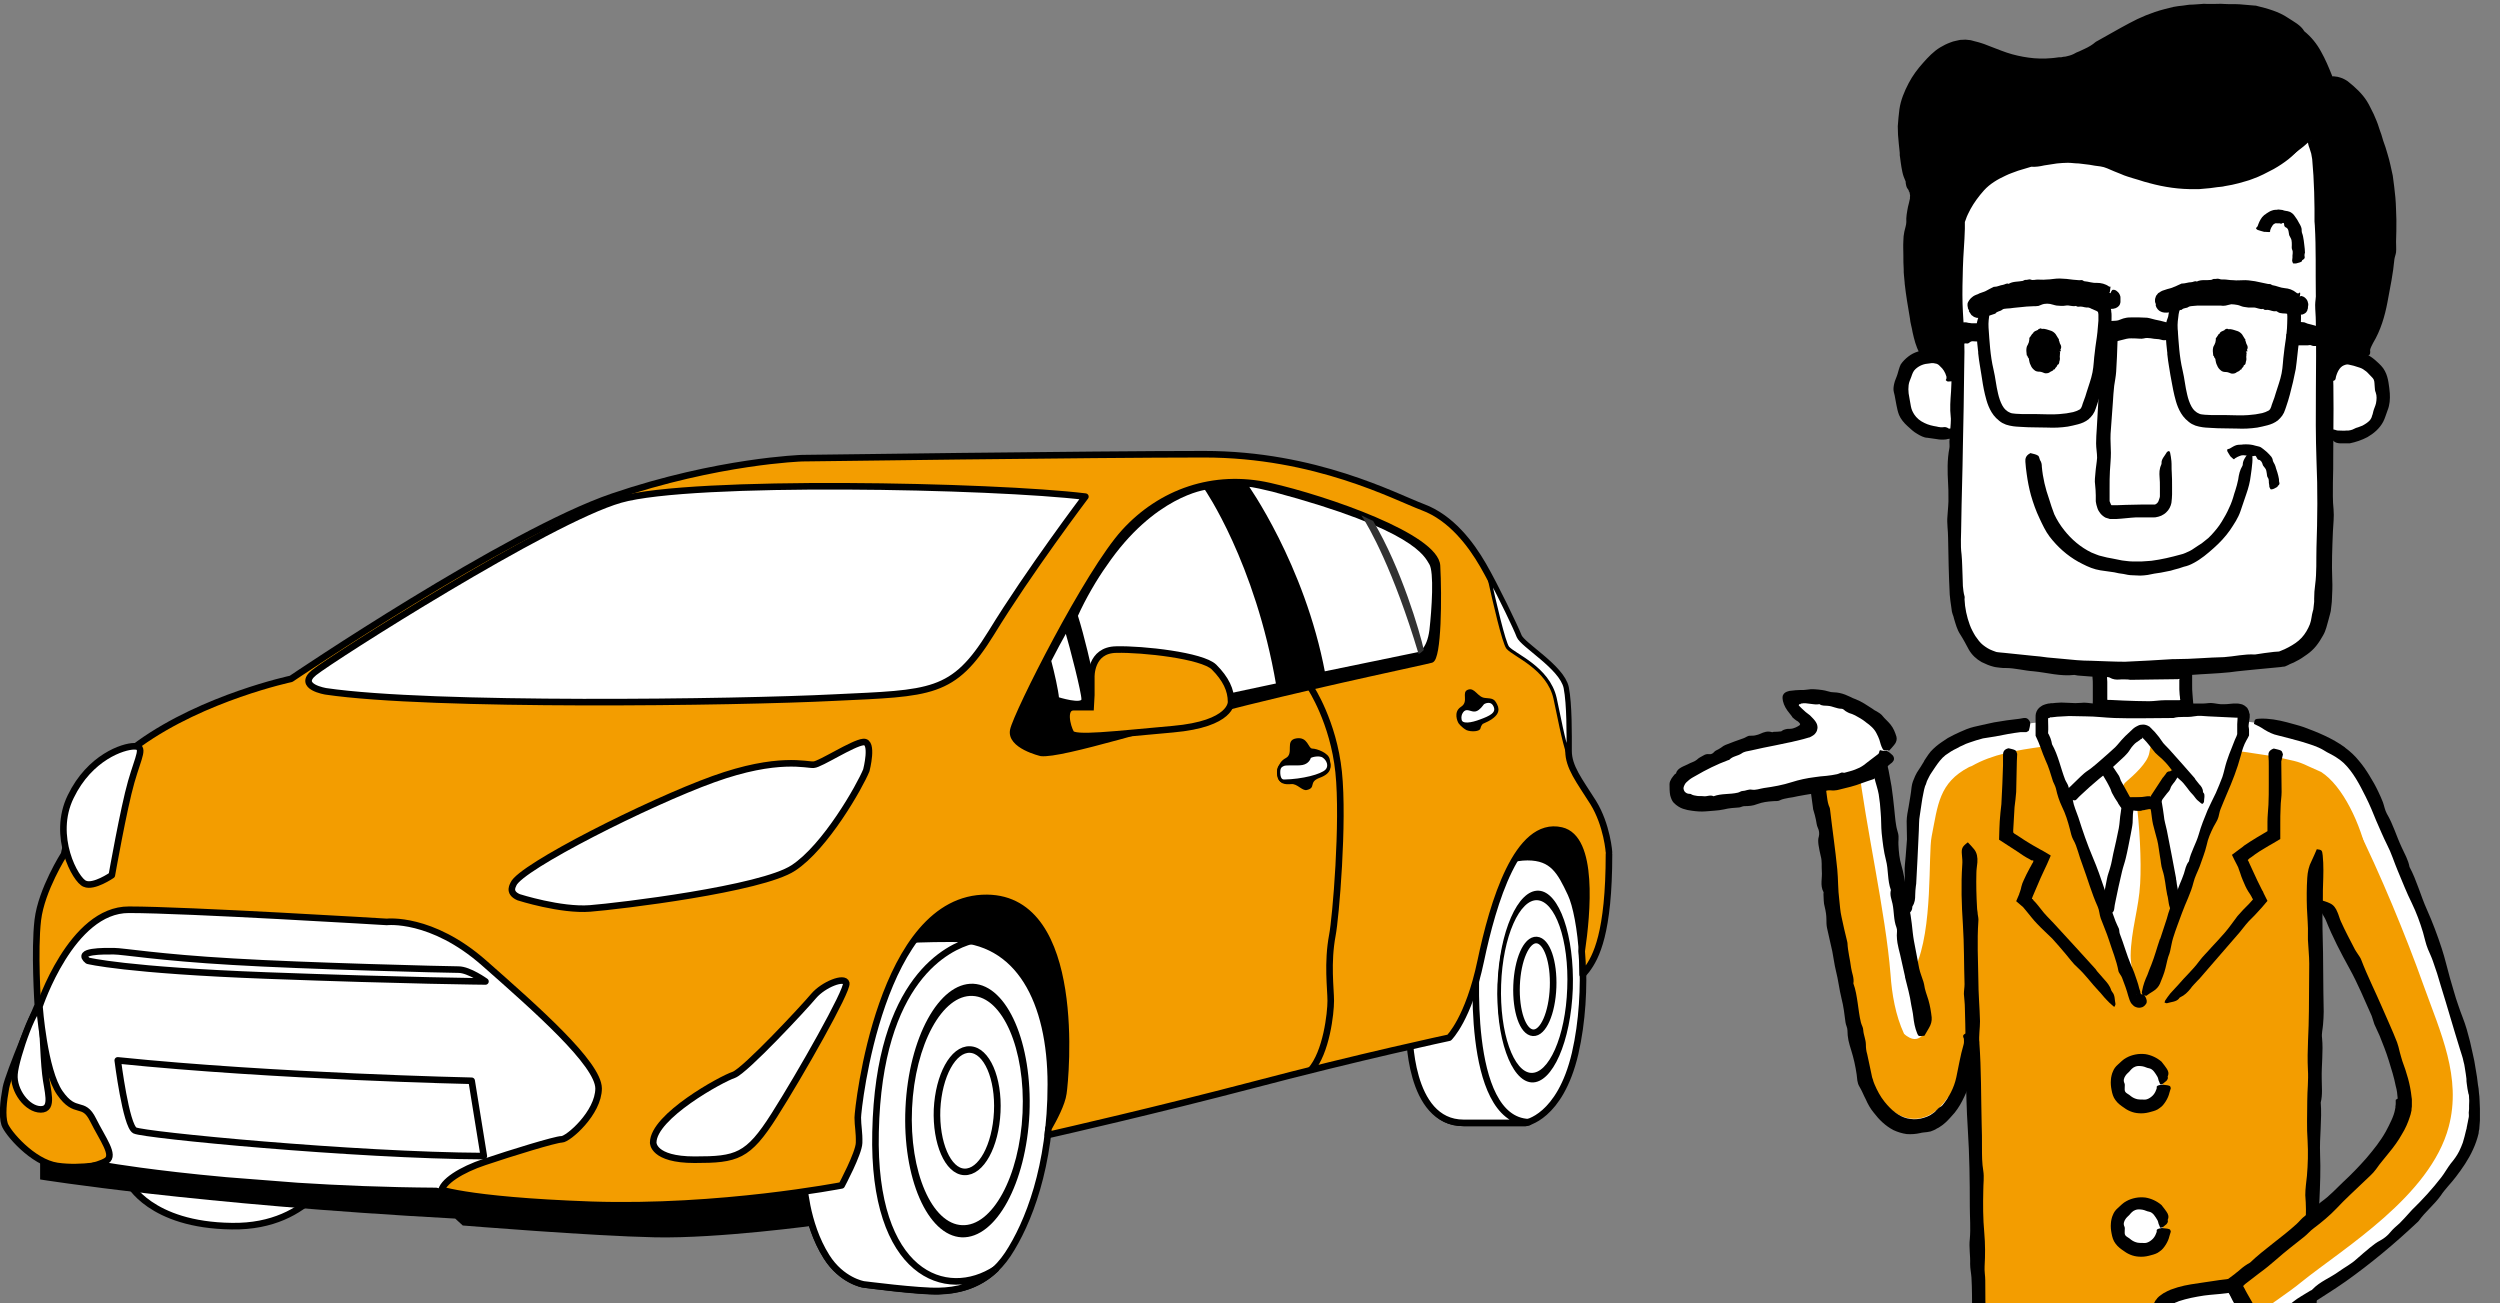 <?xml version="1.0" encoding="utf-8"?>
<!-- Generator: Adobe Illustrator 25.2.1, SVG Export Plug-In . SVG Version: 6.00 Build 0)  -->
<!DOCTYPE svg PUBLIC "-//W3C//DTD SVG 1.1//EN" "http://www.w3.org/Graphics/SVG/1.1/DTD/svg11.dtd">
<svg version="1.1" xmlns:x="http://ns.adobe.com/Extensibility/1.0/" xmlns:i="http://ns.adobe.com/AdobeIllustrator/10.0/" xmlns:graph="http://ns.adobe.com/Graphs/1.0/"
	 xmlns="http://www.w3.org/2000/svg" xmlns:xlink="http://www.w3.org/1999/xlink" x="0px" y="0px" viewBox="0 0 760.1 396.3"
	 style="enable-background:new 0 0 760.1 396.3;" xml:space="preserve">
<rect x="0" y="0" width="760.1" height="396.3" fill="#808080" stroke="none"/>
<style type="text/css">
	.st0{fill:#FFFFFF;stroke:#000000;stroke-width:2;stroke-linecap:round;stroke-linejoin:round;stroke-miterlimit:10;}
	.st1{fill:#FFFFFF;stroke:#000000;stroke-linecap:round;stroke-linejoin:round;stroke-miterlimit:10;}
	.st2{fill:#FFFFFF;}
	.st3{fill:#F39D00;stroke:#000000;stroke-width:2;stroke-linecap:round;stroke-linejoin:round;stroke-miterlimit:10;}
	.st4{stroke:#000000;stroke-linecap:round;stroke-linejoin:round;stroke-miterlimit:10;}
	.st5{fill:#323232;}
	.st6{fill:#F39D00;stroke:#000000;stroke-width:2;stroke-miterlimit:10;}
	.st7{fill:none;stroke:#000000;stroke-width:2;stroke-miterlimit:10;}
	.st8{fill:#B4B4B4;}
	.st9{clip-path:url(#SVGID_2_);}
	.st10{clip-path:url(#SVGID_2_);fill:#F39D00;}
</style>
<g id="レイヤー_1">
	<g>
		<path class="st0" d="M39.2,359.7c0,0,6.4,12.8,31.3,13.1c24.9,0.4,32.2-19.2,32.2-19.2L39.2,359.7z"/>
		<path d="M12.2,349.9v8.7c0,0,46.9,7.6,126.2,11.9l2.3,2.1c0,0,39.1,3.2,58.5,3.6c19.4,0.4,49.2-3.7,49.2-3.7l69.2-27.3l163-51.6
			c0,0,6.4-9.2,4.3-28.4c-2.1-19.2-13.9-26.7-38.7-14.2c-24.9,12.4-151.7,10-163.1,18.8c-11.4,8.9-71.4,91.3-119,90.6
			C116.3,359.7,12.2,349.9,12.2,349.9z"/>
		<path class="st0" d="M244.4,359c0,0,0.4,12.8,6.9,23.1c4.6,7.3,11.2,8.4,11.2,8.4s16.9,2.3,22.9,2.1c6-0.2,14.7-1.8,21-11.2
			c6.2-9.4,13.1-26.7,13.1-51.7c0-25.1-9.6-44.2-30.4-44.2s-27.9,2-27.9,2L244.4,359z"/>
		<g>
			<path d="M313,338.5c-1,21.3-10.2,38.1-20.6,37.7c-10.4-0.5-18.1-18.1-17.1-39.4c1-21.3,10.2-38.1,20.6-37.7
				C306.3,299.6,313.9,317.2,313,338.5z"/>
			<path class="st1" d="M311.4,338.4c-0.9,19.5-9.3,35-18.9,34.6c-9.6-0.4-16.6-16.6-15.7-36.1c0.9-19.5,9.3-35,18.9-34.6
				C305.3,302.7,312.3,318.9,311.4,338.4z"/>
			<path class="st0" d="M303.2,338.1c-0.5,10.3-4.9,18.4-10,18.2c-5-0.2-8.7-8.8-8.3-19c0.5-10.3,4.9-18.4,10-18.2
				C300,319.3,303.7,327.8,303.2,338.1z"/>
		</g>
		<path class="st0" d="M285.5,392.5c4.9-0.1,11.6-1.2,17.3-6.7c-15.2,10-37.6,1.6-36.6-41.6c1-46.7,22.2-56.3,29.3-58.2
			c-1.9-0.4-4-0.6-6.2-0.6c-15,0-22.8,1-26.1,1.6l-2.1,1.4L244.4,359c0,0,0.4,12.8,6.9,23.1c4.6,7.3,11.2,8.4,11.2,8.4
			S279.4,392.7,285.5,392.5z"/>
		<path class="st0" d="M444.9,341.4h18.9c0,0,10.5-1.5,15.1-21.1c4.5-19.6,1.9-41.8-1.3-48.6c-3.2-6.8-5.5-11.1-13.2-11.1
			c-7.7,0-18.5,5.7-18.5,5.7l-14.3,47.2C431.6,313.6,428,341.4,444.9,341.4z"/>
		<path class="st0" d="M464.8,341.2c-19.7-0.8-15.8-49.9-15.8-49.9l-11.8,3.9l-8.7,18.3c0,0-0.4,27.9,16.5,27.9h18.9
			C463.8,341.4,464.2,341.4,464.8,341.2z"/>
		<path class="st2" d="M477.6,300.2c-0.5,16.1-5.8,29-11.9,28.8c-6.1-0.2-10.6-13.4-10.1-29.4c0.5-16.1,5.8-29,11.9-28.8
			C473.5,271,478,284.2,477.6,300.2z"/>
		<path class="st3" d="M484.4,244c-4.3-6.8-7.5-10.8-7.5-15.7c0-4.9,0.1-14.1-0.9-19.2c-1.3-6.1-13.2-12.8-14.3-15.6
			c-1.1-2.8-7.1-15.3-10.8-21.7c-3.7-6.4-9.7-14.4-18.3-17.6c-8.5-3.2-32.6-16.1-66.5-16.1c-33.8,0-122.2,1.2-122.2,1.2
			s-25.6,0.8-57.6,11.7c-32,10.9-97.8,55.4-97.8,55.4s-26.4,5.6-46.1,19.7c-19.7,14.1-22.9,33.6-22.9,33.6s-6.9,10.8-8,20
			c-1.1,9.2,0,25.9,0,25.9s-8.9,20.8-9.7,25.1c-0.8,4.3-1.2,8.5-0.4,11.1c0.8,2.5,8.5,11.6,16,12.7c7.5,1.1,15.7-0.8,15.7-0.8
			s40.8,6.9,99.4,7.5c0,0,8,3.7,47.2,5.1c39.2,1.3,76.2-5.9,76.2-5.9s5.2-9.7,5.3-12.9c0.1-3.2-0.4-5.2-0.4-7.7
			c0-2.5,6.8-67.1,39.3-66.8c29.2,0.3,23.9,54.8,23.2,59.4c-0.4,3.1-2.9,7.8-4.5,10.6c-0.1,0.7-0.2,1.4-0.2,2.1
			c5.7-1.3,32.8-7.5,62.2-15.2c33-8.7,59.8-14.4,59.8-14.4s5.9-5.7,9.6-23.3c3.7-17.6,11.1-42.8,24.5-39.7c10,2.3,7.9,25.1,6.2,36.7
			c0.2,2.2,0.3,4.6,0.3,7.1c0.3-0.3,0.7-0.8,1.2-1.4c2.9-3.9,6.8-11.2,6.8-35.3C489.3,259.3,488.6,250.8,484.4,244z"/>
		<path class="st4" d="M316.5,229.4c0,0-10-2.3-8.9-7.5c1.1-5.2,22.7-48.1,33.9-60.4c11.2-12.3,27.4-18.1,44.6-14.2
			c17.2,3.9,50.8,15.5,51.3,24.7c0.5,9.2,0.4,28.2-2.1,29c-2.5,0.7-29.1,6.2-55.8,12.8S322.9,230.1,316.5,229.4z"/>
		<path class="st1" d="M327.2,187.2c4.3,13.7,7.2,32.2,8,32.2c0.9,0,53.3-11.2,53.3-11.2c-6.4-37.5-21.9-59.8-21.9-59.8
			s-16,1.9-30.6,23.4C333.2,175.7,329.6,181.8,327.2,187.2z"/>
		<path class="st1" d="M321.5,212.4c0,0,7.8,2.5,7.8,0.2c0-2.1-3.4-15.5-5.1-21.2c-1.8,3.2-3.5,6.4-5.1,9.5
			C320.1,204.6,321.3,210,321.5,212.4z"/>
		<path class="st1" d="M378.8,147.4c0,0,17.4,24.3,23.6,57.3l29.1-6c0,0,2.8-0.9,3.6-7.1c0.7-6.2,1.5-17.8-0.1-20.3
			c-1.5-2.4-4.5-10.7-48-22.3C384.4,148.4,381.4,147.6,378.8,147.4z"/>
		<path class="st0" d="M12.7,307.1c0,0,0.5,14.4,1.1,19.4c0.5,5,2.7,10.8-1.4,10.8c-4.1,0-8.4-5.7-8-10.7
			C4.7,321.7,11.3,302.8,12.7,307.1z"/>
		<path class="st0" d="M147.2,292.8c-16-14.1-29.6-12.5-29.6-12.5s-60.8-3.7-78.4-3.7C21.7,276.5,12,306,12,306s1.4,19.4,6.2,26.3
			c4.8,6.9,7.1,2.1,10.1,8.2c3,6,6.7,10.7,4.1,12.4c-1.4,0.9-3.9,1.6-5.9,2c3.8,0,6.7-0.3,6.7-0.3s13.3,2.3,35.5,4.3l21.8,1.7
			c12.5,0.8,26.7,1.4,42.1,1.5c0,0,0.4,0.1,1.5,0.4c0.2-3.2,6.3-6.9,13.2-9.2c8-2.7,21.6-6.9,23.5-6.9c1.9,0,11.2-8,11.2-15.5
			C181.9,323.4,163.2,306.9,147.2,292.8z"/>
		<path class="st0" d="M26.7,292.1c0,0,11.4,2.9,54.4,4.5c43,1.6,66.5,1.8,66.5,1.8s-5-3.6-8.2-3.6c-3.2,0-47-1.1-68.5-2.4
			c-22.8-1.3-33.5-3.2-36.3-3.2C31.7,289.2,22.8,289,26.7,292.1z"/>
		<path d="M388.3,235.2c0,0-0.1-3.3,2.6-4.7c2.7-1.4-0.4-5.4,3.2-6c3.6-0.6,3.6,3.1,4.9,3.1c1.3,0,5,1.3,5.3,3.3
			c0.3,1.9,1,4.1-3.1,5.6c-3.5,1.3-0.9,3-3.9,3.7c-1.4,0.3-2.9-2-4.7-1.8C390.9,238.5,388.7,238.7,388.3,235.2z"/>
		<path d="M443.3,219.6c0,0-1.6-3.1,0.9-4.7c2.5-1.6,0-4.4,2.1-5.2c2.1-0.8,2.9,2.3,5.2,2.5c2.3,0.2,2.8,0.2,3.7,2
			c0.9,1.8,0.6,3.8-4.4,5.9c0,0-0.5,0.5-0.7,1.4c-0.2,0.9-2.7,1.1-4.2,0.5C444.4,221.2,443.3,219.8,443.3,219.6z"/>
		<path class="st1" d="M472.8,212.3c1.2,5.4,2.4,12.4,4.1,17.4c-0.1-0.5-0.1-0.9-0.1-1.4c0-4.9,0.1-14.1-0.9-19.2
			c-1.3-6.1-13.2-12.8-14.3-15.6c-0.9-2.4-5.4-11.8-9-18.5c1.8,8.2,4.6,20.3,5.8,21.9C460.3,199.2,470.7,203,472.8,212.3z"/>
		<path class="st0" d="M35.8,322.4c0,0,2.5,19.9,5.2,21.3c2.7,1.4,66.6,7.6,106.1,7.8l-3.7-22.9C143.3,328.6,83.6,327.3,35.8,322.4z
			"/>
		<path class="st5" d="M432.9,197.6c-1.2-5.4-6.8-24.7-15.4-39.2c-1.1-0.5-2.3-1.1-3.6-1.7c2.4,3.6,9.8,16.7,17.4,42.1l0.3-0.1
			C431.5,198.7,432.1,198.5,432.9,197.6z"/>
		<path class="st6" d="M331.8,211.3V206c0,0-0.4-8.4,7.6-8.5c8-0.2,26.1,1.8,29.7,5.3c3.6,3.6,5.2,7,5.2,10.6c0,0,0.4,6.7-17.7,8.3
			c-18.1,1.6-30,3.1-31,1.2c-1.1-1.9-2.7-7.9,0.9-7.9c3.6,0,5.1,0,5.1,0L331.8,211.3z"/>
		<path class="st0" d="M34,266.1c0,0,3.6-20.4,5.9-28.4c2.3-8,4.3-10.8,0.9-10.8c-3.3,0-13.5,3.3-19.3,15.3
			c-5.9,12,1.5,25.5,4.3,26.5C28.5,269.9,34,266.1,34,266.1z"/>
		<path class="st0" d="M99.1,210.2c0,0-8.9-1.4-3.6-5.7c5.3-4.3,71.4-46.4,93.1-52.6c21.7-6.2,113.7-4.3,141.4-0.9
			c0,0-17.1,22.6-28.6,41.4c-11.6,18.8-18.3,18.3-47.8,19.7C224.2,213.6,131,214.9,99.1,210.2z"/>
		<path class="st0" d="M157.7,272.8c0,0,12.8,4.1,21.7,3.4c8.9-0.7,52.1-5.9,61.8-12.3c9.8-6.4,20.2-24.8,22.2-29.7
			c0,0,2.3-8.9-0.9-8.6c-3.2,0.3-13.1,6.8-15.1,6.9c-2,0.2-10.8-2.7-30.5,4.4c-19.7,7.1-58.6,26.7-60.8,31.9
			C156.2,268.9,154.2,271.3,157.7,272.8z"/>
		<path class="st0" d="M198.6,347.4c0,0-0.2,5.2,12.6,5.2c12.8,0,16.2-0.9,24.2-13.5c8-12.6,22.4-38,21.9-40.2
			c-0.5-2.1-6.9,0.4-9.9,3.9c-3,3.6-20.8,22.7-24.3,24C219.4,328,198.6,339.4,198.6,347.4z"/>
		<path class="st7" d="M398.5,209.1c0,0,6.9,10.4,8.5,25.6c1.6,15.2-0.9,44.5-1.9,49.6c-1.6,8.5-0.5,16.3-0.5,20
			c0,3.7-1.3,15.7-6.1,21.1"/>
		<path class="st1" d="M444.9,215.8c0,0-1.4,1.1-1,3.1c0.4,2,3.7,1.3,6.3,0.3c2.7-1,5.4-2.1,4.4-4.5c-1-2.4-3.4-1.3-3.8-0.9
			c-0.4,0.5-1.2,1.7-2.2,2C447.5,216.1,446.2,214.8,444.9,215.8z"/>
		<path class="st1" d="M388.8,234c0,0-0.5,3.6,1.7,3.5c5.5-0.1,11.3-1.6,12.8-3.1c1.4-1.4,0.6-3.5-0.9-4.5c-1.4-0.9-4.2-0.1-4.3,0.3
			c-0.1,0.4-0.6,1.6-2.2,1.9c-1.6,0.3-4.6-0.1-5.7,0.3C389.1,232.9,389,233.3,388.8,234z"/>
		<g>
			<path d="M478.2,300.6c-0.6,16.1-6.2,28.8-12.5,28.5c-6.3-0.4-11-13.7-10.4-29.8c0.6-16.1,6.2-28.8,12.5-28.5
				C474.1,271.1,478.7,284.5,478.2,300.6z"/>
			<path class="st1" d="M477,300.5c-0.5,14.8-5.7,26.5-11.5,26.2c-5.8-0.3-10.1-12.6-9.6-27.3c0.5-14.8,5.7-26.5,11.5-26.2
				C473.3,273.5,477.6,285.7,477,300.5z"/>
			<path class="st0" d="M472.2,300.2c-0.3,7.8-3,14-6.1,13.8c-3.1-0.2-5.3-6.6-5-14.4c0.3-7.8,3-14,6.1-13.8
				C470.3,286,472.5,292.4,472.2,300.2z"/>
		</g>
		<g>
			<path class="st8" d="M302.7,385.9C302.7,385.9,302.7,385.9,302.7,385.9c-0.1,0.1-0.1,0.1-0.2,0.1
				C302.6,385.9,302.7,385.9,302.7,385.9z"/>
		</g>
	</g>
</g>
<g id="レイヤー_2">
	<g>
		<defs>
			<rect id="SVGID_1_" x="485.2" width="336.6" height="396.3"/>
		</defs>
		<clipPath id="SVGID_2_">
			<use xlink:href="#SVGID_1_"  style="overflow:visible;"/>
		</clipPath>
		<g class="st9">
			<g>
				<path class="st2" d="M579,277.4c-3.5-24.9-6.3-47.8-6.3-47.8l-20.8,3.3c0,0,7,68.4,14.6,95.5c0,0,4.6,16.4,16.8,14.6
					c16.5-2.4,16-29.3,16-29.3l0.9-3.6l3,110.3c0,0,26.5,1.6,41,0.4c0,0,1.5-1,1.8-5.1c0.3-4.1,4-13.6,6.3-13.6
					c2.8,0,7.4,15.7,7.4,15.7l1.4,3c0,0,21.3,2,40.4-2l3.6-146.1l1.2,0.7c0,0,27.6,49.5,25.6,63.9c-2.4,17.3-51.6,53.2-51.6,53.2
					l7.5,13.8c0,0,61.2-37.3,64.3-61.2c3.3-25.6-29.8-99.6-29.8-99.6c-3.9-8.8-6.7-13.1-13.6-17.1c-10.5-6.2-22.6-6.6-22.6-6.6
					l-2.8-0.4v-2.1c0-2.3-3-2-3-2h-56.4c0,0-3.2,0-3.2,2.3v1.9l-3.3,0.4c0,0-13.3,0.4-23.8,6.6c-6.8,4-11.5,10.4-12.1,25.4
					l-1.8,27.2L579,277.4z"/>
			</g>
		</g>
		<path class="st10" d="M730.5,302.8c-2.9-14-7.7-28.1-10.6-42.1c-2.1-10.1-7.6-21.8-14.2-26l-3.8-1.7c-3.7-1.8-4.6-1.6-10.3-3
			l-10.6-1.6l-3.7,9c-0.2,0.4-6.9,18.8-7.1,19.4c-0.5,1.8-1,3.6-1.5,5.4c-0.1,0.3-0.2,0.5-0.2,0.8c-0.1,0.1-0.2,0.2-0.3,0.3
			c-6.2,9-8,19.7-10.6,30c-1.1,0.3-2,1-2.5,2c-1.6,2.9-3.3,5.8-4.8,8.8c-1.7-2.6-3.2-5.3-4.7-8.1c-2.7-6.2-2.8-12.5-5.4-18.7
			c-4.8-13.5-10.8-27.6-15.6-41.6c-0.2-0.7,0.6-2.4,0.2-2.9c0.4-3.1-1.3-6.1-3.7-5.8c-8,1.1-15.3,2.3-21.6,5.9
			c-0.3,0.1-0.5,0.2-0.8,0.3c-9.2,4.8-9.5,11.5-11.4,21.1c-1.1,5.3,0.5,28.2-5,39.9c-2.6,5.5,0.2,7.3,2,13.3
			c0.4,1.4,0.6,3.8,0.9,6.5c-1.1,1.5-2.6,2.5-4.6,1.5c-0.6-0.3-1.2-0.7-1.7-1.2c-2.6-5.6-3.7-12.1-4.1-18
			c-1.5-18.9-7.6-45.3-9.8-64.1l-12.3,1.9c1.1,11.7,3.4,31.3,4.8,43c1.3,10.2,2.7,20.3,4.8,30.3c1.9,8.9,4,18.5,9.2,26.2
			c2.1,3.1,5.6,6.1,9.5,6.5c4.9,0.5,8.6-2.6,11.2-6.4c0.7,0.2,1.4,0.3,2.2,0.2c0.7-0.1,2.6-7.8,2.9-8.5c1.9-3.5,2.9-6,2.5-0.7
			l1.5,90.7c0.2,4.8,5.7,6.5,8.5,4.5c2.2,2.8,7.2,2.9,8.7-0.3h22.5c0.5,0,0.9-0.1,1.4-0.2c2.4,0,4.8-1.5,5.1-4.5
			c0.4-3.6,1.3-7.1,2.8-10.4c0.5-1.1,1.2-2.3,2-3.2c2.2,5,5.7,9.3,7.7,14.3c-0.6,2.8,0.8,5.9,4.4,5.9c7.9,0,15.8-0.1,23.7-0.7
			c1-0.1,1.8-0.4,2.4-0.9c1.9,0.4,4-0.1,5.2-1.7c3,1.7,7.5,0.6,7.5-3.8l1.7-139.8c3.3,2.6,6.8,12.6,9.7,15.9
			c1.5,1.7,2.7,5.4,4.5,7.6c0.4,2.1,6.6,17.8,7,19.9C727.4,323.9,731.7,308.5,730.5,302.8z"/>
		<path class="st10" d="M660.4,235c1.3-1.9,0.5-3.8-0.9-4.8c0.1-1.8-1.6-4.6-3.3-4.7c-2.1-0.2-2.4,1.4-2.7,3.3c-0.5,3.2-4.9,7-7.2,9
			c-2.1,1.9,0.1,4.9,3.2,5.6c1,7.3,1.6,18.2,1.2,25.2c-0.4,7.6-2.8,14.3-2.9,22c0,4.6,2.8,15.7,4.5,11.4c3.5-8.7,7-16.5,8.2-23.7
			c1.3-7.5-3.6-23.3-4.8-30.7c-0.2-1.6,0-3.2-1.3-4.5C657.4,241.6,658.4,238,660.4,235z"/>
		<g class="st9">
			<g>
				<g>
					<path d="M603.3,423.2l-1.5-0.1l-0.7,0l-0.4,0l-0.2,0c0,0-0.1,0-0.1,0l0-0.1l-0.1-3l0-1.5l0-1.2c0-2.8-0.6-5.5-0.2-8.3
						c-0.8-6.8-0.3-13.7-0.7-20.6c-0.1-1.4-0.4-2.7-0.4-4.1c0.1-2.5-0.4-5.1-0.1-7.6c0.3-3.3,0-6.6,0-9.9c0-7.8-0.1-15.5-0.6-23.3
						c-0.8-12.3-0.5-24.6-0.9-36.9c0-1.5-0.2-2.9-0.3-4.4c0-1,0.2-2,0.2-3c-0.2-6-0.1-12-0.5-18.1c-0.4-6-0.6-12.1-0.2-18.1
						c0.1-1,0-2.1-0.1-3.1c-0.2-2,0.1-2.5,1.8-3.8c0.7,0.7,1.3,1.4,1.9,2.1c0.9,1.1,1.1,2.5,1,4c-0.1,1.1-0.3,2.2-0.3,3.2
						c-0.1,3.5,0,7.1,0.2,10.6c0,0.6,0.2,1.3,0.2,1.9c0.1,0.7,0.3,1.5,0.2,2.2c-0.4,5.9-0.1,11.8,0,17.8c0,4.2,0.4,8.4,0.5,12.6
						c0,2.2-0.4,4.4-0.2,6.5c0.6,8.2,0.5,16.3,0.7,24.5c0.1,2.5,0.1,5,0.1,7.4c0,2.4,0,4.7,0.4,7.1c0.3,1.9,0,3.9,0,5.9
						c-0.1,4.3-0.1,8.6,0.3,12.9c0.3,3.4,0.3,6.8,0.1,10.2c-0.1,1.5,0.2,2.9,0.2,4.3c0,4.1,0,8.3,0.3,12.4c0.4,4.9,0.3,9.7,0.6,14.6
						l0.1,1.2l0.1,0.6l0,0.6l0,0.1l0.1,0l0.2,0l0.3,0l1.6,0.1c0.8,0,1.7,0.1,2.5,0.1c2,0,4.1,0,6.1,0c2,0,4.1,0,6.1-0.1
						c1.5,0,3,0.1,4.5,0.2c2.1,0.1,4.1,0.2,6.2,0c1.1-0.1,2.2-0.1,3.4-0.1c1.1,0,2.3,0.1,3.4,0.1c0.4,0,0.7,0.1,1.1,0.1
						c0.4-0.1,0.9-0.2,1.3-0.3c0.2,0,0.4-0.1,0.7-0.1l0.3,0c0.1,0,0.2,0,0.2,0c0.1,0,0.2,0,0.2,0c0.1-0.1,0.2-0.2,0.3-0.3
						c0.1-0.1,0.1-0.1,0.2-0.2l0-0.1l0.1-0.1l0.1-0.2c0.1-0.4,0.3-0.7,0.4-1.1l0.1-0.6l0.1-0.3l0-0.2l0-0.2c0.1-0.5,0.2-1,0.3-1.5
						c0.3-1.3,0.7-2.5,1.2-3.7c0.5-1.2,1-2.4,1.4-3.6c0.2-0.5,0.4-1,0.6-1.5l0.2-0.4l0.1-0.2l0.1-0.2c0.2-0.3,0.3-0.6,0.5-0.9
						c0.8-1.2,1.7-2.3,2.9-2.7c0.2-0.1,0.5-0.1,0.7-0.1c0.1,0,0.2,0,0.4,0.1l0.3,0.1c0.2,0.1,0.4,0.2,0.6,0.3
						c0.1,0.1,0.2,0.1,0.3,0.2l0.3,0.2c0.7,0.7,1.2,1.6,1.5,2.6c0.1,0.2,0.2,0.4,0.2,0.7c0.1,0.2,0.1,0.4,0.2,0.5
						c0.1,0.4,0.3,0.7,0.4,1.1c0.3,0.7,0.7,1.4,1,2c0.8,1.3,1.2,2.7,1.8,4.1c0.6,1.5,1.2,2.9,1.8,4.3l0.1,0.3l0,0.1l0,0l0,0.1
						c0,0,0,0.1,0.1,0.1l0.1,0.2c0.1,0.2,0.2,0.3,0.2,0.5l0.5,1l0,0.1l0,0c0,0,0,0,0,0l0.2,0l0.5,0l1.6,0.1l1.9,0.1
						c2.5,0.1,5,0.1,7.5,0.1c0.9,0,1.9-0.1,2.8-0.2c0.9-0.1,1.9-0.1,2.8-0.1c0.9,0.1,1.8,0.1,2.6,0.1c0.4,0,0.9,0,1.3,0
						c0.4,0,0.9,0,1.3-0.1c1.1-0.1,2.2-0.1,3.3-0.3c0.8-0.1,1.5-0.2,2.3-0.3c0.8-0.1,1.5-0.2,2.3-0.3c0.4,0,0.8-0.1,1.2-0.1
						c0.4,0,0.8-0.1,1.2-0.1c0.8,0,1.5,0,2.3,0c0.3,0,0.5,0,0.8-0.1l0.4-0.1c0.1,0,0.2,0,0.3,0l0.8,0l0.4,0l0.2,0c0,0,0,0,0,0l0,0
						l0-0.1l0.1-0.8l0.1-0.4l0-0.2l0-0.3c0.1-0.5,0.1-1.1,0-1.6c-0.3-2.3,0-4.5,0.2-6.8c0.3-2.9,0.3-5.8,0.2-8.8
						c-0.3-7.5-0.1-15,0.2-22.5c0.1-2.9,0.3-5.9,0.3-8.8c0-1.4-0.1-2.9-0.2-4.3c0-2,0.3-4,0.5-5.9c0.3-3.5,0.4-7.1,0.2-10.7
						c-0.3-4-0.1-8-0.1-12.1c0-3.1,0.4-6.3,0.2-9.4c-0.3-6,0.3-11.9,0.3-17.9c0-4.8,0.1-9.6,0.1-14.4c0-2.4-0.3-4.9-0.4-7.3
						c0-0.5,0-0.9,0-1.4c0.1-2.7-0.2-5.5-0.3-8.2c-0.1-3.1-0.1-6.1,0.1-9.2c0.1-1.8,0.5-3.6,1.3-5.1c0.6-1.2,1.1-2.5,1.6-3.6
						c1.6,0.2,1.6,0.3,1.8,1.9c0.3,3,0.2,6,0.1,9c-0.1,1.9,0,3.9-0.1,5.9c-0.2,4.9,0,9.8,0.1,14.8c0,0.1,0,0.2,0,0.3
						c0,3.8,0.1,7.7,0.1,11.5c0,2,0.1,4,0.1,6c0,1.3-0.1,2.6-0.2,3.9c-0.1,1.4-0.5,2.8-0.3,4.1c0.4,4.1-0.2,8.2-0.1,12.4
						c0,2.4,0.3,4.8-0.3,7.2c0.4,5.2-0.4,10.5-0.2,15.7c0.2,4.7,0,9.4-0.2,14c-0.1,3.5-0.6,6.9-0.8,10.4c-0.2,3.2-0.3,6.4-0.3,9.5
						c0,2.9,0.3,5.8,0.3,8.7c0,2.8-0.1,5.5-0.2,8.3l-0.4,10.5l-0.1,2.6l-0.1,3.5l-0.1,2.5l0,0.3l0,0.2l0,0.1l-0.1,0l-0.6,0.1
						l-1.2,0.2l-2.5,0.4l-1.5,0.3c-3.5,0.5-7.1,0.9-10.6,1c-3.5,0.2-7.1,0.3-10.6,0.2c-2.7,0-5.4-0.3-8.1-0.1
						c-1.9,0.1-3.8,0-5.7-0.1c-0.7,0-1.4-0.1-2-0.1l-1.2-0.1l-0.6,0l0,0l0,0l0-0.1l-0.1-0.1l-0.1-0.3c-0.4-0.7-0.7-1.4-1.1-2.2
						l-0.1-0.3l-0.1-0.1l-0.2-0.3c-0.1-0.2-0.3-0.4-0.4-0.6c-0.1-0.1-0.1-0.2-0.2-0.4c0-0.1-0.1-0.2-0.1-0.3l-0.1-0.2l-0.1-0.3
						c-0.7-2.4-1.6-4.8-2.5-7.2c-0.5-1.2-0.9-2.3-1.4-3.4c-0.1-0.3-0.3-0.5-0.4-0.8l-0.1-0.1l0,0c0-0.1-0.1-0.1-0.1-0.2
						c0,0-0.1-0.1-0.2-0.1c-0.1,0-0.1,0.1-0.1,0.1c0,0-0.1,0.1-0.1,0.2l-0.1,0.1l-0.1,0.2l-0.2,0.4c-0.1,0.3-0.3,0.5-0.4,0.8
						c-0.5,1.1-0.9,2.2-1.3,3.3c-0.4,1.1-0.7,2.3-1,3.4c-0.1,0.3-0.1,0.5-0.2,0.8l-0.1,0.9c-0.1,0.4-0.1,0.8-0.2,1.1l-0.3,1.2
						c-0.1,0.4-0.2,0.7-0.5,1.3c-0.1,0.3-0.3,0.5-0.4,0.8c-0.1,0.2-0.2,0.5-0.4,0.7c-0.2,0.2-0.3,0.5-0.5,0.7
						c-0.2,0.2-0.4,0.4-0.6,0.6c-0.2,0.2-0.5,0.2-0.8,0.2l-0.8,0.1l-0.8,0.1l-0.4,0c-0.1,0-0.1,0-0.2,0l-0.1,0l-1,0l-2,0
						c-1.3,0.1-2.6,0-4,0c-1.5,0-3.1,0-4.6,0c-1.5,0-3.1,0-4.6,0c-4.3,0.1-8.6,0.2-12.9,0.3c-0.3,0-0.6,0-0.8,0"/>
				</g>
			</g>
		</g>
		<g class="st9">
			<g>
				<g>
					<path d="M629.5,239.1c1.4-1.3,2.7-2.7,4.2-4c0.7-0.6,1.6-1.1,2.3-1.7c0.9-0.7,1.7-1.4,2.5-2.1c1.6-1.4,3.1-2.7,4.6-4.1
						c0.9-0.9,1.6-1.9,2.5-2.8c0.8-0.9,1.7-1.6,2.6-2.5l0.3-0.3c0.1-0.1,0.2-0.2,0.3-0.2l0.2-0.2c0.3-0.2,0.7-0.4,1.1-0.6
						c0.4-0.2,0.9-0.3,1.5-0.3c0.6,0,1.2,0.2,1.7,0.5c0.2,0.1,0.4,0.2,0.5,0.4c0.2,0.1,0.3,0.3,0.4,0.4l0.5,0.5
						c0.3,0.3,0.6,0.6,0.9,1c0.6,0.7,1.1,1.3,1.6,2.1c0.6,1,1.5,1.7,2.3,2.6l4.1,4.6l3.6,4.1c0.1,0.1,0.2,0.3,0.3,0.5
						c0.4,0.5,0.8,1,1.2,1.5c0.6,0.6,1.1,1.3,1.1,2.3c0,0.1,0.1,0.2,0.2,0.3c0.5,0.6,0.1,1.7,0.1,2.7c0,0.1-0.2,0.4-0.4,0.6
						c-0.1,0-0.3-0.1-0.4-0.1c-0.4-0.4-0.9-0.7-1.3-1.1c-0.5-0.5-0.9-1.2-1.4-1.7c-1.4-1.4-2.3-3.2-3.8-4.4
						c-0.9-0.7-1.5-1.7-2.2-2.6c-0.8-1-1.5-2-2.4-2.9c-0.9-1-2-1.8-2.9-2.7c-0.7-0.8-1.3-1.7-2-2.5c-0.4-0.5-0.9-1.1-1.4-1.6
						c-0.1-0.1-0.2-0.2-0.4-0.4l-0.2-0.2c0,0-0.1,0-0.1,0l0,0c0,0,0,0,0,0l0,0l0,0l0,0c0,0,0,0,0,0c0,0,0-0.1,0.1-0.1c0,0,0,0,0,0
						c0,0,0,0.1,0,0.1c0,0.1,0,0.2,0,0.3l0,0.1c0,0,0,0,0,0c0,0,0,0-0.1,0c0,0-0.1,0-0.2,0.1c-0.1,0-0.2,0.1-0.2,0.1
						c0,0-0.1,0.1-0.1,0.1l-0.1,0.1l-0.3,0.2l-0.6,0.4c-0.4,0.3-0.8,0.6-1.1,1c-0.7,0.7-1.1,1.6-1.7,2.3c-0.6,0.7-1.3,1.4-2,2
						c-1.4,1.3-2.8,2.6-4.2,3.9c-0.8,0.7-1.7,1.3-2.5,2c-1,0.8-1.9,1.7-2.9,2.5c-0.9,0.8-1.7,1.6-2.5,2.3c-0.5,0.4-0.9,0.9-1.4,1.4
						c-0.3,0.4-0.8,0.5-1.8,0c-0.1-0.1-0.2-0.1-0.3-0.2c-0.4-0.6-0.8-1.1-1.1-1.7c-0.1-0.3,0.1-0.6,0.1-0.9c0,0,0,0,0.1-0.1
						L629.5,239.1L629.5,239.1z"/>
				</g>
			</g>
		</g>
		<g class="st9">
			<g>
				<g>
					<path d="M642.4,233.1c0.6,0.9,1.2,1.8,1.8,2.7c0.3,0.5,0.4,1,0.6,1.5c0.3,0.6,0.6,1.1,0.9,1.6c0.6,1,1.1,2.1,1.7,3.1
						c0,0.1,0.1,0.1,0.1,0.2l0.1,0.1c0,0,0,0.1,0,0.1c0,0,0.1,0.1,0.1,0.1c0.1,0,0.2,0.1,0.2,0.1c0.1,0,0.1-0.1,0.2-0.1
						c0,0,0.1,0,0.1,0l0.3,0c0.3,0,0.7,0,1,0c0.6,0,1.2-0.1,1.9-0.2c0.5-0.1,1-0.1,1.5-0.2c0.2,0,0.5,0,0.7,0l0.2,0l0,0l0.1,0.1
						c0,0,0.1,0.1,0.1,0c0,0,0-0.1,0-0.1l0-0.1l0,0c0,0,0,0,0,0l0-0.1l1.9-2.9l1.7-2.6c0.1-0.1,0.2-0.1,0.2-0.2
						c0.2-0.3,0.5-0.6,0.7-0.9c0.2-0.4,0.5-0.8,1.3-0.8c0.1,0,0.1-0.1,0.2-0.1c0.2-0.4,1.3-0.1,2,0c0.1,0,0.4,0.2,0.6,0.3
						c0,0.1,0.1,0.2,0.1,0.3c-0.1,0.3-0.2,0.6-0.3,0.9c-0.2,0.4-0.5,0.6-0.7,1c-0.5,1-1.5,1.7-1.8,2.8c-0.2,0.7-0.7,1.1-1.1,1.6
						c-0.4,0.6-0.9,1.1-1.3,1.7c-0.2,0.3-0.3,0.7-0.5,1c0,0.1-0.1,0.2-0.2,0.4l-0.2,0.4c-0.2,0.3-0.3,0.6-0.5,0.9l-0.2,0.3
						c-0.4,0-0.9,0-1.4,0l-0.7,0c-0.2,0-0.3,0-0.4,0c-0.8,0-1.6,0-2.3,0.4c-0.4,0.2-0.9,0.1-1.4,0.1c-0.3,0-0.6-0.1-0.8-0.1
						c-0.1,0-0.3-0.1-0.4-0.1c-0.1,0-0.1,0-0.2,0c-0.1,0-0.2,0-0.4,0c-0.6,0-1.3,0.2-2.1,0.3c-0.2-0.2-0.4-0.5-0.6-0.7
						c-0.2-0.2-0.3-0.4-0.5-0.6l-0.4-0.6c-0.2-0.2-0.3-0.5-0.4-0.7c-0.6-0.9-1.2-1.8-1.7-2.8c-0.3-0.5-0.4-1.2-0.7-1.7
						c-0.3-0.7-0.7-1.3-1-1.9c-0.3-0.6-0.7-1.1-1-1.7c-0.2-0.3-0.4-0.6-0.7-0.9c-0.2-0.2-0.1-0.6,0.6-1.3c0.1-0.1,0.2-0.2,0.3-0.2
						c0.6-0.3,1.2-0.7,1.7-0.9c0.3-0.1,0.5,0,0.7,0c0,0,0,0,0,0L642.4,233.1L642.4,233.1z"/>
				</g>
			</g>
		</g>
		<g class="st9">
			<g>
				<g>
					<path d="M639.2,274.4c0.5-2.4,0.9-4.8,1.4-7.2c0.2-1.2,0.7-2.3,1-3.5c0.4-1.3,0.6-2.7,0.9-4.1c0.6-2.6,1.2-5.2,1.7-7.8
						c0.3-1.6,0.3-3.2,0.6-4.8l0.1-0.8l0.2-1l0.5-2.8l2.3,0l1.5,0l1.1,0c0.7,0,1.4-0.1,2.1-0.1l0.3,0l0.2,0l0.2,0l1.2,0l2.4-0.1
						l0.4,1.9l0.3,1.8c0.1,0.7,0.2,1.4,0.3,2.1c0.1,1.5,0.6,2.9,0.9,4.4l1.5,7.7l1.3,6.9c0,0.2,0,0.5,0.1,0.7
						c0.1,0.8,0.2,1.7,0.4,2.5c0.2,1,0.4,2.1,0,3.2c-0.1,0.2,0,0.3,0,0.5c0.2,1-0.7,2-1.2,2.9c-0.1,0.2-0.4,0.3-0.6,0.4
						c-0.1-0.1-0.2-0.3-0.3-0.4c-0.2-0.7-0.5-1.4-0.6-2.1c-0.2-0.9-0.2-1.8-0.5-2.7c-0.5-2.4-0.6-5-1.4-7.4
						c-0.5-1.4-0.5-2.9-0.8-4.3c-0.3-1.6-0.4-3.2-0.8-4.8c-0.4-1.6-0.9-3.2-1.3-4.9c-0.3-1.3-0.4-2.7-0.6-4l-0.1-0.4
						c0-0.1,0-0.2-0.1-0.3c-0.2,0-0.4,0.1-0.5,0.1l-0.1,0l-0.4,0.1c-0.3,0-0.5,0.1-0.8,0.2c-0.5,0.1-1,0.1-1.5,0.1
						c-0.3,0-0.5,0-0.8,0l-0.4,0l-0.2,0c-0.1,0,0,0,0,0c-0.1,0-0.2-0.1-0.3-0.1c-0.1,0.1-0.2,0.2-0.2,0.3c-0.2,1.2-0.1,2.4-0.2,3.6
						c-0.1,1.2-0.4,2.4-0.6,3.6c-0.5,2.4-0.9,4.8-1.5,7.2c-0.3,1.3-0.8,2.6-1.1,3.9c-0.4,1.6-0.7,3.2-1.1,4.8
						c-0.3,1.4-0.6,2.9-0.9,4.3c-0.2,0.8-0.3,1.6-0.4,2.4c-0.1,0.7-0.4,1.2-1.5,1.4c-0.1,0-0.3,0.1-0.3,0c-0.6-0.3-1.3-0.5-1.8-0.8
						c-0.3-0.2-0.3-0.6-0.4-1c0,0,0-0.1,0-0.1L639.2,274.4L639.2,274.4z"/>
				</g>
			</g>
		</g>
		<g class="st9">
			<g>
				<g>
					<g>
						<path d="M613.2,231.5c-0.1,3.1-0.1,6.2-0.2,9.3c-0.1,1.5-0.3,3-0.5,4.6c-0.1,1.8-0.2,3.5-0.3,5.3l-0.1,1.7l0,0.2l0,0.1l0,0
							l0,0.1l0,0.3l0.2,0.2l0.1,0.1l0.1,0.1l0.2,0.1l1.4,0.9c0.9,0.6,1.8,1.2,2.8,1.8c0.8,0.5,1.7,1,2.6,1.5l0.7,0.4l1.1,0.6
							c0.7,0.4,1.5,0.9,2.2,1.3l-0.1,0.3l-1,2.3l-0.8,1.7c-0.4,0.9-0.8,1.7-1.2,2.6c-0.7,1.6-1.4,3.3-2.1,4.9l-0.3,0.7l-0.1,0.3
							l-0.1,0.2c0,0,0,0,0,0l0,0.2c0.1,0,0.1,0.1,0.2,0.1c0-0.1,0.2,0.2,0.3,0.4l0.5,0.5c0.6,0.7,1.2,1.4,1.8,2.2
							c1.1,1.5,2.5,2.8,3.8,4.2l6.7,7.3l6,6.6c0.2,0.2,0.3,0.5,0.5,0.7c0.7,0.8,1.4,1.6,2.1,2.4c0.9,1,1.8,2,2.2,3.4
							c0.1,0.2,0.2,0.3,0.3,0.5c0.9,1,0.7,2.4,1,3.7c0,0.2-0.2,0.5-0.3,0.8c-0.2-0.1-0.4-0.1-0.5-0.3c-0.7-0.6-1.4-1.2-2-1.9
							c-0.8-0.8-1.5-1.8-2.3-2.6c-2.2-2.3-4-4.9-6.4-7.1c-1.4-1.2-2.5-2.8-3.7-4.2c-1.3-1.5-2.6-3.1-4-4.6c-1.5-1.5-3.1-2.9-4.6-4.5
							c-1.2-1.2-2.2-2.6-3.3-3.9l-1-1.2L613,274l0.6-1.4l0.3-0.7l0.1-0.4l0.1-0.2c0.2-0.6,0.4-1.2,0.5-1.8c0.3-1.3,1-2.4,1.5-3.6
							c0.4-0.7,0.7-1.4,1.1-2.1c0.2-0.3,0.4-0.7,0.6-1.1l0.3-0.5l0.1-0.2l0-0.1c0-0.1,0-0.2,0-0.3c-0.1,0-0.3,0-0.3,0
							c0,0-0.1,0-0.1,0l0,0c0,0,0,0-0.1,0l-0.2-0.1l-0.3-0.2c-1.4-0.7-2.7-1.6-4-2.5l-5.4-3.5c0.1-3.4,0.1-4,0.2-5.6
							c0.1-1.7,0.3-3.4,0.5-5.2c0.1-2.1,0.2-4.1,0.3-6.2c0.1-1.9,0.1-3.7,0.2-5.6c0-1,0-2.1,0-3.1c0-0.9,0.2-1.6,1.3-2
							c0.1,0,0.3-0.1,0.4-0.1c0.7,0.2,1.5,0.3,2,0.6c0.4,0.2,0.4,0.7,0.6,1.1c0,0,0,0.1,0,0.1L613.2,231.5
							C613.2,231.5,613.2,231.5,613.2,231.5z"/>
					</g>
				</g>
			</g>
		</g>
		<g class="st9">
			<g>
				<g>
					<g>
						<path d="M693.6,231.5c0,3.1,0.1,6.2,0.1,9.3c0,1.5-0.3,3.1-0.3,4.6c-0.1,1.8-0.1,3.5-0.1,5.3l0,1.7l0,2.7l-2.2,1.3l-1.4,0.8
							c-0.9,0.6-1.9,1.1-2.8,1.7c-0.8,0.5-1.6,1.1-2.4,1.7l-0.6,0.4c-0.1,0.1-0.1,0.1-0.2,0.2c-0.1,0.1-0.2,0.2-0.3,0.3l0,0
							c0.1,0.1,0.1,0.2,0.2,0.3l0.4,0.9c0.4,0.9,0.8,1.8,1.2,2.6c0.7,1.6,1.5,3.2,2.3,4.8l0.3,0.6l0.2,0.3l0.1,0.2l0.1,0.3l1.2,2.4
							l-1.7,2l-1.1,1.2c-0.6,0.7-1.3,1.4-1.9,2c-1.4,1.3-2.5,2.8-3.7,4.3l-6.5,7.5l-5.8,6.7c-0.2,0.2-0.4,0.4-0.6,0.6
							c-0.7,0.8-1.5,1.5-2.1,2.4c-0.9,1.1-1.8,2-3.1,2.6c-0.2,0.1-0.3,0.2-0.4,0.4c-0.8,1-2.3,1-3.6,1.4c-0.2,0.1-0.5-0.1-0.8-0.2
							c0.1-0.2,0.1-0.4,0.2-0.6c0.5-0.7,1-1.5,1.6-2.2c0.8-0.9,1.6-1.7,2.4-2.6c2-2.4,4.4-4.5,6.3-7.1c1.1-1.5,2.5-2.8,3.7-4.2
							c1.4-1.5,2.8-3,4.1-4.5c1.4-1.6,2.6-3.4,3.9-5.1c1.1-1.3,2.3-2.5,3.5-3.7l0.9-1c0.1-0.1,0.2-0.2,0.3-0.4
							c-0.1-0.1-0.1-0.2-0.2-0.3l-0.1-0.1c0,0,0,0,0-0.1l-0.1-0.2c-0.3-0.5-0.6-1.1-1-1.6c-0.7-1.1-1.2-2.3-1.7-3.5
							c-0.3-0.7-0.6-1.5-0.8-2.2c-0.1-0.4-0.3-0.7-0.4-1.1l-0.2-0.6l-0.4-0.8c-0.5-1-1-1.9-1.5-3l2-1.5l1.1-0.8l0.6-0.5
							c1.3-0.9,2.6-1.7,3.9-2.5l2.2-1.3l1-0.6l0,0c0,0.6,0-1.6,0-2.8c0-1.7,0.2-3.4,0.3-5.2c0.1-2.1,0.1-4.1,0.1-6.2
							c0-1.9,0-3.7,0-5.6c0-1,0-2.1-0.1-3.1c-0.1-0.9,0.2-1.6,1.3-2.1c0.1-0.1,0.3-0.1,0.4-0.1c0.7,0.2,1.5,0.3,2.1,0.6
							c0.4,0.2,0.4,0.7,0.6,1.1c0,0,0,0.1,0,0.1L693.6,231.5C693.7,231.5,693.6,231.5,693.6,231.5z"/>
					</g>
				</g>
			</g>
		</g>
		<g class="st9">
			<path class="st2" d="M657.5,330c0,3.8-3.1,6.9-6.9,6.9c-3.8,0-7-3.1-7-6.9c0-3.8,3.1-6.9,7-6.9C654.4,323,657.5,326.1,657.5,330z
				"/>
			<g>
				<g>
					<path d="M659.6,332.2c-0.2,0.9-0.6,1.8-1.1,2.6c-0.5,0.8-1.1,1.6-1.9,2.1c-0.7,0.6-1.7,0.9-2.5,1.1c-1,0.3-2,0.5-3,0.5
						c-1,0-1.9-0.1-2.8-0.4c-0.9-0.3-1.7-0.7-2.5-1.3c-0.9-0.6-1.9-1.3-2.6-2.3c-0.7-0.9-1-2-1.2-3.1c-0.2-1-0.3-2-0.2-3.1
						c0-0.4,0.1-0.8,0.2-1.3c0.1-0.4,0.2-0.8,0.4-1.2c0.3-0.8,0.8-1.5,1.5-2.1c0.8-0.7,1.6-1.6,2.6-2.1c0.9-0.5,1.8-0.8,2.8-1
						c1-0.2,2-0.2,3-0.1c1.8,0.3,3.5,1.1,4.9,2.3c0.1,0.1,0.2,0.3,0.3,0.4c0.4,0.5,0.8,1,1.2,1.6c0.5,0.7,0.8,1.5,0.4,2.4
						c-0.1,0.1,0,0.2,0,0.3c0.1,0.4-0.1,0.7-0.4,1.1c-0.3,0.3-0.8,0.6-1.1,0.9c-0.1,0.1-0.5,0.1-0.7,0.2c-0.1-0.1-0.2-0.2-0.2-0.2
						c-0.1-0.4-0.3-0.7-0.4-1c-0.1-0.4-0.2-0.9-0.4-1.2c-0.3-0.5-0.6-1-1-1.5c-0.4-0.5-0.9-0.9-1.5-1c-0.7-0.1-1.3-0.5-2-0.6
						c-0.7-0.1-1.5-0.2-2.2,0.1c-0.8,0.3-1.3,0.9-1.8,1.5c-0.4,0.4-0.9,0.8-1.2,1.3c-0.4,0.6-0.7,1.4-0.3,2.2
						c0.2,0.4,0.1,0.8,0.1,1.2c0,0.5-0.1,1.1,0.2,1.5c0.3,0.4,0.8,0.6,1.2,0.9c0.4,0.3,0.7,0.6,1.1,0.8c0.4,0.2,0.8,0.4,1.3,0.5
						c0.4,0.1,0.9,0.1,1.4,0.1c0.5,0,1.1,0.1,1.6-0.1c0.6-0.2,1.2-0.6,1.7-1.1c0.4-0.4,0.8-1,1-1.6c0.1-0.2,0.1-0.3,0.2-0.5
						c0-0.2,0.1-0.4,0-0.5c0-0.1,0.1-0.3,0.3-0.4c0.2-0.1,0.5-0.2,1.1-0.3c0.1,0,0.3-0.1,0.4,0c0.7,0.1,1.5,0.1,2,0.3
						c0.4,0.1,0.4,0.4,0.5,0.7c0,0,0,0,0,0.1C659.8,331.5,659.7,331.9,659.6,332.2L659.6,332.2z"/>
				</g>
			</g>
		</g>
		<g class="st9">
			<path class="st2" d="M657.5,373.6c0,3.8-3.1,6.9-6.9,6.9c-3.8,0-7-3.1-7-6.9c0-3.8,3.1-6.9,7-6.9
				C654.4,366.6,657.5,369.7,657.5,373.6z"/>
			<g>
				<g>
					<path d="M659.6,375.8c-0.2,0.9-0.6,1.8-1.1,2.6c-0.5,0.8-1.1,1.6-1.9,2.1c-0.7,0.6-1.7,0.9-2.5,1.1c-1,0.3-2,0.5-3,0.5
						c-1,0-1.9-0.1-2.8-0.4c-0.9-0.3-1.7-0.7-2.5-1.3c-0.9-0.6-1.9-1.3-2.6-2.3c-0.7-0.9-1-2-1.2-3.1c-0.2-1-0.3-2-0.2-3.1
						c0-0.4,0.1-0.8,0.2-1.3c0.1-0.4,0.2-0.8,0.4-1.2c0.3-0.8,0.8-1.5,1.5-2.1c0.8-0.7,1.6-1.6,2.6-2.1c0.9-0.5,1.8-0.8,2.8-1
						c1-0.2,2-0.2,3-0.1c1.8,0.3,3.5,1.1,4.9,2.3c0.1,0.1,0.2,0.3,0.3,0.4c0.4,0.5,0.8,1,1.2,1.6c0.5,0.7,0.8,1.5,0.4,2.4
						c-0.1,0.1,0,0.2,0,0.3c0.1,0.4-0.1,0.7-0.4,1.1c-0.3,0.3-0.8,0.6-1.1,0.9c-0.1,0.1-0.5,0.1-0.7,0.2c-0.1-0.1-0.2-0.2-0.2-0.2
						c-0.1-0.4-0.3-0.7-0.4-1c-0.1-0.4-0.2-0.9-0.4-1.2c-0.3-0.5-0.6-1-1-1.5c-0.4-0.5-0.9-0.9-1.5-1c-0.7-0.1-1.3-0.5-2-0.6
						c-0.7-0.1-1.5-0.2-2.2,0.1c-0.8,0.3-1.3,0.9-1.8,1.5c-0.4,0.4-0.9,0.8-1.2,1.3c-0.4,0.6-0.7,1.4-0.3,2.2
						c0.2,0.4,0.1,0.8,0.1,1.2c0,0.5-0.1,1.1,0.2,1.5c0.3,0.4,0.8,0.6,1.2,0.9c0.4,0.3,0.7,0.6,1.1,0.8c0.4,0.2,0.8,0.4,1.3,0.5
						c0.4,0.1,0.9,0.1,1.4,0.1c0.5,0,1.1,0.1,1.6-0.1c0.6-0.2,1.2-0.6,1.7-1.1c0.4-0.4,0.8-1,1-1.6c0.1-0.2,0.1-0.3,0.2-0.5
						c0-0.2,0.1-0.4,0-0.5c0-0.1,0.1-0.3,0.3-0.4c0.2-0.1,0.5-0.2,1.1-0.3c0.1,0,0.3-0.1,0.4,0c0.7,0.1,1.5,0.1,2,0.3
						c0.4,0.1,0.4,0.4,0.5,0.7c0,0,0,0,0,0.1C659.8,375.1,659.7,375.5,659.6,375.8L659.6,375.8z"/>
				</g>
			</g>
		</g>
		<g class="st9">
			<polygon class="st2" points="638.3,204.4 638.3,215 664.9,215 664.9,204.5 			"/>
			<g>
				<g>
					<path d="M640.7,207.3l0,3.6l0,1.5c0,0,0,0.1,0,0.1c0,0,0,0,0,0c0,0,0,0.1,0,0.2c0,0,0.1,0.1,0.1,0.1c0,0,0.2,0,0.3,0l0.4,0
						c1.4,0.1,2.7,0.1,4.1,0.2c2.6,0.1,5.2,0.2,7.8,0.2c1.6,0,3.2-0.3,4.7-0.3c0.7,0,1.5,0,2.2,0l1.1,0l0.6,0c0.2,0,0.4,0,0.4,0
						c0.2,0,0.4,0,0.5-0.1c0-0.2-0.1-0.3-0.1-0.5l0-0.1l0,0c0,0,0,0,0,0l0-0.1l0-0.1l-0.1-0.8c0-0.5-0.1-1.1-0.1-1.6
						c0-0.6,0-1.1,0-1.7c0-0.3,0-0.6,0-0.8l0-0.2l0-0.1c0,0,0,0,0,0l0-0.1c0.1-0.1,0.1-0.2,0-0.3c-0.2,0-0.3,0.1-0.4,0.1l-7.6,0.1
						l-6.9,0.1c-0.2,0-0.5-0.1-0.7-0.1c-0.8,0-1.6-0.1-2.5,0c-1.1,0.1-2.1,0-3.1-0.6c-0.1-0.1-0.3-0.1-0.4-0.1c-1,0-1.8-1.1-2.6-1.8
						c-0.1-0.1-0.2-0.5-0.3-0.7c0.1-0.1,0.3-0.2,0.4-0.2c0.7-0.1,1.4-0.2,2.1-0.2c0.9,0,1.8,0.1,2.7,0c2.5-0.1,4.9,0.3,7.4-0.1
						c1.4-0.2,2.9,0,4.3,0c1.6,0,3.2,0.1,4.8,0.1c0.4,0,0.8-0.1,1.2-0.1l1.3-0.1c1.3-0.1,2.8-0.2,4.2-0.2l0,0.1c0,1.1,0,2.3,0,3.4
						l0,0.8l0,0.5c0,0.3,0,0.7,0,1c0,0.9,0,1.7,0.1,2.6c0,0.4,0.1,0.9,0.1,1.3c0.1,0.8,0.1,1.5,0.2,2.4c0.1,0.8,0.1,1.6,0.1,2.3
						c-1.1,0-2.4,0-3.5,0l-0.9,0l-0.4,0l-0.2,0l-0.9-0.1c-0.6-0.1-1.2-0.1-1.9-0.1c-1.2,0-2.4,0.4-3.6,0.5c-1.2,0.1-2.4,0.1-3.6,0
						c-2.4,0-4.8,0-7.2-0.1c-1.3-0.1-2.7-0.3-4-0.4l-0.2,0l-0.3,0l-0.6,0l-1.2,0l-2.3-0.1l0.1-3.7l0-2.5l0-2.2c0-0.8,0-1.6-0.1-2.4
						c-0.1-0.7,0.2-1.2,1.3-1.6c0.1,0,0.3-0.1,0.4-0.1c0.7,0.1,1.5,0.2,2.1,0.5c0.4,0.2,0.4,0.6,0.6,0.9c0,0,0,0.1,0,0.1
						L640.7,207.3L640.7,207.3z"/>
				</g>
			</g>
		</g>
		<g class="st9">
			<g>
				<g>
					<path d="M651.8,302.3c0.4,0.6,0.8,1.2,0.9,2c0,0.3,0,0.6-0.2,0.9c-0.2,0.3-0.5,0.7-1.1,1c-0.3,0.1-0.7,0.2-1,0.2
						c-0.4,0-0.7-0.1-1-0.2c-0.6-0.2-0.9-0.6-1.2-0.9c-0.4-0.4-0.5-0.8-0.7-1.2c-0.1-0.2-0.1-0.4-0.2-0.6l-0.1-0.3
						c0-0.1-0.1-0.3-0.1-0.3c-0.5-1.9-1.2-3.8-1.9-5.6c-0.1-0.3-0.3-0.6-0.5-0.9c-0.2-0.4-0.5-0.7-0.6-1.1c-0.6-3.3-1.9-6.3-2.9-9.5
						c-0.7-2.2-1.7-4.4-2.5-6.6c-0.4-1.1-0.4-2.4-0.9-3.5c-1.9-4.2-3.1-8.6-4.7-12.9c-0.5-1.3-0.9-2.6-1.3-3.9
						c-0.4-1.3-0.8-2.5-1.5-3.7c-0.5-0.9-0.7-2.1-1-3.2c-0.6-2.3-1.3-4.6-2.4-6.8c-0.8-1.7-1.4-3.5-1.8-5.4
						c-0.2-0.8-0.6-1.5-0.9-2.2c-0.7-2.2-1.3-4.4-2.3-6.5c-0.5-1.2-1-2.4-1.4-3.6l-0.7-1.8l-0.4-0.9l-0.5-1.1l0-0.5l0-0.8l0-0.7
						l0-1.4l0-1.4l0-0.2l0-0.1l0-0.1l0-0.5c0-0.4,0-0.7,0.1-1.1c0.2-0.8,0.7-1.6,1.5-2.1c0.4-0.3,0.8-0.5,1.2-0.6
						c0.2-0.1,0.4-0.1,0.7-0.2c0.2-0.1,0.5-0.1,0.6-0.1c0.2,0,0.4-0.1,0.6-0.1l0.5,0l0.9-0.1l1.7-0.1c0.8,0,1.7,0.1,2.5,0.1
						c1.2,0.1,2.3,0.1,3.5,0c1.2-0.2,2.5,0.1,3.8,0.2c0.2,0,0.4,0.2,0.6,0.1c2-0.7,4,0.3,6.1,0.3c1.4,0,2.8,0.4,4.2,0.2
						c1.1-0.2,2.2-0.2,3.3-0.2c0.8,0,1.6,0,2.4,0.3c0.8,0.3,1.7,0.3,2.4,0c0.8-0.3,1.6-0.2,2.4-0.2c0.9-0.1,1.7-0.2,2.6-0.3
						c0.3,0,0.6-0.1,0.9-0.1c2.8-0.1,5.6-0.1,8.4-0.1c1.1,0,2.1-0.3,3.2-0.1c1,0.1,2,0.4,3,0.3c0.6,0,1.3,0,1.9-0.1
						c0.4,0,0.7-0.1,1.1-0.1l0.5,0l0.5,0h0l0,0c0.4,0,0.7,0,1,0.1c0.3,0.1,0.7,0.1,1,0.3c0.3,0.1,0.7,0.4,1,0.7
						c0.2,0.1,0.3,0.3,0.4,0.5c0.1,0.2,0.2,0.4,0.3,0.6c0,0.1,0.1,0.2,0.1,0.4c0,0.1,0.1,0.3,0.1,0.4l0.1,0.2c0,0.1,0,0.1,0,0.1
						c0,0.1,0,0.2,0,0.2l0,0l0,0v0l0,0.1l0,0l0,0l0,0.1l0,0.2l0,0.3l-0.1,0.7l-0.2,1.4c0,0.3-0.1,0.6,0,0.9c0.1,0.4,0.1,0.8,0.1,1.2
						c0,0.2,0,0.4,0,0.6c0,0.2,0,0.5,0,0.7l-0.2,0.4l-0.1,0.2l-0.1,0.2c-0.1,0.2-0.2,0.4-0.4,0.7c-0.8,1.4-1.3,3-1.7,4.6
						c-1.1,4.1-2.6,7.9-4.3,11.8c-0.6,1.5-1.3,3-1.9,4.6c-0.3,0.8-0.4,1.6-0.6,2.3c-0.3,1.1-1,2-1.5,3c-0.9,1.8-1.7,3.6-2.1,5.6
						c-0.5,2.2-1.4,4.3-2.1,6.4c-0.6,1.6-1.5,3.2-1.9,4.9c-0.8,3.3-2.4,6.2-3.5,9.3c-0.9,2.5-1.9,5-2.7,7.6c-0.4,1.3-0.6,2.7-0.9,4
						c-0.1,0.2-0.1,0.5-0.2,0.7c-0.6,1.4-0.8,2.9-1.2,4.4c-0.4,1.7-1.1,3.3-1.7,4.8c-0.4,0.9-1.1,1.7-2.1,2.3
						c-0.7,0.4-1.4,0.9-2.1,1.4c-1.4-0.6-1.4-0.7-1.2-1.6c0.3-1.7,0.9-3.3,1.6-4.8c0.4-1,0.7-2,1.2-3.1c1-2.5,1.7-5.2,2.6-7.8
						l0.1-0.1l2-6.1c0.3-1.1,0.6-2.2,1-3.2c0.2-0.7,0.5-1.3,0.9-2c0.3-0.7,0.9-1.3,1-2c0.4-2.3,1.6-4.3,2.3-6.5
						c0.4-1.3,0.6-2.6,1.5-3.7c0.6-2.9,2.2-5.4,3-8.2c0.7-2.5,1.7-5,2.7-7.4c0.8-1.8,1.7-3.5,2.5-5.2c0.7-1.6,1.4-3.3,2-4.9
						c0.5-1.5,0.8-3.2,1.3-4.7c0.5-1.5,1-2.9,1.6-4.3l0.9-2.3l0.5-1.1l0.2-0.6c0-0.1,0-0.1,0-0.1l0,0l0,0c0,0.2,0-0.7,0-1.2l0-1.7
						l0.1-1.7l0-0.4l0-0.2l0-0.1l0-0.1l0,0v0v0c-0.1-0.2,0.2,0.3,0.1,0.2l0,0l0,0l0.3-0.2l0.1-0.1c0,0,0.1,0,0.1-0.1l0,0
						c0.1,0,0.1,0.1,0.2,0.1c0,0,0.1,0,0.1,0l0,0c0,0,0,0,0.1,0c0,0,0,0-0.1,0l0,0l-0.1,0.1c0,0-0.1,0.1-0.1,0.1
						c0,0-0.1,0.1-0.1,0.2c0,0.1-0.1,0.1-0.1,0.2c0,0,0,0.1-0.1,0.1c0,0,0,0,0,0c0,0,0,0,0,0c0,0-0.1-0.1-0.2-0.1
						c-0.1,0-0.1,0-0.2,0c-0.1,0-0.2,0-0.2,0c0,0-0.1,0-0.1,0l-0.1,0l-8.4-0.4c-1.5-0.1-3-0.3-4.5,0c-2.1,0.4-4.2-0.1-6.2,0.5
						c-0.1,0-0.3,0-0.5,0c-5.8,0-11.6,0.2-17.4,0c-2.9-0.1-5.8-0.5-8.7-0.5c-1.7,0-3.4-0.1-5.1-0.1c-1.2,0.1-2.4,0.1-3.6,0.2
						l-1.8,0.2l-0.2,0c0,0,0,0-0.1,0c-0.1,0-0.2,0-0.2,0.1c0,0-0.1,0.1-0.1,0.1c0,0,0,0-0.1,0c-0.1,0-0.2,0-0.3,0.1c0,0,0,0.1,0,0.2
						l0,0c0,0,0,0,0,0.1l0,0.4c0,1.2,0.1,2.4,0,3.6l0,0.2c0,0,0,0,0,0.1c0,0,0,0,0.1,0.1l0.2,0.4c0.1,0.3,0.3,0.6,0.4,0.9
						c0.2,0.6,0.4,1.2,0.5,1.9c1.9,3.4,2.6,7.2,4,10.8c0.3,0.7,0.8,1.3,1,2.1c0.3,1.4,1.2,2.6,1.3,4c0.3,1.9,1.1,3.5,1.7,5.3
						c1.3,4.1,2.7,8.2,4.4,12.2c2.7,6.3,4.5,13,6.9,19.4c0.3,0.8,0.7,1.5,1,2.2c0.2,0.5,0.1,1.1,0.3,1.6c1.2,3.1,2.1,6.4,3.4,9.5
						c0.7,1.5,1.3,3.1,1.8,4.7c0.3,0.8,0.5,1.6,0.7,2.4l0.2,0.6l0.1,0.3c0,0.1,0.1,0.2,0,0.2c0,0,0,0.2,0.1,0.3l0.1,0.3
						c0,0.1,0,0.1,0,0.1c0.1-0.1-0.2,0.2-0.2,0.3c-0.1,0.1-0.2,0.2-0.2,0.4c-0.1,0.2-0.1,0.4-0.1,0.4c0,0.1,0-0.1-0.1-0.2
						c-0.1-0.2-0.2-0.4-0.4-0.6c-0.1-0.1-0.1-0.1-0.2-0.2l-0.1-0.1c0,0-0.1-0.1-0.1,0c0,0,0,0,0,0c0,0,0.2,0,0.3,0
						C650.5,302.3,651,302.3,651.8,302.3z"/>
				</g>
			</g>
		</g>
		<g class="st9">
			<g>
				<path class="st2" d="M687.2,405.3l-8.3-15.1c0,0-19.2,2.1-21.6,6.1c-2.4,3.9,10,2.7,8.4,3.8c-1.6,1.1-26.5,20.7-24.2,26.5
					c3.4,8.8,20.8,2.8,28.3-1.4C677.4,420.9,687.2,405.3,687.2,405.3z"/>
				<g>
					<g>
						<path d="M682.2,401.6l-3.4-6.2l-0.8-1.6l-0.4-0.7l0,0l0,0c0,0,0,0,0,0l0,0l-0.7,0.1c-2.3,0.3-4.6,0.4-6.8,0.7
							c-2.6,0.4-5.2,0.9-7.6,1.7l-0.7,0.3l-0.3,0.1c-0.2,0.1-0.4,0.2-0.6,0.3c-0.2,0.1-0.4,0.3-0.4,0.5c-0.1,0.2,0,0.4,0.2,0.5
							c0.2,0.1,0.4,0.2,0.6,0.2c0.1,0,0.2,0.1,0.3,0.1l0.2,0l0.1,0l0.2,0c0.6,0.1,1.2,0.1,1.9,0.2l1,0.1c0.3,0,0.7,0.1,1.1,0.2
							c0.1,0,0.3,0.1,0.5,0.2l0.1,0l0.1,0.1c0.1,0,0.1,0,0.1,0.1c0.1,0,0.1,0.1,0.2,0.2c0,0,0,0,0.1,0.1c0.1,0.1,0.1,0.1,0.2,0.2
							c0.1,0.1,0.2,0.2,0.3,0.5c0.1,0.2,0.1,0.5,0.1,0.7c0,0.1,0,0.2,0,0.3c0,0.1-0.1,0.2-0.1,0.3c-0.1,0.1-0.1,0.2-0.2,0.4
							l-0.1,0.1l0,0l-0.1,0.1c0,0.1-0.1,0.1-0.2,0.2l-0.1,0.1l-0.2,0.1l-0.2,0.1c-0.3,0.2-0.6,0.5-0.9,0.7c-0.6,0.5-1.2,1-1.7,1.5
							c-1.1,1-2.3,2.1-3.4,3.1c-2.2,1.9-4.4,3.8-6.5,5.7c-1.9,1.8-3.8,3.7-5.5,5.8c-1.2,1.4-2.3,2.8-3.2,4.3
							c-0.5,0.7-0.9,1.4-1.1,2.1c-0.1,0.3-0.2,0.6-0.3,0.8c0,0.1,0,0.1,0,0.1c0,0,0,0,0,0c0,0,0,0.1,0,0.1c0,0,0,0,0,0.1l0,0.1
							l0.1,0.2c0.1,0.1,0.2,0.3,0.2,0.4c0.5,0.7,1.2,1.3,2.3,1.6c1,0.3,2.2,0.4,3.5,0.4c2.2,0,4.5-0.4,6.8-1
							c2.3-0.6,4.6-1.4,6.8-2.3c1-0.4,2-0.9,2.9-1.3c0.5-0.2,0.9-0.5,1.4-0.7l0.7-0.4l0.6-0.4c1.6-1,3.1-2.5,4.6-4
							c0.3-0.3,0.6-0.6,0.9-0.9c1.1-1.1,2.1-2.3,3.1-3.5c1.2-1.6,2.5-3.1,4.1-4.3c0.2-0.2,0.4-0.4,0.6-0.6c1.1-1.6,2.9-2.2,4.5-3.2
							c0.2-0.2,0.7,0,1-0.1c-0.1,0.3-0.1,0.6-0.3,0.9c-0.7,1.2-1.3,2.5-2.1,3.6c-1,1.5-2.2,2.9-3.2,4.3c-1.4,2-3,3.8-4.7,5.6
							c-1.7,1.8-3.4,3.5-5.4,5.2c-0.3,0.2-0.6,0.5-0.9,0.7c-0.3,0.2-0.6,0.5-1,0.6c-0.6,0.4-1.3,0.7-2,1c-1.3,0.6-2.7,1.2-4,1.7
							c-3,1.1-6,2-9.2,2.6c-1.7,0.3-3.3,0.6-5.1,0.8c-0.9,0-1.8,0.1-2.7-0.1c-0.5,0-0.9-0.1-1.4-0.2c-0.2-0.1-0.5-0.1-0.7-0.2
							l-0.4-0.1l-0.3-0.1c-0.5-0.2-1-0.5-1.5-0.7c-0.2-0.2-0.5-0.3-0.7-0.5c-0.2-0.2-0.4-0.4-0.6-0.6c-0.2-0.2-0.4-0.4-0.6-0.7
							c-0.2-0.2-0.4-0.5-0.5-0.7c-0.1-0.3-0.3-0.5-0.4-0.8l-0.4-0.8c-0.2-0.6-0.3-1.3-0.2-2c0.1-0.6,0.2-1.1,0.4-1.6
							c0.4-1,0.8-1.8,1.3-2.6c0.5-0.8,1-1.5,1.5-2.2c1.1-1.4,2.1-2.8,3.2-4.2c1.2-1.6,2.7-3,4.2-4.4c1.8-1.7,3.8-3.1,5.6-4.7
							c1.7-1.6,3.3-3.4,5.1-4.9c0.9-0.8,1.8-1.5,2.8-2.3l0.4-0.3l0,0l0,0l0,0c-1-1.3,1.3,1.8,1.1,1.5l0,0l0,0.1
							c0.1,0.1,0.1,0.2,0.2,0.2c0.1,0.1,0.1,0.1,0.1,0.2c0.1,0,0.1,0.1,0.1,0.1c0.1,0,0.1,0,0,0c0,0-0.1,0.1-0.1,0.1
							c0,0-0.1,0.1-0.1,0.2c-0.1,0.1-0.2,0.4-0.2,0.6c0,0.1-0.1,0.3-0.1,0.4l-0.1,0.4c0,0.2-0.1,0.3-0.1,0.5l0,0.1h0c0,0,0,0,0,0
							l0,0c-0.1,0-0.2,0-0.3,0c-0.5-0.1-1.1-0.1-1.7-0.2l-0.9-0.1l-1-0.1c-1.2-0.1-2.3-0.4-3.3-0.7c-1-0.4-1.8-0.9-2.3-1.5
							c-0.3-0.3-0.5-0.7-0.7-1c-0.2-0.4-0.3-0.9-0.3-1.3c0-0.9,0.2-1.7,0.7-2.5c0.1-0.2,0.3-0.4,0.4-0.5c0.1-0.1,0.1-0.2,0.2-0.3
							l0.3-0.3c0.2-0.2,0.3-0.3,0.6-0.5l0.7-0.5c0.2-0.2,0.5-0.3,0.7-0.4l0.7-0.4c0.2-0.1,0.5-0.2,0.7-0.3l0.4-0.2
							c0.1,0,0.3-0.1,0.3-0.1c0.6-0.2,1.2-0.4,1.8-0.6c2.7-0.8,5.4-1.1,8-1.5c1.6-0.2,3.2-0.5,4.7-0.7l2.5-0.3l2-0.2l0.5-0.1l0.2,0
							l0.1,0c0,0,0,0,0,0l0.1,0.1l0.5,0.9l4.4,8.2c0.8,1.4,1.5,2.8,2.3,4.1c0.7,1.1,0.9,2.2,0.2,3.4c-0.1,0.1-0.2,0.3-0.3,0.3
							c-0.8,0.1-1.6,0.4-2.4,0.3c-0.5-0.1-0.9-0.7-1.4-1.2c0,0-0.1-0.1-0.1-0.2L682.2,401.6C682.2,401.6,682.2,401.6,682.2,401.6z"
							/>
					</g>
				</g>
			</g>
		</g>
		<g class="st9">
			<g>
				<g>
					<path d="M614.3,222.6c-2.5,0.3-5.1,0.8-7.6,1.3c-0.6,0.1-1.2,0.2-1.9,0.3c-0.6,0.1-1.3,0.2-1.9,0.3c-0.7,0.2-1.4,0.4-2.1,0.6
						c-0.7,0.2-1.4,0.5-2.1,0.7c-0.7,0.2-1.3,0.5-1.9,0.8c-0.3,0.1-0.6,0.3-0.9,0.4l-0.9,0.5c-1.3,0.6-2.4,1.3-3.5,2.1
						c-0.3,0.3-0.6,0.5-0.9,0.8c-0.3,0.3-0.5,0.6-0.8,0.9l-0.7,0.9c-0.2,0.3-0.5,0.7-0.7,1c-0.2,0.3-0.4,0.6-0.6,0.9
						c-0.2,0.3-0.4,0.6-0.6,0.9c-0.2,0.3-0.4,0.6-0.6,1l-0.5,1c-0.2,0.3-0.3,0.7-0.4,1c-0.1,0.3-0.2,0.7-0.4,1
						c-0.2,0.7-0.4,1.4-0.5,2.1c-0.5,2.2-0.7,4.5-1.1,6.8c-0.3,1.5-0.2,3.1-0.3,4.7l-0.4,8.5l-0.4,7.6c0,0.2-0.1,0.5-0.1,0.7
						c-0.1,0.9-0.2,1.8-0.2,2.7c0,1.2-0.1,2.3-0.8,3.4c-0.1,0.1-0.1,0.3-0.1,0.5c0,1.1-1.2,1.9-1.9,2.8c-0.1,0.1-0.5,0.2-0.8,0.3
						c-0.1-0.2-0.2-0.3-0.2-0.5c-0.1-0.8-0.1-1.6-0.1-2.3c0-1,0.2-2,0.2-3c0.1-2.7,0.7-5.4,0.5-8.1c-0.1-1.6,0.2-3.2,0.3-4.8
						c0.1-1.7,0.3-3.5,0.4-5.2c0-1.8-0.1-3.6-0.1-5.5c0-0.7,0.1-1.5,0.2-2.2c0.1-0.4,0.1-0.7,0.2-1.1c0.1-0.4,0.1-0.7,0.2-1.1
						c0.3-2,0.7-3.9,0.9-6c0.1-0.6,0.2-1.2,0.4-1.7c0.2-0.6,0.5-1.1,0.7-1.7c0.3-0.7,0.7-1.3,1.1-1.9c0.4-0.6,0.8-1.2,1.2-1.9
						c0.2-0.3,0.4-0.6,0.5-0.9c0.2-0.3,0.4-0.6,0.6-0.9c0.4-0.6,0.8-1.2,1.3-1.8c1-1.1,2.2-2.1,3.4-2.9c0.6-0.4,1.2-0.8,1.8-1.2
						l1.9-1c1.3-0.6,2.5-1.2,3.8-1.7c0.7-0.3,1.5-0.5,2.2-0.7c0.7-0.2,1.5-0.3,2.2-0.5c0.9-0.2,1.8-0.4,2.7-0.6
						c0.9-0.2,1.8-0.4,2.7-0.5c1.6-0.3,3.2-0.5,4.9-0.7c0.9-0.1,1.8-0.2,2.7-0.4c0.7-0.1,1.4,0.1,1.9,1.2c0,0.1,0.1,0.3,0.1,0.4
						c-0.1,0.7-0.2,1.5-0.4,2.1c-0.1,0.4-0.6,0.4-0.8,0.6c0,0-0.1,0-0.1,0C615.3,222.6,614.8,222.6,614.3,222.6
						C614.3,222.6,614.3,222.6,614.3,222.6z"/>
				</g>
			</g>
		</g>
		<g class="st9">
			<g>
				<g>
					<g>
						<path d="M598.7,313.8c0.7,0.4,1.4,0.8,2.1,1.3c0.9,0.7,1.1,1.6,0.8,2.5c-0.2,0.7-0.5,1.3-0.6,1.9c-0.5,2.1-0.8,4.3-1.2,6.4
							c-0.1,0.4,0,0.8-0.1,1.2c0,0.4,0,0.9-0.2,1.3c-0.8,1.7-1.5,3.4-2.3,5.1c-0.8,1.7-1.7,3.3-2.9,4.8c-0.9,1-1.8,2.1-2.8,3
							c-0.5,0.5-1.1,0.9-1.7,1.3c-0.3,0.2-0.6,0.4-0.9,0.5c-0.3,0.2-0.6,0.4-0.9,0.5c-0.3,0.1-0.7,0.3-1,0.4
							c-0.4,0.1-0.7,0.1-1.1,0.2c-0.7,0.1-1.4,0.1-2.1,0.3c-1.3,0.3-2.7,0.4-4.1,0.3c-1.4-0.2-2.7-0.6-4-1.2c-2.5-1.3-4.4-3.2-6-5.3
							c-1-1.2-1.8-2.6-2.4-4c-0.7-1.3-1.2-2.7-2-4c-0.3-0.5-0.5-1.1-0.6-1.8c-0.1-0.6-0.1-1.2-0.2-1.8c-0.2-1.3-0.4-2.5-0.7-3.8
							c-0.3-1.2-0.6-2.5-1-3.7c-0.3-1-0.6-1.9-0.8-2.9c-0.2-1-0.3-2-0.3-3c0-0.9-0.5-1.6-0.6-2.5c-0.3-2.4-0.6-4.9-1.2-7.2
							c-0.7-2.8-1-5.7-1.7-8.4c-0.5-2-0.7-3.9-1.1-5.9c-0.5-2.4-1.1-4.7-1.6-7.1c-0.2-0.9-0.2-1.8-0.2-2.7c0-1.2-0.2-2.5-0.5-3.7
							c-0.4-1.3-0.3-2.7-0.4-4c0-0.2,0.1-0.5,0-0.6c-1.1-2-0.3-4.3-0.5-6.4c-0.1-1.5,0.1-3-0.3-4.4c-0.3-1.2-0.5-2.3-0.7-3.5
							c-0.1-0.8-0.2-1.7,0.1-2.6c0.2-0.8,0.1-1.8-0.3-2.6c-0.4-0.8-0.4-1.7-0.6-2.5c-0.2-0.9-0.4-1.8-0.7-2.7
							c-0.1-0.3-0.2-0.6-0.2-1l-1.2-8.8l0-0.2l0-0.2l-0.1-0.7c-0.1-0.5-0.2-0.9-0.3-1.4c-0.2-0.9-0.3-1.9-0.3-2.7l0-0.3l0-0.1
							c0,0,0-0.1,0.1-0.1l0.7,0l1.3-0.1c0.9-0.1,1.7-0.1,2.5-0.3c0.4-0.1,0.8-0.1,1.3-0.2c0.3-0.1,0.7-0.1,1-0.2
							c1.8-0.5,3.6-0.9,5.6-0.4c0.3,0.1,0.6-0.1,1-0.1c1,0,1.9,0,2.9,0c0.3,0,0.7,0,0.9-0.2c0.6-0.3,1.3-0.4,1.9-0.5l0.6,0l0.6,0
							c0.4,0,0.8,0,1.2-0.1c0.5,0,1-0.1,1.5-0.1c0.2,0,0.5-0.1,0.7-0.1l0.1,0.8c0.1,1,0.3,2,0.6,3l0.4,1.7c0.1,0.5,0.2,1.1,0.3,1.6
							c0.2,1.1,0.4,2.2,0.6,3.3c0.3,2.2,0.6,4.4,0.8,6.6c0.2,1.7,0.3,3.5,0.6,5.2c0.1,0.8,0.4,1.7,0.6,2.5c0.3,1.2,0,2.4,0.1,3.5
							c0.1,2.1,0.3,4.2,0.9,6.2c0.7,2.3,1,4.6,1.4,7c0.3,1.8,0.2,3.7,0.8,5.5c1,3.4,1,7,1.6,10.4c0.3,1.4,0.5,2.8,0.8,4.2
							c0.3,1.4,0.5,2.8,0.8,4.2c0.3,1.4,0.9,2.8,1.3,4.1c0.1,0.3,0.1,0.5,0.2,0.8c0.2,1.6,0.8,3.1,1.3,4.7c0.5,1.7,0.8,3.5,1,5.3
							c0.1,1.1-0.2,2.2-0.8,3.2c-0.5,0.8-0.9,1.6-1.4,2.4c-1.8,0.2-1.8,0.2-2.2-0.7c-0.7-1.7-1-3.4-1.2-5.2
							c-0.1-1.1-0.4-2.3-0.6-3.4c-0.4-2.9-1.2-5.7-1.9-8.5c0-0.1,0-0.1,0-0.2l-1.5-6.7c-0.3-1.2-0.6-2.3-0.8-3.5
							c-0.1-0.7-0.2-1.5-0.2-2.3c0-0.8,0.2-1.7-0.1-2.4c-0.9-2.3-0.7-4.8-1.2-7.2c-0.3-1.4-0.9-2.7-0.5-4.2c-1.1-3-0.7-6.1-1.5-9.1
							c-0.7-2.7-1-5.4-1.3-8.2c-0.2-2-0.1-4.1-0.3-6.2c-0.1-1.9-0.3-3.7-0.6-5.6c-0.3-1.7-0.9-3.3-1.3-5c-0.2-0.8-0.3-1.6-0.4-2.4
							l-0.1-0.5l0,0c0,0,0,0,0,0c0,0,0.1-0.1,0-0.1c0,0,0,0,0,0c0,0,0,0,0,0l-0.8,0.1c-2,0.3-4.1,0.5-6.1,0.8
							c-2,0.2-4.1,0.5-6.1,0.7l-0.8,0.1l-0.2,0c0,0,0,0-0.1,0l-0.1,0l-0.4,0l-0.2,0l-0.1,0l0,0l0,0l0,0c0,0.1,0,0.3,0,0.4
							c0,0.1,0,0.2,0,0.3l0,0.1c0,0,0,0.1,0,0.1l0,0.1l0,0.6c0,0.8,0.1,1.6,0.4,2.3c0.7,2.1,0.4,4.4,1.4,6.5c0.1,0.1,0,0.3,0.1,0.5
							c0.7,6.1,1.6,12.1,2.2,18.2c0.3,3.1,0.2,6.2,0.6,9.2c0.2,1.8,0.3,3.6,0.7,5.3c0.5,2.5,1.1,4.9,1.7,7.4c0,0.2,0.1,0.3,0.1,0.5
							c0.1,2.5,0.8,5,1.1,7.5c0.2,1.6,1,3.1,0.7,4.8c0.7,1.9,1,3.9,1.3,5.9c0.3,2,0.5,4,1,6c0.2,0.8,0.7,1.5,0.7,2.3
							c0.1,1.5,0.8,2.9,0.8,4.4c0,1,0.1,1.9,0.4,2.9c0.2,0.9,0.4,1.9,0.6,2.8c0.2,1.1,0.5,2.2,0.7,3.3c0.1,0.5,0.2,1.1,0.4,1.5
							c0.1,0.5,0.3,1,0.5,1.5c0.8,1.9,1.8,3.8,3.1,5.4c2,2.5,4.3,4.4,6.8,5c1.3,0.3,2.6,0.4,4.1,0.1c1.4-0.3,2.8-0.8,3.9-1.7
							c0.1-0.1,0.3-0.2,0.4-0.3l0.4-0.4c0.1-0.1,0.2-0.3,0.4-0.4c0.1-0.1,0.2-0.3,0.4-0.4c0.2-0.2,0.4-0.3,0.6-0.4
							c0.2-0.1,0.4-0.3,0.6-0.5c1.9-2.3,3.5-5.2,4.2-8.5c0.7-3.2,1.2-6.5,2.2-9.9c0.2-0.6,0.1-1.2,0.1-1.8
							C596.6,314.7,596.8,314.5,598.7,313.8z"/>
					</g>
				</g>
			</g>
		</g>
		<g class="st9">
			<path class="st2" d="M751.9,343.2c-3.1,24-64.3,61.2-64.3,61.2l-7.5-13.8c0,0,49.3-35.9,51.6-53.2L751.9,343.2z"/>
		</g>
		<path class="st10" d="M736.9,299.7c-5.4-15.2-13.4-34.5-20.6-48.9c-2.3-4.6-9.5,3.7-7.2,8.3c6.6,13.3,13.3,26.6,18.7,40.5
			c0.3,0.8,0.6,1.6,0.9,2.4c-2.9-1.5-7.3,1.5-5.5,5.3c3.8,8,7.9,16.3,7.9,25.3c0.1,8.4-4.3,15.9-9.1,22.5c-4.8,6.5-10.7,9-16.5,14.5
			c-3.6,3.4-7.3,6.1-11.1,9.3c-3.7,2.1-7.4,7.7-10.9,9.6c-2.6,1.4-2.6,4.3-1.2,6.1c0.3,2.8,1.2,7.3,4,5c3.6-2.8,9.8-6.8,13.4-9.8
			c12.8-10.3,39.2-26.1,44.8-47.2C748.5,327.6,742,313.9,736.9,299.7z"/>
		<g class="st9">
			<g>
				<g>
					<path d="M705.8,273.7c0.9,0.3,1.7,0.5,2.5,0.9c1.2,0.5,1.9,1.5,2.4,2.8c0.4,0.9,0.6,1.8,1,2.7c1.3,2.9,2.8,5.7,4.3,8.6
						c0.3,0.5,0.6,1,0.9,1.4c0.3,0.5,0.8,1.1,1,1.7c1.9,5,4.3,9.7,6.4,14.6c1.5,3.5,3.1,6.9,4.5,10.5c0.3,0.9,0.6,1.9,0.8,2.9
						c0.3,1,0.5,1.9,0.8,2.8c1.3,3.5,2.4,7,2.8,10.9l0.1,0.7l0,0.7c0,0.5,0,1,0,1.5l-0.1,0.8l0,0.4l-0.1,0.4c-0.1,0.5-0.2,1-0.4,1.5
						c-0.6,1.9-1.4,3.7-2.4,5.3c-1.1,2-2.5,3.9-3.9,5.6c-1.3,1.7-2.8,3.3-4,5.1c-1,1.4-2.5,2.6-3.7,3.8c-2.8,2.7-5.7,5.3-8.3,8.1
						c-2.1,2.2-4.5,4.2-6.9,6c-1.1,0.8-1.9,1.8-2.9,2.6c-2.9,2.3-5.9,4.6-8.6,7c-1.6,1.4-3.3,2.8-5.1,4.1l-2.6,2l-1.3,1
						c-0.3,0.2-0.5,0.4-0.7,0.6L682,391l0.5,0.9l0.1,0.2l0.2,0.4l0.5,0.9c0.7,1.2,1.3,2.3,2,3.5l1.4,2.4l0.7,1.2l0.2,0.3l0.1,0.1
						l0.1,0.2l0.3,0.4l0.1,0.2c0,0.1,0.1,0,0.1,0l0.1-0.1l0.4-0.3l0.2-0.1l0.1-0.1l0,0l0.1-0.1c1.1-0.7,2.3-1.4,3.4-2.1
						c1.6-0.9,3.2-1.9,4.6-3.1c1.6-1.3,3.4-2.2,5.1-3.3c0.3-0.2,0.6-0.2,0.8-0.5c2.3-2.4,5.4-3.5,8-5.4c1.8-1.3,3.8-2.3,5.4-3.8
						c1.3-1.2,2.7-2.3,4.1-3.5c1-0.8,2-1.6,3.2-2.2c1.1-0.6,2.2-1.5,3-2.5c0.8-1,1.8-1.8,2.8-2.7c1-1,1.9-2,2.8-3
						c0.3-0.4,0.7-0.7,1-1.1c3.2-3.1,6.2-6.4,8.9-9.9c1-1.3,1.8-2.8,2.8-4.1c1-1.2,1.9-2.4,2.6-3.8c0.4-0.9,0.8-1.7,1.1-2.6
						c0.4-1.3,0.7-2.5,1-3.8c0.1-0.3,0.2-0.6,0.2-0.9c0.1-0.3,0.1-0.6,0.2-1c0.1-0.3,0.1-0.6,0.2-1c0.1-0.3,0.1-0.7,0.2-1
						c0.1-0.4,0-1,0-1.4c0-0.4,0.1-0.7,0.1-1.1l0-1.1c0-0.7,0.1-1.4,0-2.2c0-0.5,0-1-0.2-1.4c-0.2-1-0.4-2-0.5-3
						c-0.1-0.5-0.1-1-0.1-1.5c-0.1-0.5-0.1-1-0.2-1.5c-0.1-0.6-0.2-1.3-0.3-1.9c-0.1-0.6-0.2-1.3-0.4-1.9c-0.1-0.6-0.3-1.3-0.5-1.9
						c-0.2-0.6-0.4-1.3-0.6-1.9c-2-6.4-3.8-12.8-5.8-19.2c-0.7-2.5-1.5-5-2.4-7.5c-0.4-1.2-1-2.4-1.5-3.6c-0.7-1.7-1-3.4-1.5-5.1
						c-0.9-3-2-6-3.4-8.9c-1.6-3.2-2.9-6.6-4.3-9.9c-1.1-2.6-1.9-5.3-3.2-7.8c-1.2-2.4-2.2-4.8-3.3-7.3c-1-2.5-2-4.9-3.2-7.3
						c-1.9-3.8-3.8-7.5-6.7-10.3c-1.5-1.4-3.3-2.4-5.1-3.3c-0.3-0.2-0.7-0.4-1-0.6c-2-1.2-4.2-1.8-6.4-2.5c-2.5-0.7-5-1.4-7.5-2
						c-1.5-0.3-2.9-1-4.2-1.8c-1-0.7-2-1.2-3.1-1.7c0.2-1.5,0.3-1.5,1.8-1.6c2.8-0.1,5.5,0.4,8.2,1.1c1.7,0.5,3.5,0.9,5.2,1.5
						c4.3,1.6,8.5,3.3,12.4,6.1c0.1,0.1,0.1,0.1,0.2,0.2c1.5,1.1,2.9,2.4,4.1,3.9c1.2,1.4,2.3,3,3.2,4.5c1,1.6,1.9,3.2,2.7,4.9
						c0.5,1.1,1,2.1,1.4,3.2c0.4,1.1,0.6,2.4,1.2,3.5c1.9,3.2,2.9,6.8,4.5,10.2c0.9,2,2,3.8,2.4,6c2.2,4.1,3.4,8.8,5.3,13
						c1.7,3.8,3.2,7.8,4.5,11.8c0.5,1.5,0.9,3,1.3,4.5c0.4,1.5,0.8,3,1.2,4.5c0.4,1.4,0.8,2.7,1.2,4.1c0.4,1.4,0.8,2.7,1.3,4.1
						c0.8,2.5,1.9,4.9,2.6,7.4c0.7,2.4,1.3,4.8,1.8,7.3l0.5,2.3l0.2,1.2l0.2,1.2l0.4,2.4l0.3,2.4l0.2,1.2l0.1,1.2
						c0.1,0.8,0.2,1.6,0.2,2.4l0.1,2.5l0,0.6l0,0.6l0,1.2c0,0.4,0,0.8,0,1.2l-0.1,1.3l-0.1,1.3c-0.1,0.4-0.2,0.9-0.2,1.3
						c-0.4,1.7-1,3.4-1.7,4.9c-1.4,3.1-3.3,5.8-5.2,8.3c-1.5,2-3.3,3.7-4.6,5.7c-2,2.8-4.7,4.9-6.7,7.7c-0.1,0.2-0.4,0.4-0.5,0.5
						c-6.9,6.5-14.1,12.5-21.7,17.9c-3.8,2.7-7.9,5.1-11.8,7.8c-2.3,1.5-4.6,3-6.8,4.5l-2.4,1.7l-1.2,0.8l-2,1.4l-2.2,1.4l-0.6,0.4
						l-0.1,0c0,0,0,0,0,0l-0.1-0.1l-0.2-0.3l-0.6-1.1l-1.3-2.2l-0.7-1.1l-0.4-0.6c-0.1-0.2-0.2-0.4-0.4-0.7
						c-0.8-1.7-1.7-3.3-2.6-4.9l-1.4-2.4l-1.1-2.1l-1.2-2.3l0.6-0.4c0.9-0.7,1.9-1.4,2.7-2l0.6-0.5l0.4-0.3l0.7-0.6
						c0.9-0.8,1.9-1.5,3-2.1c4.4-4.2,9.6-7.6,14.1-11.7c0.9-0.8,1.6-1.8,2.6-2.5c1.8-1.4,3.3-3.1,5.1-4.4c2.4-1.7,4.4-3.9,6.5-5.9
						c2.5-2.3,4.9-4.8,7.1-7.3c2.2-2.6,4.3-5.2,5.9-8.1c0.6-1.1,1.2-2.3,1.7-3.4c0.5-1.1,0.9-2.2,1.1-3.3c0-0.1,0-0.3,0.1-0.4l0-0.4
						c0-0.3,0.1-0.5,0.1-0.8l0-0.9l0-0.4L729,334c-0.1-0.6-0.1-1.2-0.2-1.9c-0.1-0.6-0.2-1.3-0.4-1.9c-0.5-2.6-1.3-5.1-2.1-7.7
						c-0.8-2.6-1.8-5.1-2.8-7.6c-0.5-1.2-1.1-2.3-1.6-3.5c-0.3-0.8-0.5-1.7-0.8-2.5c-2.2-4.9-4.2-9.8-6.8-14.5
						c-2.6-4.7-5.1-9.5-7.1-14.5c-0.3-0.8-0.9-1.6-1.3-2.4C704.9,275.9,704.9,275.4,705.8,273.7z"/>
				</g>
			</g>
		</g>
		<g class="st9">
			<g>
				<path class="st2" d="M574.1,228.3c0,0,0.1-14-20.3-17c-20.1-3-5.6,7.8-5.6,7.8s2.1,1.6,1,1.9c-7.7,2.6-43.2,9.7-39.1,20.4
					c3.3,8.5,31.2-0.8,45.6-2.7C573.2,236.6,574.1,228.3,574.1,228.3z"/>
				<g>
					<g>
						<path d="M573.7,228.3c0.3,0.1,0.6,0.4,0.9,0.6c0.3,0.2,0.5,0.5,0.8,0.7c0.7,0.8,0.5,1.6,0,2.1c-0.2,0.2-0.4,0.4-0.6,0.5
							c-0.2,0.2-0.4,0.3-0.6,0.5l-0.4,0.4l-0.4,0.4c-0.3,0.3-0.6,0.5-0.8,0.8c-0.3,0.2-0.6,0.5-0.9,0.7l-0.9,0.7
							c-0.2,0.2-0.3,0.4-0.5,0.6c-0.2,0.2-0.4,0.5-0.7,0.6c-0.3,0.1-0.6,0.2-0.9,0.3c-0.3,0.1-0.6,0.2-0.9,0.3
							c-0.6,0.2-1.1,0.4-1.7,0.6l-1.7,0.6c-0.6,0.2-1.1,0.3-1.7,0.5c-0.8,0.2-1.6,0.4-2.4,0.6c-0.4,0.1-0.8,0.2-1.2,0.3
							c-0.4,0.1-0.8,0.2-1.2,0.2c-0.4,0.1-0.9,0-1.3,0c-0.2,0-0.4,0-0.6,0c-0.2,0-0.4,0-0.6,0.1c-2.9,0.8-5.9,1.1-8.9,1.7
							c-0.9,0.2-1.8,0.4-2.7,0.5c-0.9,0.2-1.8,0.3-2.6,0.7c-0.7,0.4-1.5,0.2-2.2,0.3c-1.6,0.1-3.2,0.3-4.8,0.9
							c-1.2,0.5-2.5,0.6-3.8,0.6c-0.6,0-1,0.3-1.6,0.4c-1.6,0.1-3.1,0.2-4.7,0.6c-1.8,0.4-3.7,0.4-5.6,0.6c-1.3,0.1-2.7,0-4.1-0.2
							c-0.9-0.1-1.8-0.3-2.7-0.6c-0.9-0.3-1.9-0.9-2.8-1.8c-0.6-0.6-0.9-1.6-1.1-2.3c-0.2-1.1-0.2-2.3-0.2-3.4
							c0-0.6,0.3-1.2,0.6-1.7c0.3-0.5,0.7-0.9,1-1.3c0.1-0.1,0.4-0.2,0.4-0.3c0.2-0.9,0.9-1.4,1.6-1.8c0.7-0.4,1.4-0.6,2.1-1
							c0.9-0.5,1.9-0.7,2.6-1.3c0.6-0.6,1.3-0.9,2-1.3c0.5-0.3,1-0.5,1.7-0.4c0.6,0.1,1.2-0.2,1.5-0.6c0.4-0.5,0.9-0.6,1.4-0.9
							c0.5-0.3,1-0.6,1.5-1c0.2-0.1,0.4-0.2,0.6-0.3c1.8-0.7,3.6-1.4,5.4-2c0.7-0.2,1.3-0.8,2-0.8c0.7,0,1.4,0,2-0.2
							c0.4-0.1,0.8-0.2,1.2-0.4c1.1-0.5,2.2-0.9,3.5-0.5c0.2,0.1,0.4-0.1,0.6-0.1c0.6,0,1.3,0,1.9-0.1c0.2,0,0.4,0,0.6-0.2
							c0.4-0.3,0.8-0.4,1.2-0.5c0.2,0,0.4-0.1,0.6-0.1l0.2,0l0.1,0l0.3,0c0.6,0,1.3-0.2,1.7-0.4c0.2-0.1,0.4-0.2,0.6-0.3l0.5-0.3
							c0.1-0.1,0.2-0.1,0.2-0.2c0.1,0,0.1-0.2,0.1-0.3c-0.1-0.2-0.3-0.4-0.5-0.6c-0.2-0.2-0.4-0.3-0.6-0.4c-0.4-0.3-0.7-0.5-1-0.8
							c-0.2-0.1-0.3-0.3-0.4-0.5l-0.3-0.4l-0.4-0.5c-1-1.2-1.7-2.4-2-3.7c-0.1-0.6-0.3-1.4,0.1-2c0.2-0.4,0.6-0.7,1.1-0.9
							c0.5-0.2,1-0.3,1.4-0.3c0.8-0.1,1.7-0.2,2.5-0.2l0.6,0c0.2,0,0.3,0,0.5,0c0.3,0,0.7-0.1,1-0.1c1.6-0.3,3.1-0.1,4.7,0.1
							c0.6,0.1,1.2,0.2,1.8,0.4c0.6,0.2,1.2,0.3,1.8,0.3c0.6,0,1.2,0.1,1.7,0.2c0.6,0.1,1.1,0.3,1.7,0.5c0.5,0.2,1.1,0.5,1.6,0.7
							c0.5,0.3,1.1,0.5,1.6,0.7c1.8,0.7,3.4,1.8,5.1,2.9c0.4,0.3,0.8,0.6,1.3,0.8c0.4,0.3,0.9,0.5,1.3,0.9c0.2,0.1,0.3,0.3,0.4,0.4
							c0.7,0.9,1.7,1.7,2.5,2.7c0.9,1.1,1.4,2.4,1.8,3.7c0.2,0.8,0,1.7-0.7,2.5c-0.5,0.6-1,1.2-1.5,1.7c-1.7-0.1-1.7,0-2-0.5
							c-0.5-0.9-0.7-1.8-1-2.8c-0.2-0.6-0.5-1.2-0.8-1.8c-0.7-1.5-2-2.6-3.3-3.5l-0.1-0.1c-1-0.8-2.1-1.4-3.2-2
							c-0.3-0.1-0.6-0.3-0.9-0.4c-0.3-0.1-0.6-0.2-0.9-0.3c-0.4-0.2-0.8-0.4-1.1-0.6c-0.4-0.3-0.7-0.7-1.2-0.7
							c-1.5,0-2.7-0.8-4.2-0.9c-0.8-0.1-1.7,0.1-2.5-0.5c-1,0.2-1.9,0-2.8-0.1c-0.9-0.1-1.8-0.3-2.6-0.1c0,0-0.1,0-0.1,0l-0.1,0
							l-0.1,0c0,0,0,0.1,0,0.1c0,0,0,0.1,0,0.1c0,0,0,0-0.1,0c0,0-0.2,0-0.3,0c-0.1,0.1-0.2,0.2-0.2,0.3c0,0.1,0,0.1,0.1,0.2
							c0.1,0.1,0.2,0.2,0.3,0.3l0.1,0.1l0.1,0.1l0.3,0.3c0.4,0.4,0.8,0.7,1.2,1.1c0.4,0.3,0.9,0.7,1.3,1c0.7,0.7,1.3,1.3,1.7,1.9
							c0.4,0.6,0.6,1.1,0.6,1.9c0,0.2-0.1,0.4-0.1,0.5c0,0.2-0.1,0.3-0.1,0.4c-0.1,0.2-0.2,0.5-0.4,0.7c-0.3,0.5-1,0.9-1.8,1.3
							l-0.1,0c-1.2,0.4-2.5,0.7-3.7,1l-0.9,0.2l-0.8,0.2l-1,0.2l-3.8,0.8c-2.5,0.5-5.1,1-7.6,1.6c-1,0.2-2,0.3-2.8,0.9
							c-1.2,0.8-2.7,0.8-3.7,1.9c-0.1,0.1-0.2,0.1-0.3,0.1c-3.5,1.3-6.9,3-9.8,4.7c-0.7,0.4-1.5,0.8-2.1,1.3c-0.6,0.5-1.2,1-1.4,1.5
							c-0.3,0.6-0.5,1.1-0.2,1.7c0.1,0.2,0.2,0.4,0.3,0.5c0.1,0.1,0.3,0.2,0.4,0.3c0.3,0.2,0.8,0.3,1.3,0.3c0.1,0,0.1,0,0.2,0.1
							c0.5,0.3,1.1,0.4,1.8,0.5c0.7,0.1,1.4,0,2.1,0.1c0.9,0.1,1.9-0.5,2.9,0c2.4-0.9,4.9-0.5,7.4-1.1c0.5-0.1,0.9-0.5,1.4-0.5
							c0.9,0,1.8-0.6,2.8-0.4c1.3,0.2,2.4-0.3,3.7-0.5c2.9-0.4,5.7-0.9,8.5-1.8c2.2-0.7,4.5-1.2,6.9-1.5c1.2-0.2,2.4-0.3,3.6-0.4
							c1.1-0.1,2.2-0.3,3.2-0.5c0.5-0.1,1-0.4,1.4-0.5c0.3-0.1,0.8,0.2,1.1,0c1-0.3,2-0.5,3-0.9l0.7-0.3c0.2-0.1,0.5-0.2,0.7-0.3
							c0.2-0.1,0.4-0.2,0.7-0.4c0.1-0.1,0.2-0.1,0.3-0.2l0.3-0.2c0.8-0.6,1.5-1.2,2.2-1.7c0.7-0.5,1.4-1.1,2.1-1.6
							c0.3-0.2,0.3-0.5,0.4-0.8c0-0.2,0.1-0.4,0.4-0.4C572.2,228.3,572.8,228.3,573.7,228.3z"/>
					</g>
				</g>
			</g>
		</g>
		<g class="st9">
			<path class="st2" d="M716,108.6l2-0.5c9.4-18.1,11.5-45,4.3-66.6c-5.9-17.9-14.5-14.9-14.5-14.9s-4.2-18.6-21-21.8
				c-32.2-6.2-42.4,11.9-59,15.1c-15,2.8-20.2-2.3-29-4.3c-3.2-0.7-16,4.2-17.6,18.3c-1.6,14.2,1.9,22.3,1.9,22.3s1.8,1.7,0.4,6.5
				c-1.3,4.8-4.2,27.7,2.3,45.5l0.9,0.3c-9.7,1.4-9.6,12.4-6.9,18c2.5,5.2,10.7,6.8,14.5,4.9c0,25.9,0.2,50.7,0.8,54.3
				c1.7,9.6,6.2,15.4,13.3,16.2c0,0,38.4,4.9,85.8-0.4c8.2-3,11.5-7.8,12.9-15.8c0.6-3.6,0.7-28.6,0.6-54.6
				c3.6,2.4,12.4,0.9,15.1-4.6C725.7,120.9,725.7,109.9,716,108.6z"/>
		</g>
		<g class="st9">
			<path d="M700.4,44.5c-5.2,3.9-12.1,11-31.5,11c-21.6,0-25.7-12.6-52.2-7c-18.8,4-22.1,19-22.1,19s-0.2,22.3-0.2,47.6l0.4,0.6
				c-0.8-3.7-2.3-8-8-7.1l-0.9-0.3c-6.4-17.9-3.6-40.7-2.3-45.5c1.3-4.8-0.4-6.5-0.4-6.5s-3.5-8.1-1.9-22.3
				c1.6-14.2,14.4-19.1,17.6-18.3c8.7,2,14,7.1,29,4.3c16.7-3.1,26.8-21.2,59-15.1c16.7,3.2,21,21.8,21,21.8s8.6-3,14.5,14.9
				c7.2,21.6,5.1,48.4-4.3,66.6l-2,0.5c-5.7-0.8-7.2,3.5-8,7.1l-0.3,0.3c-0.2-25.6-0.4-48.5-0.4-48.5s0-15.6-4.6-25.2L700.4,44.5z"
				/>
		</g>
		<g class="st9">
			<g>
				<path d="M625.4,106.9c-0.1,2.8-1.8,5.1-4,5.1c-2.1,0-3.8-2.4-3.8-5.2c0.1-2.8,1.8-5.1,4-5.1
					C623.8,101.7,625.5,104.1,625.4,106.9z"/>
				<g>
					<g>
						<path d="M625.7,106.9c-0.4,0-0.7-0.1-1-0.1c-0.5-0.1-0.6-0.1-0.5-0.2c0.1-0.1,0.2-0.1,0.2-0.2c0.1-0.2,0.1-0.4,0-0.6
							c0,0-0.1-0.1-0.1-0.1c0,0-0.1-0.1-0.1-0.1c0.2-0.4,0-0.7,0-1c-0.1-0.2-0.3-0.4-0.4-0.6c-0.1-0.1,0.1-0.3,0-0.4
							c-0.4-0.2-0.6-0.6-0.9-0.8c-0.1-0.1-0.2-0.1-0.3-0.2c-0.1-0.1-0.2-0.1-0.3,0c-0.1,0.1-0.2-0.1-0.2-0.2
							c-0.1-0.1-0.2-0.1-0.3-0.1c-0.1,0-0.2,0-0.3,0.1c-0.1,0.1-0.3,0.1-0.5,0c-0.1,0-0.1,0.1-0.2,0.1c-0.2,0-0.4,0.1-0.6,0.3
							c-0.1,0.2-0.4,0.3-0.4,0.6c-0.1,0.2-0.2,0.3-0.2,0.5c-0.1,0.2,0,0.5-0.1,0.7c0,0.1-0.1,0.1-0.2,0.2c-0.1,0.1-0.2,0.2-0.1,0.3
							c0.1,0.1-0.1,0.2-0.2,0.3c0,0-0.1,0-0.1,0c0.3,0.3-0.2,0.3-0.3,0.6c0,0.1-0.3,0.3-0.2,0.4c0.1,0.1,0.1,0.2,0.1,0.3
							c0,0.1,0,0.2-0.2,0.2c-0.2,0.1-0.2,0.2,0,0.3c0.2,0.1,0.1,0.2,0.2,0.2c0,0.1,0.1,0.2,0.2,0.2c0,0,0.1,0.1,0.1,0.1
							c0.1,0.3,0.2,0.5,0.3,0.8c0,0.1,0.2,0.1,0.2,0.2c0,0.1-0.1,0.3-0.1,0.3c0,0,0.1,0.1,0.1,0.1c0.2,0.1,0.3,0.2,0,0.6
							c0,0.1,0,0.1,0,0.1c0,0.1,0,0.2,0,0.4c0,0,0,0.1,0.1,0.1c0.2,0,0.2,0.1,0.2,0.3c0.1,0.2,0.2,0.3,0.4,0.3
							c0.5,0,0.8,0.1,1.1,0.3c0.1,0,0.3,0.1,0.4,0.1c0.1,0,0.1-0.1,0.2-0.2c0.1-0.1,0.2,0.1,0.3,0.1c0.2,0,0.4,0,0.5-0.2
							c0.1-0.3,0.3-0.4,0.4-0.5c0.1-0.1,0.3-0.1,0.4-0.3c0-0.4,0.4-0.5,0.5-0.8c0.1-0.3,0.2-0.5,0.2-0.8c0-0.1-0.1-0.3-0.2-0.5
							c0,0,0-0.1,0-0.1c0.1-0.1-0.1-0.3-0.2-0.4c-0.1-0.2-0.1-0.3,0-0.4c0-0.1,0.3-0.1,0.7-0.2c0.3,0,0.6-0.1,0.9-0.2
							c0.9,0,0.9,0,1,0.1c0.2,0.2,0.2,0.4,0.1,0.7c0,0.1,0,0.3,0,0.4c-0.1,0.3,0,0.7,0,1.1c0,0,0,0,0,0c0,0.3-0.1,0.6-0.2,0.9
							c0,0.2,0,0.3-0.1,0.5c0,0.1-0.1,0.2-0.2,0.3c-0.1,0.1-0.3,0.1-0.3,0.2c0,0.4-0.4,0.6-0.6,0.9c-0.1,0.2-0.1,0.5-0.5,0.4
							c-0.1,0.3-0.3,0.4-0.5,0.5c-0.2,0.1-0.5,0.2-0.6,0.3c-0.3,0.3-0.8,0.4-1.3,0.4c-0.4,0-0.7-0.2-1-0.3c-0.3-0.1-0.6-0.2-0.9-0.2
							c-0.3,0-0.6,0-0.9-0.1c-0.3-0.1-0.5-0.2-0.7-0.4c-0.5-0.4-0.9-0.9-1.1-1.5c-0.3-0.5-0.4-1.1-0.5-1.6c0-0.2,0-0.4-0.2-0.6
							c-0.3-0.2-0.1-0.6-0.5-0.8c0,0,0,0,0-0.1c-0.1-0.8-0.2-1.6,0-2.4c0.1-0.4,0.4-0.7,0.5-1.1c0.1-0.2,0.2-0.4,0.2-0.6
							c0.1-0.3,0.1-0.7,0.1-1c0,0,0,0,0-0.1c0.3-0.2,0.4-0.6,0.6-0.8c0.2-0.1,0.1-0.5,0.5-0.5c0.2-0.7,0.9-0.8,1.5-1.1
							c0.1-0.1,0.2-0.3,0.3-0.3c0.3,0,0.5-0.3,0.7-0.1c0.3,0.2,0.6,0,1,0.1c0.7,0.1,1.4,0.4,2.1,0.6c0.5,0.2,1,0.6,1.3,1
							c0.3,0.4,0.5,0.9,0.8,1.3c0.1,0.1,0.2,0.2,0.2,0.3c0,0.1-0.1,0.2,0,0.3c0.2,0.4,0.2,0.9,0.5,1.3c0.2,0.4,0.3,0.9,0,1.4
							c-0.1,0.1,0,0.2,0,0.2C626.7,106.8,626.6,106.9,625.7,106.9z"/>
					</g>
				</g>
			</g>
		</g>
		<g class="st9">
			<g>
				<path d="M682.2,106.9c-0.1,2.8-1.8,5.1-4,5.1c-2.1,0-3.8-2.4-3.8-5.2c0.1-2.8,1.8-5.1,4-5.1
					C680.6,101.7,682.3,104.1,682.2,106.9z"/>
				<g>
					<g>
						<path d="M682.4,106.9c-0.4,0-0.7-0.1-1-0.1c-0.5-0.1-0.6-0.1-0.5-0.2c0.1-0.1,0.2-0.1,0.2-0.2c0.1-0.2,0.1-0.4,0-0.6
							c0,0-0.1-0.1-0.1-0.1c0,0-0.1-0.1-0.1-0.1c0.2-0.4,0-0.7,0-1c-0.1-0.2-0.3-0.4-0.4-0.6c-0.1-0.1,0.1-0.3,0-0.4
							c-0.4-0.2-0.6-0.6-0.9-0.8c-0.1-0.1-0.2-0.1-0.3-0.2c-0.1-0.1-0.2-0.1-0.3,0c-0.1,0.1-0.2-0.1-0.2-0.2
							c-0.1-0.1-0.2-0.1-0.3-0.1c-0.1,0-0.2,0-0.3,0.1c-0.1,0.1-0.3,0.1-0.5,0c-0.1,0-0.1,0.1-0.2,0.1c-0.2,0-0.4,0.1-0.6,0.3
							c-0.1,0.2-0.4,0.3-0.4,0.6c-0.1,0.2-0.2,0.3-0.2,0.5c-0.1,0.2,0,0.5-0.1,0.7c0,0.1-0.1,0.1-0.2,0.2c-0.1,0.1-0.2,0.2-0.1,0.3
							c0.1,0.1-0.1,0.2-0.2,0.3c0,0-0.1,0-0.1,0c0.3,0.3-0.2,0.3-0.3,0.6c0,0.1-0.3,0.3-0.2,0.4c0.1,0.1,0.1,0.2,0.1,0.3
							c0,0.1,0,0.2-0.2,0.2c-0.2,0.1-0.2,0.2,0,0.3c0.2,0.1,0.1,0.2,0.2,0.2c0,0.1,0.1,0.2,0.2,0.2c0,0,0.1,0.1,0.1,0.1
							c0.1,0.3,0.2,0.5,0.3,0.8c0,0.1,0.2,0.1,0.2,0.2c0,0.1-0.1,0.3-0.1,0.3c0,0,0.1,0.1,0.1,0.1c0.2,0.1,0.3,0.2,0,0.6
							c0,0.1,0,0.1,0,0.1c0,0.1,0,0.2,0,0.4c0,0,0,0.1,0.1,0.1c0.2,0,0.2,0.1,0.2,0.3c0.1,0.2,0.2,0.3,0.4,0.3
							c0.5,0,0.8,0.1,1.1,0.3c0.1,0,0.3,0.1,0.4,0.1c0.1,0,0.1-0.1,0.2-0.2c0.1-0.1,0.2,0.1,0.3,0.1c0.2,0,0.4,0,0.5-0.2
							c0.1-0.3,0.3-0.4,0.4-0.5c0.1-0.1,0.3-0.1,0.4-0.3c0-0.4,0.4-0.5,0.5-0.8c0.1-0.3,0.2-0.5,0.2-0.8c0-0.1-0.1-0.3-0.2-0.5
							c0,0,0-0.1,0-0.1c0.1-0.1-0.1-0.3-0.2-0.4c-0.1-0.2-0.1-0.3,0-0.4c0-0.1,0.3-0.1,0.7-0.2c0.3,0,0.6-0.1,0.9-0.2
							c0.9,0,0.9,0,1,0.2c0.2,0.2,0.2,0.4,0.1,0.7c0,0.1,0,0.3,0,0.4c-0.1,0.3,0,0.7,0,1.1c0,0,0,0,0,0c0,0.3-0.1,0.6-0.2,0.9
							c0,0.2,0,0.3-0.1,0.5c0,0.1-0.1,0.2-0.2,0.3c-0.1,0.1-0.3,0.1-0.3,0.2c0,0.4-0.4,0.6-0.6,0.9c-0.1,0.2-0.1,0.5-0.5,0.4
							c-0.1,0.3-0.3,0.4-0.5,0.5c-0.2,0.1-0.5,0.2-0.6,0.3c-0.3,0.3-0.8,0.4-1.3,0.4c-0.4,0-0.7-0.2-1-0.3c-0.3-0.1-0.6-0.2-0.9-0.2
							c-0.3,0-0.6,0-0.9-0.1c-0.3-0.1-0.5-0.2-0.7-0.4c-0.5-0.4-0.9-0.9-1.1-1.5c-0.3-0.5-0.4-1.1-0.5-1.6c0-0.2,0-0.4-0.2-0.6
							c-0.3-0.2-0.1-0.6-0.5-0.8c0,0,0,0,0-0.1c-0.1-0.8-0.2-1.6,0-2.4c0.1-0.4,0.4-0.7,0.5-1.1c0.1-0.2,0.2-0.4,0.2-0.6
							c0.1-0.3,0.1-0.7,0.1-1c0,0,0,0,0-0.1c0.3-0.2,0.4-0.6,0.6-0.8c0.2-0.1,0.1-0.5,0.5-0.5c0.2-0.7,0.9-0.8,1.5-1.1
							c0.1-0.1,0.2-0.3,0.3-0.3c0.2,0,0.5-0.3,0.7-0.1c0.3,0.2,0.6,0,1,0.1c0.7,0.1,1.4,0.4,2.1,0.6c0.5,0.2,1,0.6,1.3,1
							c0.3,0.4,0.5,0.9,0.8,1.3c0.1,0.1,0.2,0.2,0.2,0.3c0,0.1-0.1,0.2,0,0.3c0.2,0.4,0.2,0.9,0.5,1.3c0.2,0.4,0.3,0.9,0,1.4
							c-0.1,0.1,0,0.2,0,0.2C683.5,106.8,683.4,106.9,682.4,106.9z"/>
					</g>
				</g>
			</g>
		</g>
		<g class="st9">
			<g>
				<g>
					<g>
						<path d="M706.2,113c0.3-0.9,0.7-1.9,1.2-2.9c0.6-1,1.3-1.9,2.4-2.6c1-0.7,2.3-0.9,3.4-1c0.6-0.1,1.3,0,1.9,0
							c0.6,0.1,1.2,0.1,1.7,0.3c2.1,0.4,4.1,1.5,5.7,3c1,0.9,2,1.8,2.6,3c0.6,1.1,0.9,2.3,1.1,3.5c0.2,1.1,0.3,2.2,0.4,3.3
							c0.1,1.7,0,3.5-0.7,5.2c-0.2,0.5-0.4,1.1-0.6,1.7c-0.2,0.6-0.4,1.1-0.7,1.7c-1.1,2.1-2.9,3.6-4.8,4.7
							c-1.7,0.9-3.5,1.5-5.4,1.9c-0.2,0-0.4,0-0.6,0c-0.3,0-0.7,0-1,0c-0.3,0-0.7,0-1,0c-0.9,0-1.8-0.1-2.6-1
							c-0.1-0.1-0.2-0.2-0.4-0.2c-0.4-0.1-0.7-0.5-0.9-1c-0.2-0.5-0.2-1.1-0.3-1.5c0-0.1,0.2-0.5,0.3-0.7c0.1,0,0.3-0.1,0.4-0.1
							c0.4,0.1,0.8,0.1,1.2,0.3c0.3,0,0.5,0.1,0.8,0.2c0.3,0.1,0.5,0.1,0.8,0.1c0.8,0,1.5,0.1,2.3,0l0.6,0c0.2,0,0.4-0.1,0.6-0.1
							c0.4-0.1,0.8-0.2,1.1-0.4c0.4-0.2,0.8-0.4,1.3-0.5c0.4-0.2,0.9-0.3,1.3-0.5c0.9-0.5,1.7-1,2.3-1.7c0.3-0.4,0.5-0.8,0.6-1.3
							c0.2-0.4,0.3-1,0.4-1.4c0.2-0.8,0.6-1.5,0.8-2.4c0.2-1.1,0.3-2.2-0.1-3.3c-0.3-0.6-0.2-1.2-0.3-1.8c-0.1-0.7,0-1.5-0.3-2.1
							c-0.3-0.6-0.9-1-1.3-1.5c-0.4-0.4-0.8-0.9-1.3-1.2c-0.5-0.4-1-0.7-1.6-0.9c-0.6-0.2-1.2-0.4-1.9-0.6c-0.7-0.1-1.4-0.4-2-0.4
							c-0.7,0.1-1.4,0.4-1.9,0.9c-0.5,0.5-0.9,1.2-1.2,2c-0.2,0.5-0.3,0.9-0.4,1.5c-0.1,0.4-0.4,0.7-1.6,0.7c-0.1,0-0.3,0-0.4,0
							c-0.7-0.3-1.5-0.5-2-0.8c-0.3-0.2-0.3-0.5-0.4-0.8c0,0,0,0,0-0.1C705.8,113.7,706,113.3,706.2,113L706.2,113z"/>
					</g>
				</g>
			</g>
		</g>
		<g class="st9">
			<g>
				<g>
					<g>
						<path d="M591.8,114.5c-0.4-1.4-1.1-2.4-1.8-3c-0.3-0.3-0.6-0.7-1.2-0.9c-0.3-0.1-0.7-0.1-1-0.2c-0.4,0-0.8,0-1.2,0.1
							c-1.6,0.1-3,0.6-4.2,1.7c-0.7,0.6-1,1.5-1.3,2.4c-0.3,0.8-0.7,1.6-0.8,2.5c-0.1,0.8-0.1,1.7,0,2.5c0.2,1.4,0.5,2.7,0.7,4
							c0.1,0.4,0.2,0.9,0.4,1.3c0.2,0.4,0.4,0.8,0.6,1.1c0.7,1.1,1.8,2,3.1,2.6c1.2,0.6,2.5,0.9,3.8,1.1c0.1,0,0.3,0.1,0.4,0.1
							c0.2,0,0.5,0.1,0.7,0.1c0.2,0,0.5,0,0.7,0c0.6-0.1,1.1-0.1,1.8,0.4c0.1,0.1,0.2,0,0.3,0c0.3-0.1,0.5,0.1,0.9,0.3
							c0.4,0.3,0.8,0.5,1.3,0.6c0.1,0,0.4,0.3,0.6,0.5c-0.1,0.1-0.1,0.3-0.2,0.4c-0.4,0.4-1,0.8-1.5,1c-0.4,0.1-0.7,0.2-1.1,0.3
							c-0.4,0-0.7,0.1-1.1,0.2c-1,0.1-1.9,0.1-2.9-0.1l-0.7-0.1l-0.7-0.1c-0.5-0.1-0.9-0.1-1.4-0.2c-0.6,0-1.1-0.2-1.6-0.4
							c-0.5-0.2-1-0.5-1.5-0.8c-1.1-0.6-2-1.5-3-2.4c-1-0.9-2-2.1-2.5-3.3c-0.4-1-0.6-2-0.8-3c-0.3-1.3-0.4-2.6-0.8-4
							c-0.2-0.8-0.1-1.6,0.1-2.5c0.2-1,0.7-1.9,1-2.9c0.3-0.9,0.5-2,1-3c0.6-0.9,1.4-1.7,2.3-2.4c0.9-0.7,1.9-1.2,2.9-1.5
							c1-0.4,2-0.6,3-0.7c1.2-0.1,2.4,0.1,3.6,0.5c1.5,0.4,2.9,1.3,3.8,2.5c0.9,1,1.4,2.2,1.8,3.2c0.2,0.6,0.4,1.2,0.6,1.8
							c0.2,0.5,0,1-1,1.5c-0.1,0.1-0.3,0.1-0.4,0.1c-0.7,0.1-1.6,0.2-2.2,0.2c-0.4,0-0.5-0.3-0.7-0.4c0,0,0,0,0-0.1
							C591.9,115.1,591.8,114.8,591.8,114.5L591.8,114.5z"/>
					</g>
				</g>
			</g>
		</g>
		<g class="st9">
			<g>
				<g>
					<path d="M703.3,41.2c0.9,0.5,1.9,1,2.7,1.6c1.3,1,2,2.6,2.2,4.5c0.2,1.3,0.2,2.6,0.3,3.8c0.4,4.2,0.6,8.3,0.7,12.4
						c0,0.7,0.1,1.5,0.2,2.2c0.1,0.8,0.2,1.8,0.1,2.4c-0.5,6.8-0.3,13.5-0.3,20.3c0,4.8,0.2,9.6,0.3,14.4c0,2.5-0.5,5-0.3,7.5
						c0.5,9.3,0.2,18.7,0.2,28c0,2.8,0,5.7-0.1,8.5c0,2.7-0.1,5.4,0.2,8.1c0.2,2.2-0.1,4.5-0.2,6.7c-0.2,4.9-0.4,9.8-0.2,14.7
						c0.1,1.9,0,3.9-0.1,5.9c0,1-0.2,2-0.3,3.1c0,0.5-0.2,1-0.3,1.5c-0.1,0.5-0.3,1-0.4,1.5c-0.5,1.7-0.8,3.4-1.7,4.9
						c-0.6,1.1-1.3,2.2-2.1,3.2c-0.8,1-1.8,1.9-2.8,2.6c-1,0.7-2.1,1.5-3.2,2c-0.5,0.3-1.1,0.6-1.7,0.8c-0.3,0.1-0.6,0.3-0.8,0.4
						l-0.9,0.4c-0.2,0.1-0.5,0.1-0.7,0.1l-0.6,0.1l-1,0.1l-2.1,0.2l-4.2,0.4c-2.8,0.3-5.5,0.5-8.3,0.9c-3.9,0.4-7.8,0.5-11.6,0.8
						l-3.5,0.3l-1.8,0.1l-1.8,0.1c-2.4,0.1-4.7,0.2-7.1,0.3c-1.7,0.1-3.5,0-5.2-0.1c-2.4-0.1-4.8-0.2-7.2-0.1
						c-1.3,0.1-2.6,0-3.9-0.1c-1.3-0.1-2.6-0.2-3.9-0.3c-0.4,0-0.9-0.2-1.2-0.2c-4.2,0.5-8.3-0.7-12.4-1.1c-2.9-0.2-5.7-1-8.5-1
						c-0.6,0-1.2,0-1.8-0.1c-0.6-0.1-1.2-0.1-1.9-0.3c-1.2-0.3-2.4-0.8-3.6-1.4c-1.6-0.9-3-2.2-3.9-3.8c-0.8-1.5-1.7-3.2-2.6-4.6
						c-1-1.5-1.4-3.2-1.9-4.8c-0.1-0.4-0.2-0.9-0.4-1.3c-0.1-0.4-0.3-0.9-0.3-1.3c-0.1-0.9-0.3-1.9-0.4-2.8
						c-0.1-0.6-0.1-1.3-0.2-1.9c-0.3-5.8-0.4-11.6-0.5-17.3c0-2.2-0.4-4.4-0.2-6.5c0.1-2,0.4-4.1,0.3-6.1c0-1.3,0-2.6-0.1-3.9
						c-0.2-3.6-0.3-7.2,0.4-10.8c0.1-0.6,0-1.3,0-1.9c0.1-1.9,0.3-3.7,0.4-5.6c0-0.6,0.1-1.3,0-1.9c-0.3-2.6-0.1-5.1,0.1-7.8
						c0.2-3.3,0.2-6.7,0-10c-0.5-8.6-0.4-17.1-0.2-25.7c0.1-3.4,0.2-6.7,0.2-10.1c0-1.7-0.2-3.3-0.3-5l0-0.4l0-0.5
						c0-0.1,0-0.2,0-0.3l0.1-0.3l0.2-0.5c0.2-0.6,0.4-1.1,0.7-1.7c0.5-1.1,1.1-2.1,1.8-3.1c2.2-3.6,5.2-6.6,8.5-9.3
						c3.7-3,8.4-4.6,13.1-5.6c1.8-0.3,3.6-0.7,5.4-0.8c0.9-0.1,1.8-0.2,2.7-0.3c0.9,0,1.8-0.1,2.7-0.2c3.5-0.3,7.1,0,10.5,0.8
						c3.4,0.8,6.7,2.1,9.9,3.2c2.6,0.9,5.1,1.8,7.7,2.4l1.9,0.5c0.6,0.1,1.3,0.2,2,0.3c1.3,0.3,2.6,0.3,3.9,0.4c0.3,0,0.7,0.1,1,0.1
						l1,0l2-0.1c0.7,0,1.3-0.1,2-0.2l2-0.2c0.5-0.1,1-0.2,1.5-0.2c1.5-0.1,2.9-0.4,4.4-0.7l2.1-0.6c0.7-0.2,1.3-0.5,2-0.8
						c0.4-0.1,0.7-0.3,1.1-0.4l1.1-0.5c0.7-0.3,1.4-0.7,2.2-1c1.4-0.7,2.8-1.5,4.2-2.4c1.6-1,3.3-1.8,5.2-2.4c1.4-0.4,2.9-1,4.3-1.4
						c0.9,1.5,0.8,1.5-0.5,2.8c-1.2,1.2-2.4,2.5-3.8,3.6c-1.4,1.1-2.9,2.1-4.5,3c-2.1,1.1-4.1,2.2-6.4,3c-0.7,0.3-1.4,0.5-2.1,0.7
						c-0.7,0.2-1.4,0.4-2.1,0.6l-2.1,0.5l-2.2,0.4c-0.7,0.2-1.4,0.2-2.2,0.3c-0.7,0.1-1.5,0.2-2.2,0.3l-2.2,0.2l-1.1,0.1
						c-0.4,0-0.7,0-1.1,0c-0.1,0-0.2,0-0.3,0c-4.6,0.1-9.3-0.6-13.7-1.8c-1.1-0.3-2.3-0.6-3.4-1l-1.7-0.5l-1.6-0.5
						c-0.7-0.2-1.4-0.5-2.1-0.8c-0.7-0.3-1.3-0.5-2-0.8c-0.7-0.3-1.4-0.6-2.1-0.9c-0.7-0.3-1.4-0.5-2.1-0.6
						c-1.1-0.1-2.2-0.3-3.3-0.5c-1.1-0.1-2.2-0.3-3.3-0.4c-1.1,0-2.2-0.2-3.3-0.2c-1.1,0-2.2,0.1-3.3,0.2c-1.3,0.2-2.6,0.4-3.9,0.6
						c-1.3,0.3-2.6,0.5-3.9,0.4c-0.7,0.2-1.3,0.4-2,0.6c-0.7,0.2-1.3,0.4-2,0.6c-1.3,0.5-2.6,0.9-3.8,1.5c-2.4,1.1-4.8,2.5-6.6,4.5
						c-1.6,1.8-3,3.7-4.1,5.7c-0.5,1-1.1,2.1-1.4,3.1c-0.1,0.3-0.2,0.5-0.3,0.8c0,0,0,0,0,0l0,0c0,0,0-0.1,0,0.1l0,2
						c-0.1,4-0.5,7.9-0.6,11.9c-0.1,3.6-0.2,7.3-0.1,10.9c0.1,3.3,0.4,6.6,0.5,9.9c0.1,3.1,0.1,6.3,0,9.5c-0.1,8-0.2,16-0.4,23.9
						c-0.1,7.9-0.4,15.9-0.5,23.8c0,3-0.3,6.1,0.1,9.1c0.2,2.1,0.2,4.3,0.3,6.4c0,1.1,0.1,2.1,0.1,3.2c0.1,1,0.2,2.1,0.5,3.1
						c0.1,0.3,0,0.6,0,0.9c0.1,2.6,0.7,5.4,1.6,7.8c0.2,0.6,0.5,1.2,0.8,1.8c0.3,0.6,0.6,1.1,0.9,1.6c0.7,1,1.4,2,2.3,2.7
						c0.9,0.7,1.8,1.3,2.9,1.7c0.3,0.1,0.5,0.2,0.8,0.3c0.3,0.1,0.5,0.2,0.8,0.2l0.9,0.1l1.1,0.1c2.9,0.3,5.8,0.6,8.7,0.9
						c1.5,0.1,2.9,0.3,4.4,0.5l4.4,0.4c3,0.3,5.9,0.6,8.9,0.6c3.4,0.1,6.9,0.3,10.3,0.3c4.9-0.2,9.7-0.5,14.6-0.8c0.3,0,0.6,0,0.9,0
						c4.9,0,9.7-0.5,14.6-0.6c3.1-0.2,6.2-1,9.4-0.8c1.9-0.3,3.9-0.6,5.8-0.8l1.4-0.1c0.1,0,0.1,0,0.1,0l0.5-0.2
						c0.4-0.2,0.8-0.3,1.2-0.5c0.4-0.2,0.8-0.4,1.2-0.6c1.5-0.8,2.9-1.7,4-2.9c1.1-1.2,1.9-2.6,2.5-4.1c0.5-1.3,0.5-2.7,0.9-4
						c0.1-0.3,0.2-0.6,0.2-1c0-0.3,0.1-0.6,0.1-0.9l0.1-0.9l0-0.5l0-0.5c0-1.4,0.1-2.8,0.3-4.2c0.5-3.7,0.3-7.5,0.4-11.3
						c0.3-8.8,0.4-17.7,0-26.6c-0.5-14.1,0.1-28.1-0.2-42.2c0-1.7-0.2-3.3-0.2-5c0-1.1,0.3-2.3,0.2-3.4c-0.1-6.9,0.1-13.8-0.3-20.7
						l-0.1-1.3l0-0.2c0-0.1,0-0.2,0-0.3l0-0.3l0-0.6l0-2.5c0-1.7-0.1-3.4-0.1-5c-0.1-3.4-0.3-6.7-0.6-10c-0.1-0.5-0.2-1.1-0.3-1.7
						c-0.2-0.5-0.3-1.1-0.5-1.6c-0.4-1-0.5-1.6-0.5-2.2C702.5,42.8,702.8,42.2,703.3,41.2z"/>
				</g>
			</g>
		</g>
		<g class="st9">
			<g>
				<g>
					<g>
						<path d="M686.4,68.8c0.3-0.9,0.7-1.9,1.4-2.8c0.2-0.2,0.4-0.4,0.6-0.6c0.3-0.2,0.5-0.3,0.7-0.5c0.3-0.2,0.6-0.4,0.8-0.5
							c0.3-0.2,0.6-0.3,0.9-0.4c0.3-0.1,0.6-0.2,0.9-0.2c0.3,0,0.6,0,1-0.1c0.3,0,0.6,0.1,0.9,0.1c0.3,0,0.6,0.1,0.8,0.2
							c0.3,0.1,0.6,0.1,1.1,0.2c0.4,0.1,0.8,0.2,1.2,0.5c0.7,0.4,1,1.1,1.4,1.6c0.4,0.5,0.6,1,0.9,1.5c0.5,0.8,0.9,1.6,0.8,2.4
							c0,0.6,0.3,1,0.4,1.6c0.2,0.9,0.3,1.8,0.4,2.7c0.1,0.8,0.2,1.6,0.2,2.4c0,0.1-0.1,0.2-0.1,0.2c0,0.3-0.1,0.6,0,0.9
							c0.1,0.4,0,0.7-0.7,1.1c-0.1,0-0.1,0.1-0.1,0.2c0,0.4-1.1,0.6-1.8,0.8c-0.1,0-0.5,0-0.8,0c-0.1,0-0.2-0.1-0.2-0.2
							c-0.1-0.2-0.2-0.5-0.2-0.7c0-0.3,0.1-0.6,0.1-0.9c-0.1-0.8,0.3-1.6-0.1-2.4c-0.2-0.5-0.1-0.9-0.1-1.4c0-0.5,0-1-0.1-1.5
							c-0.1-0.5-0.5-1-0.7-1.5c-0.1-0.4-0.1-0.8-0.2-1.2c-0.1-0.5-0.3-1-0.9-1.2c-0.2-0.1-0.2-0.2-0.3-0.3c-0.1-0.1-0.1-0.2-0.1-0.3
							c-0.1-0.3,0-0.6-0.2-0.7c-0.2-0.1-0.5,0.1-0.6,0.2c0,0,0,0-0.1,0c-0.1,0-0.1,0-0.2,0c-0.1,0-0.2-0.1-0.3-0.1
							c-0.4,0-0.6,0-0.8,0c-0.1,0-0.5-0.1-0.7,0.1c-0.3,0.1-0.6,0.4-0.8,0.8c-0.2,0.3-0.4,0.6-0.5,1c-0.1,0.2-0.1,0.4-0.1,0.6
							c0,0.2-0.3,0.2-1.4,0.1c-0.1,0-0.3,0-0.4,0c-0.7-0.2-1.5-0.4-2-0.6c-0.4-0.2-0.3-0.3-0.5-0.5c0,0,0,0,0,0
							C686.1,69.1,686.2,69,686.4,68.8L686.4,68.8z"/>
					</g>
				</g>
			</g>
		</g>
		<g class="st9">
			<g>
				<g>
					<path d="M620.8,141.9c0.3,3.4,1.1,6.7,2.2,9.8c0.5,1.6,1,3.2,1.6,4.7c0.8,1.7,1.8,3.3,3,4.8c2.2,2.8,5,5.2,8.3,6.8
						c0.5,0.2,1,0.4,1.5,0.6l0.8,0.3l0.8,0.2c0.5,0.1,1.1,0.3,1.6,0.4c0.5,0.1,1.1,0.2,1.6,0.3c0.5,0.1,1,0.2,1.5,0.3l1.5,0.3
						c1,0.1,2.1,0.3,3.1,0.3c1,0,2,0,2.9,0c1-0.1,2-0.1,2.9-0.2c3.1-0.4,6-1.1,8.9-1.9c1-0.2,1.9-0.7,2.8-1.1
						c0.4-0.2,0.9-0.5,1.3-0.8l0.6-0.4l0.6-0.4l1.1-0.7l1-0.8l0.5-0.4l0.5-0.4l0.9-0.9c1.2-1.3,2.3-2.6,3.2-4.1
						c0.8-1.3,1.6-2.7,2.2-4.1c0.7-1.4,1.2-2.9,1.6-4.4c0.1-0.3,0.2-0.6,0.3-0.9l0.5-1.7c0.1-0.6,0.3-1.1,0.4-1.7
						c0.2-1.5,0.5-2.9,1.3-4.2c0.1-0.2,0.1-0.4,0.1-0.6c0.1-1.4,1.3-2.5,1.9-3.8c0.1-0.2,0.5-0.3,0.7-0.5c0.1,0.2,0.2,0.5,0.2,0.7
						c0.1,1.1,0.2,2.1,0.1,3.2c-0.1,1.4-0.3,2.7-0.5,4.1c-0.2,1.8-0.7,3.7-1.3,5.4c-0.6,1.8-1.2,3.5-1.8,5.3c-0.7,2.1-2,4-3.2,5.8
						c-1.4,2-3.1,3.8-4.9,5.4c-1.9,1.7-3.9,3.4-6.2,4.6c-0.9,0.5-1.9,0.9-2.9,1.1c-0.5,0.2-1,0.3-1.5,0.5l-1.5,0.4l-1,0.3
						c-0.3,0.1-0.7,0.1-1,0.2c-0.7,0.1-1.3,0.3-2,0.4c-0.7,0.1-1.3,0.2-2,0.3l-1,0.2c-0.3,0.1-0.7,0.1-1,0.2
						c-0.8,0.1-1.5,0.2-2.3,0.2c-0.8,0-1.6-0.1-2.3-0.1c-1,0-1.9-0.2-2.8-0.4c-0.5-0.1-0.9-0.1-1.4-0.2c-0.5-0.1-0.9-0.2-1.4-0.3
						c-0.5-0.1-0.9-0.1-1.4-0.2c-0.5-0.1-0.9-0.1-1.4-0.2c-0.5-0.1-0.9-0.1-1.4-0.2c-0.5-0.1-0.9-0.2-1.4-0.3
						c-1.9-0.5-3.6-1.4-5.3-2.3c-3.4-1.9-6.3-4.5-8.7-7.6c-1.3-1.7-2.2-3.7-3.1-5.6c-1.1-2.3-1.9-4.6-2.6-7c-0.6-2.2-1-4.3-1.3-6.5
						c-0.2-1.2-0.3-2.5-0.4-3.7c-0.1-1,0.2-1.9,1.3-2.5c0.1-0.1,0.3-0.2,0.4-0.1c0.7,0.2,1.5,0.3,2.1,0.7c0.4,0.2,0.4,0.8,0.6,1.2
						c0,0,0,0.1,0,0.1C620.7,140.5,620.8,141.2,620.8,141.9L620.8,141.9z"/>
				</g>
			</g>
		</g>
		<g class="st9">
			<g>
				<g>
					<g>
						<path d="M677.9,136.4c0.7-0.4,1.4-0.9,2.2-1.1c0.4-0.1,0.9-0.1,1.3-0.1c0.5-0.1,1-0.1,1.5-0.1c0.9,0,1.9,0.1,2.8,0.4
							c0.6,0.2,1.2,0.2,1.7,0.5c0.5,0.3,0.9,0.7,1.3,1c0.2,0.2,0.4,0.3,0.6,0.5c0.2,0.2,0.3,0.4,0.5,0.5c0.3,0.3,0.5,0.6,0.8,0.9
							c0.2,0.3,0.4,0.7,0.4,1c0.1,0.5,0.4,0.9,0.6,1.3c0.2,0.4,0.3,0.8,0.4,1.2l0.4,1.2c0.2,0.7,0.4,1.4,0.5,2.1c0,0.1,0,0.1,0,0.2
							c0,0.3,0,0.5,0.1,0.8c0.1,0.3,0.1,0.6-0.4,1c-0.1,0-0.1,0.1-0.1,0.1c0.1,0.3-0.9,0.6-1.4,0.9c-0.1,0-0.4,0.1-0.6,0.1
							c-0.1,0-0.2-0.1-0.2-0.1c-0.1-0.2-0.2-0.4-0.3-0.6c-0.1-0.3,0-0.5-0.1-0.8c-0.2-0.7,0.1-1.4-0.4-2.1c-0.3-0.4-0.2-0.8-0.3-1.2
							c-0.1-0.4-0.1-0.9-0.3-1.3c-0.2-0.4-0.6-0.8-0.8-1.1c-0.2-0.3-0.2-0.7-0.4-1c-0.1-0.2-0.2-0.4-0.4-0.5
							c-0.1-0.2-0.3-0.3-0.6-0.3c-0.1,0-0.2-0.1-0.3-0.2c-0.1-0.1-0.1-0.2-0.2-0.3c-0.1-0.2-0.2-0.5-0.4-0.7c-0.1,0-0.3,0-0.4,0
							c-0.1,0-0.3,0.1-0.4,0.1c-0.2,0-0.4-0.1-0.6-0.1c-0.4-0.1-0.9-0.1-1.4-0.1c-0.3,0-0.6-0.1-1-0.1c-0.4,0-0.8,0.1-1.2,0.3
							c-0.3,0.1-0.7,0.3-1,0.5c-0.2,0.1-0.4,0.2-0.5,0.4c-0.1,0.1-0.3,0-1-0.7c-0.1-0.1-0.2-0.2-0.2-0.2c-0.3-0.5-0.7-1.1-0.9-1.5
							c-0.1-0.3,0-0.4,0-0.6c0,0,0,0,0,0C677.6,136.5,677.8,136.4,677.9,136.4L677.9,136.4z"/>
					</g>
				</g>
			</g>
		</g>
		<g class="st9">
			<g>
				<g>
					<path d="M643.8,104.1c-0.1,3-0.2,5.9-0.4,8.9c-0.1,1.5-0.4,2.9-0.6,4.3c-0.2,1.7-0.3,3.4-0.4,5c-0.2,3.2-0.5,6.4-0.7,9.6
						c-0.1,1.9,0.1,3.9,0.1,5.8c0,1.8-0.2,3.7-0.3,5.5c-0.1,1.7-0.1,3.4-0.1,5.1l0,2l0,1l0,0.5l0,0.1l0,0.1c0,0,0,0,0,0c0,0,0,0,0,0
						l0,0.3c0,0.1,0,0.2,0.1,0.3c0.1,0.2,0.1,0.4,0.2,0.5c0.1,0.3,0.1,0.3,0.2,0.4c0,0,0,0.1,0.1,0.1c0,0,0,0,0.1,0l0.3,0
						c0.4,0,0.9,0,1.3,0c0.9,0,1.8-0.1,2.7-0.1l4.7-0.1l2.4,0l1.2,0l0.3,0l0.1,0c0,0,0,0,0,0c0,0,0,0,0.1,0c0.5-0.2,1-0.6,1.2-1.4
						l0.1-0.3l0.1-0.3c0.1-0.2,0.1-0.5,0.1-0.7c0-0.3,0-0.5,0-0.8c0-0.1,0-0.3,0-0.5l0-0.5c0-0.3,0-0.5,0-0.8c0-1,0-2-0.1-3
						c-0.1-1.3-0.1-2.5,0.5-3.8c0.1-0.2,0.1-0.4,0.1-0.5c-0.1-1.2,1-2.2,1.6-3.3c0.1-0.2,0.5-0.3,0.7-0.4c0.1,0.2,0.2,0.3,0.3,0.5
						c0.2,0.9,0.3,1.7,0.4,2.6c0.1,1.1,0,2.2,0.1,3.3c0.1,1.5,0.1,3,0.1,4.5l0,1.1l0,0.6l0,0.6c0,0.8-0.1,1.7-0.2,2.6
						c-0.2,1-0.7,2.1-1.6,2.9c-0.4,0.4-0.9,0.7-1.5,1c-0.5,0.2-1.1,0.4-1.8,0.5H655l-0.4,0l-0.7,0l-1.5,0c-1,0-1.9,0-2.9,0
						c-2,0.1-4.1,0.4-6.1,0.5c-0.4,0-0.8,0-1.2,0l-0.2,0l-0.3,0c-0.2,0-0.3,0-0.5-0.1c-0.3-0.1-0.7-0.2-1-0.3
						c-0.6-0.3-1.2-0.8-1.6-1.3c-0.4-0.5-0.7-1-0.9-1.6c-0.1-0.3-0.2-0.7-0.3-1c0-0.2-0.1-0.3-0.1-0.5c0-0.2-0.1-0.3-0.1-0.6l0-1.8
						c0-1.1-0.1-2.1-0.2-3.2c-0.2-1.2,0-2.5,0.1-3.7c0.1-1.5,0.4-3,0.5-4.5c0-1.5-0.3-2.9-0.3-4.4c0-1.5,0.1-3,0.2-4.4
						c0.2-2.9,0.3-5.9,0.5-8.8c0.1-1.6,0.4-3.3,0.6-4.9c0.2-2,0.3-3.9,0.5-5.9c0.1-1.8,0.2-3.5,0.3-5.3c0.1-1,0.1-2,0.1-3
						c0-0.8,0.3-1.5,1.4-1.9c0.1,0,0.3-0.1,0.4-0.1c0.7,0.2,1.5,0.3,2.1,0.7c0.4,0.2,0.4,0.7,0.5,1.1c0,0,0,0.1,0,0.1L643.8,104.1
						L643.8,104.1z"/>
				</g>
			</g>
		</g>
		<g class="st9">
			<g>
				<g>
					<path d="M718.4,108.3c-0.4-0.8-0.8-1.5-1.1-2.3c-0.5-1.1-0.2-2,0.4-2.9c0.4-0.6,0.9-1.2,1.2-1.9c0.6-1.1,1-2.2,1.4-3.4
						c0.4-1.1,0.7-2.3,1.1-3.5c0.1-0.4,0.1-0.9,0.2-1.3c0.1-0.5,0-1,0.2-1.5c0.4-1,0.7-1.9,1-2.9c0.3-1,0.5-2,0.7-3
						c0.2-1,0.4-2,0.5-3c0.1-1,0.3-2,0.4-3.1c0.4-2.9,0.3-5.9,0.4-8.8c0-0.8,0.1-1.5,0.2-2.3c0.1-0.4,0.1-0.8,0.1-1.1
						c0-0.4,0-0.8,0-1.1c-0.6-5.7-0.9-11.4-2.2-16.9c-0.4-1.7-0.8-3.4-1.3-5c-0.2-0.8-0.4-1.6-0.7-2.4c-0.3-0.8-0.6-1.5-1-2.2
						c-0.3-0.6-0.6-1.2-0.8-1.8c-0.2-0.6-0.4-1.3-0.7-1.9c-0.3-0.6-0.6-1.3-0.9-2l-0.6-0.9c-0.2-0.3-0.4-0.6-0.6-0.9
						c-0.4-0.5-0.9-1.1-1.4-1.6c-0.3-0.2-0.5-0.5-0.8-0.7l-0.9-0.6c-0.3-0.2-0.6-0.3-0.9-0.5c-0.3-0.2-0.6-0.2-0.9-0.4
						c-0.3-0.1-0.6-0.2-0.9-0.3c-0.3-0.1-0.5-0.2-1.2-0.2c-0.7-0.3-1.3-0.5-1.8-0.6c-0.1,0-0.1,0-0.2,0c0,0-0.1-0.1-0.1-0.2
						l-0.2-0.4c-0.2-0.3-0.4-0.5-0.6-0.8c-0.1-0.5-0.4-1-0.5-1.4c-0.1-0.3-0.3-0.7-0.4-1c-0.9-2.7-2.1-5.3-3.9-7.5
						c-2.1-2.6-4.3-5.1-7.1-6.6c-2-1.1-4-2-6.1-2.5c-0.3-0.1-0.7-0.1-1-0.2c-0.3,0-0.6-0.1-1-0.1l-2.1-0.2l-2.1-0.2L681,6.2
						c-0.4,0-0.7,0-1.1,0c-1,0-2-0.2-3.1-0.4c-0.4-0.1-0.7-0.1-1.1-0.1c-0.4,0-0.7,0-1.1,0c-0.7,0-1.4,0.1-2.1,0.2
						C671.1,6,669.5,5.9,668,6c-0.2,0-0.5-0.1-0.7,0c-0.6,0.2-1.2,0.5-1.8,0.6c-0.6,0.1-1.2,0.2-1.8,0.2l-0.9,0l-0.9,0.1
						c-0.6,0.1-1.2,0.2-1.8,0.3c-0.4,0.1-0.8,0.2-1.3,0.3l-1.3,0.3c-0.8,0.2-1.7,0.4-2.4,0.9c-0.6,0.4-1.2,0.7-1.8,1l-0.9,0.4
						l-0.9,0.5c-0.9,0.5-1.8,0.9-2.9,1.1c-1,0.2-2,0.7-2.7,1.4c-0.8,0.8-1.7,1.2-2.6,1.7c-0.9,0.6-1.8,1.3-2.7,1.9
						c-0.3,0.2-0.7,0.4-1,0.6c-0.8,0.4-1.6,0.9-2.4,1.3c-0.8,0.4-1.7,0.8-2.5,1.2l-2.6,1c-0.9,0.3-1.8,0.5-2.8,0.8
						c-0.7,0.2-1.4,0.4-2.1,0.6c-0.7,0.2-1.4,0.3-2.1,0.3c-0.7,0-1.3,0-2,0c-0.7,0-1.3-0.1-2,0c-0.8,0.1-1.7,0-2.5,0.1
						c-2.4,0.1-4.8-0.2-6.9-1.4c-0.3-0.2-0.8-0.2-1.2-0.4c-1.1-0.5-2.2-1-3.2-1.5c-0.3-0.2-0.7-0.3-1.1-0.4c-1.6-0.2-3-1-4.5-1.7
						c-0.5-0.2-0.9-0.4-1.4-0.5c-0.5-0.1-1-0.3-1.5-0.4c-0.2,0-0.4,0-0.6,0l-0.7,0.1c-0.5,0.1-0.9,0.2-1.4,0.4
						c-2.3,0.9-4.5,2.3-6.4,3.9c-1.9,1.6-3.5,3.5-4.8,5.7c-0.2,0.4-0.5,0.8-0.7,1.3l-0.6,1.4c-0.2,0.4-0.3,0.9-0.5,1.4
						c-0.1,0.5-0.3,0.9-0.4,1.4c-0.1,0.5-0.1,1-0.1,1.5l0,0.7c0,0.3,0,0.5,0,0.8c0,1.4-0.5,2.7-0.7,4.1c-0.1,1.2-0.2,2.5-0.2,3.7
						c0,0.6,0.1,1.2,0.1,1.9c0.1,0.6,0.2,1.2,0.3,1.9c0.7,2.7,1,5.5,1.9,8l0.4,1.2l-0.3-0.5c0.2,0.2,0.3,0.4,0.4,0.5
						c0.1,0.2,0.2,0.3,0.2,0.4c0.1,0.3,0.2,0.6,0.3,0.8l0.1,0.4l0.1,0.4c0,0.3,0.1,0.5,0.1,0.8c0,0.5,0.1,1,0,1.5c0,0.5,0,1-0.1,1.5
						c-0.1,0.6-0.1,1.2-0.2,1.7c-0.1,0.5-0.2,0.9-0.3,1.4l-0.5,3c-0.3,2-0.6,4.1-0.7,6.2c-0.1,3.4-0.2,6.7,0,10.1
						c0.1,1.7,0.5,3.4,0.9,5c0.1,0.3,0.1,0.6,0.1,0.9c0,1,0.2,1.9,0.4,2.8c0.1,0.5,0.2,0.9,0.3,1.4l0.4,1.3c0.3,1,0.5,2,0.7,3
						c0.2,1,0.4,2.1,0.6,3c0.3,1.2,0.1,2.5-0.3,3.7c-0.3,1-0.5,2-0.8,2.9c-1.6,0.5-1.7,0.4-2.2-0.6c-1.1-2-1.6-4.1-2.1-6.3
						c-0.2-1.4-0.7-2.8-0.8-4.2c-0.6-3.5-1.2-7-1.6-10.6l0-0.2l-0.2-2.1c-0.1-0.7-0.1-1.4-0.1-2.1c-0.1-1.4-0.1-2.8-0.1-4.2
						c0-1.5-0.1-2.9,0-4.4c0-0.9,0.1-1.9,0.3-2.8c0.2-1,0.6-2,0.6-2.9c-0.1-1.5,0.2-3,0.5-4.6l0.3-1.2l0.2-0.9l0.1-0.4
						c0-0.1,0-0.3,0-0.4c0-0.3,0.1-0.6,0-0.8l-0.1-0.6c0-0.2-0.1-0.3-0.2-0.4c-0.1-0.1-0.1-0.2-0.1-0.3c0,0,0,0,0-0.1
						c0.2-0.1,0.5-0.3,0.7-0.5l0.2-0.1l0.1-0.1l0,0l0,0l0,0l0,0c-2.1,1.7-0.6,0.5-1,0.8l0,0c0.1,0.1,0.1,0.1,0.2,0.2l-0.7-1
						c-0.1-0.2-0.1-0.4-0.2-0.5c0-0.2-0.1-0.3-0.1-0.5c-0.1-0.3-0.1-0.6-0.1-0.9c-0.4-0.9-0.8-1.9-1-2.9c-0.2-1-0.4-2-0.5-2.9
						l-0.2-1.5l-0.1-0.7l0-0.7c-0.1-1-0.2-1.9-0.3-2.9c-0.2-1.7-0.3-3.5-0.3-5.2c0.1-1.7,0.3-3.5,0.5-5.2c0.4-2.8,1.5-5.4,2.8-7.9
						c1.2-2.3,2.7-4.3,4.4-6.2c1.5-1.7,3.2-3.5,5.2-4.7c1-0.6,2-1.1,3.1-1.5c0.5-0.2,1.1-0.4,1.7-0.5c0.3-0.1,0.6-0.1,0.9-0.2
						c0.3-0.1,0.6-0.1,1-0.1c0.5,0,0.9-0.1,1.5,0c0.3,0,0.6,0.1,1,0.1l0.4,0.1c0.6,0.2,1.2,0.3,1.9,0.5l1,0.3l0.9,0.3
						c0.6,0.2,1.2,0.5,1.8,0.7c2.4,0.9,4.5,1.8,6.7,2.4c2.2,0.6,4.4,1,6.6,1.2c1.1,0.1,2.3,0.1,3.4,0.1c1.2-0.1,2.3-0.1,3.5-0.3
						c0.4-0.1,0.9-0.1,1.4-0.1c0.4-0.1,0.9-0.2,1.3-0.2c0.9-0.2,1.7-0.4,2.5-0.8c0.5-0.3,1.1-0.6,1.7-0.8l1.7-0.8
						c1.1-0.5,2.3-1.2,3.2-2c0.1-0.1,0.3-0.2,0.5-0.3c3.1-1.7,6.3-3.6,9.7-5.4c3.3-1.8,6.9-3.3,10.7-4.3c0.9-0.2,1.9-0.5,2.8-0.7
						c1-0.2,1.9-0.3,2.9-0.4l1.4-0.2c0.5-0.1,1-0.1,1.5-0.1c1-0.1,1.9-0.1,2.9-0.2c0.6-0.1,1.1,0,1.7,0l1.7,0c1.1,0,2.2-0.1,3.3,0
						c1.6,0.1,3.2,0,4.7,0.1l4.7,0.4c0.2,0,0.4,0,0.6,0.1c3.2,0.8,6.6,1.7,9.4,3.6c1.8,1.2,3.9,2.2,5,4.1c2.1,1.7,3.8,3.8,5.1,6.2
						c1.3,2.3,2.3,4.7,3.3,7.2c0,0.1,0.1,0.2,0.1,0.3c0,0,0,0,0,0c0,0,0.1,0,0.1,0c0.1,0,0.1,0,0.1,0l0,0c0,0,0,0,0.1,0l0.1,0l0,0
						l0,0l0.1,0l0.7,0.1c0.4,0,0.9,0.2,1.3,0.3c0.4,0.1,0.8,0.3,1.2,0.5c0.4,0.2,0.7,0.4,1,0.6c2.4,1.9,4.4,3.8,5.8,6
						c0.4,0.7,0.8,1.3,1.1,2c0.3,0.7,0.7,1.3,1,2c0.6,1.4,1.2,2.7,1.6,4.1c0.2,0.7,0.5,1.4,0.7,2l0.6,2l0.7,2l0.6,2
						c0.7,2.2,1.1,4.4,1.6,6.6c0.3,2.2,0.6,4.5,0.8,6.7c0.2,2.2,0.2,4.5,0.3,6.7c0,2.2,0,4.5-0.1,6.7c0,1.1,0.1,2.1,0,3.2
						c-0.1,0.7-0.4,1.4-0.5,2.1c-0.4,4.4-1.3,8.7-2.1,13c-0.8,4.3-2.1,8.7-4.4,12.5c-0.2,0.3-0.3,0.7-0.5,1
						c-0.2,0.4-0.3,0.7-0.4,1.1C720.8,108,720.4,108.3,718.4,108.3z"/>
				</g>
			</g>
		</g>
		<g class="st9">
			<g>
				<g>
					<path d="M658,101.5C658,101.5,658,101.5,658,101.5L658,101.5L658,101.5l0.3,0l0.3,0c0.2,0,0.3,0,0.5,0c0.1,0,0.1,0,0.2,0
						c0,0,0.1,0,0.1,0c0.3-0.1,0.3-0.2,0,0.1c0,0.1-0.2,0.4-0.3,0.6l0,0.1l0,0l0,0l0,0l-0.1,0.6l0,0l0,0l-0.1,0l-0.1,0l-0.5-0.2
						c-0.2-0.1-0.3-0.1-0.4-0.1l-0.4-0.1c-0.3-0.1-0.6-0.1-0.9-0.2c-0.6-0.1-1.2-0.5-1.9-0.6c-0.7-0.2-1.5-0.3-2.3-0.4
						c-1.5-0.2-2.9-0.3-4.4-0.2c-0.9,0-1.8,0.4-2.6,0.6c-0.8,0.2-1.6,0.2-2.4,0.4l-0.8,0.2c-0.3,0.1-0.5,0.2-0.8,0.3l0.8-0.5
						c0,0,0,0,0,0c0,0,0,0.1,0,0.1l0,0c0,0-0.1-0.1-0.2-0.1c-0.1-0.1-0.2-0.1-0.4-0.1c-0.1,0-0.2-0.1-0.3-0.1c-0.1,0-0.1,0-0.2,0
						c0,0-0.1,0-0.1,0c0,0-0.1,0-0.1,0l-0.1,0l0,0l0,0c-1.3,0.1,1.7-0.2,1.4-0.2v0l0,0l0,0l0,0l0,0.1c0,0,0,0.1,0,0.1c0,0,0,0.1,0,0
						l0,0l0,0c0,0,0,0,0,0l-0.1,0c-0.2,0-0.3,0.1-0.5,0.1c-0.2,0-0.3,0.1-0.5,0.1c-0.1,0-0.2,0.1-0.2,0.1c0,0-0.1,0-0.1,0.1
						c-0.1,0-0.2,0.1-0.1,0.1c0,0,0,0,0,0c0,0,0,0,0,0c0-0.1,0-0.1,0-0.2c0,0,0-0.1,0-0.2c0-0.1,0-0.1,0-0.2c0-0.1-0.1-0.3-0.1-0.4
						l-0.4-0.8l0.5-0.1c0.5-0.1,1-0.1,1.6-0.1c0.9,0,1.7-0.3,2.6-0.4l2.3-0.3l2.3-0.2c0.7-0.1,1.4-0.1,2.1-0.1c0.7,0,1.4-0.1,2.1,0
						c0.1,0,0.3,0.1,0.4,0.1c0.5,0.1,1,0.1,1.5,0.1c0.3,0,0.7,0,1,0.1c0.3,0.1,0.6,0.4,0.9,0.7c0.1,0.1,0.2,0.1,0.3,0.1
						c0.6,0.1,0.9,1.2,1.2,2c0.1,0.1,0,0.5,0,0.7c-0.1,0.1-0.2,0.2-0.3,0.2c-0.4,0-0.8,0.1-1.2,0c-0.5-0.1-1-0.3-1.5-0.3
						c-1.4,0-2.8-0.6-4.2-0.2c-0.8,0.2-1.7,0-2.5,0c-0.9,0-1.8-0.1-2.7,0.1c-0.9,0.2-1.9,0.5-2.8,0.7c-0.7,0.1-1.5,0.1-2.3,0.2
						l-0.3,0l0.2-0.1c-0.2,0-0.3,0.1-0.5,0.1l-0.2,0c-0.1,0-0.2,0-0.4,0c-0.3,0-0.5-0.1-0.7-0.2c-0.1-0.1-0.2-0.2-0.4-0.2
						c-0.1,0-0.1-0.1-0.2-0.1l-0.1-0.1c-0.1-0.2-0.3-0.4-0.3-0.5c-0.1-0.1-0.1-0.3-0.2-0.4c-0.1-0.2-0.1-0.4-0.1-0.6l0-0.2
						c0-0.1,0,0,0-0.3c0-0.4,0-0.7,0.1-1c0.1-0.5,0.3-0.9,0.4-1.3c0-0.1,0.1-0.1,0.1-0.2l0,0l0.9-0.6c0.5-0.4,1.2-0.5,1.8-0.6
						c0.8-0.1,1.6,0,2.4-0.2c0.7-0.2,1.4-0.6,2.1-0.7c0.7-0.2,1.5-0.2,2.2-0.2c1.5,0,3,0,4.5,0.1c0.8,0.1,1.6,0.4,2.5,0.6
						c1,0.2,2,0.4,3,0.7c0.5,0.1,1,0.3,1.4,0.4l0.7,0.3c0.4,0.2,1,0.5,1.3,1.2c0.1,0.2,0.2,0.4,0.2,0.5c0,0.2,0.1,0.3,0.1,0.5
						c0,0.3,0,0.5,0,0.7l0,0.2c0,0.1,0,0.3-0.1,0.4c0,0.2-0.1,0.5-0.3,0.8c-0.2,0.5-0.8,0.9-1.4,0.9c-0.1,0-0.3,0-0.4-0.1
						c-0.1,0-0.3-0.1-0.4-0.2c-0.3-0.2-0.2-0.4-0.2-0.7c0-0.1,0-0.3,0-0.4c0-0.2,0.1-0.3,0.1-0.5l0.1-0.3l0-0.1c0-0.1,0,0,0,0
						c0,0,0.1,0,0,0c0,0,0,0,0,0c0,0,0,0,0,0c0,0,0,0-0.1-0.1c0,0,0,0,0,0c0,0-0.1-0.1-0.2-0.1c-0.1-0.1-0.2-0.1-0.3-0.1
						c-0.1,0-0.1,0-0.2,0l-0.1,0l-0.8-0.1L658,101.5L658,101.5z"/>
				</g>
			</g>
		</g>
		<g class="st9">
			<g>
				<g>
					<path d="M610.2,87.6c4.4-1,8.9-1.5,13.4-1.1c2.2,0.2,4.3,0.7,6.4,1.2c1.2,0.3,2.4,0.6,3.7,0.9c1.2,0.4,2.4,0.8,3.6,1.3
						c0.7,0.3,1.4,0.6,2.1,1.1c0.4,0.2,0.7,0.4,1.1,0.8c0.2,0.2,0.4,0.4,0.6,0.6c0.2,0.2,0.3,0.5,0.4,0.7c0.1,0.3,0.2,0.6,0.3,0.9
						c0.1,0.3,0.1,0.5,0.1,0.7c0.1,0.5,0.1,0.9,0.1,1.4c0,0.9,0,1.7-0.1,2.5c-0.1,1.7-0.3,3.3-0.5,4.9c-0.4,2.8-0.6,5.6-1,8.4
						c-0.5,2.6-1.1,5.2-1.8,7.8c-0.3,1.2-0.7,2.4-1.1,3.6c-0.2,0.6-0.4,1.2-0.7,1.9l-0.3,0.5c-0.1,0.2-0.2,0.4-0.4,0.6
						c-0.2,0.2-0.3,0.4-0.5,0.6c-0.2,0.2-0.4,0.3-0.5,0.5c-1.1,0.9-2.2,1.3-3.3,1.6c-1.1,0.3-2.1,0.5-3.1,0.7
						c-2,0.3-4.1,0.4-6.1,0.3c-2.6-0.1-5.3,0-7.9-0.2l-1.7-0.1l-0.9-0.1l-1.1-0.2c-0.4-0.1-0.7-0.2-1.1-0.3
						c-0.4-0.2-0.7-0.3-1.1-0.5c-0.3-0.2-0.7-0.4-1-0.7c-0.3-0.3-0.6-0.5-0.9-0.8c-1.1-1.1-1.8-2.4-2.3-3.6
						c-0.5-1.2-0.8-2.4-1.1-3.6c-0.5-2.1-0.8-4.1-1.1-6.1c-0.3-2-0.7-4-0.9-6c-0.1-0.4,0-0.8-0.1-1.2c-0.2-1.5-0.3-3-0.4-4.5
						c-0.2-1.9-0.2-3.9,0.6-5.8c0.1-0.3,0.2-0.6,0.2-0.9c0.1-1,0.6-1.9,1.4-2.5c0.7-0.7,1.7-1.1,2.5-1.2c0.3,0,0.5,0.3,0.7,0.5
						c-0.2,0.1-0.3,0.3-0.4,0.4c-0.6,0.5-0.9,1.5-1.1,2.6c-0.2,1.4-0.4,2.9-0.3,4.4c0.3,4.2,0.5,8.5,1.5,12.7c0.6,2.5,0.8,5,1.4,7.4
						c0.3,1.3,0.7,2.5,1.3,3.6c0.6,1.1,1.4,1.8,2.4,2.2c0.3,0.1,0.5,0.2,0.8,0.2c0.3,0,0.6,0.1,0.9,0.1c0.7,0,1.4,0.1,2.1,0.1
						c1.4,0,2.9,0,4.3,0c2.3,0,4.6,0.2,6.8,0c1.5-0.1,2.9-0.3,4.2-0.6c0.7-0.2,1.3-0.4,1.8-0.7c0.3-0.1,0.4-0.3,0.6-0.5
						c0.1-0.1,0.1-0.1,0.1-0.2c0-0.1,0-0.1,0.1-0.2c0.1-0.2,0.2-0.5,0.3-0.9l0.4-1.1c0.3-0.8,0.6-1.6,0.8-2.4c0.6-2,1.4-4,1.8-6.1
						c0.4-2,0.4-4.1,0.7-6.1c0.2-2.1,0.6-4.1,0.8-6.1c0.1-1.2,0.2-2.4,0.3-3.5c0-0.6,0-1.1,0-1.7c0-0.3,0-0.5-0.1-0.7
						c0-0.2,0-0.2,0-0.2c0,0,0,0,0,0c0,0,0,0-0.1-0.1c-0.1-0.1-0.2-0.2-0.3-0.2c-0.1-0.1-0.3-0.2-0.4-0.2c-0.6-0.3-1.3-0.6-2-0.9
						c-2-0.8-4.1-1.5-6.3-2c-2.6-0.5-5.4-0.8-8.1-0.8l-0.9,0l-0.9,0.1l-1.8,0.1c-0.6,0-1.2,0.1-1.8,0.2c-0.6,0.1-1.2,0.1-1.8,0.3
						l-2,0.4c-0.7,0.2-1.3,0.4-1.9,0.6c-0.5,0.2-1,0.3-1.5,0.3c-0.5,0-1-0.2-1.5-0.6c-0.1-0.1-0.3-0.2-0.3-0.3
						c-0.1-0.7-0.2-1.6,0-2.3c0.1-0.5,0.9-0.8,1.3-1.1c0,0,0.1,0,0.2-0.1C608.4,88,609.3,87.8,610.2,87.6L610.2,87.6z"/>
				</g>
			</g>
		</g>
		<g class="st9">
			<g>
				<g>
					<path d="M667.8,87.6c4.4-1,8.9-1.5,13.4-1.1c2.2,0.2,4.3,0.7,6.4,1.2c1.2,0.3,2.4,0.6,3.7,0.9c1.2,0.4,2.4,0.8,3.6,1.3
						c0.6,0.2,1.1,0.5,1.7,0.9c0.3,0.1,0.6,0.4,0.9,0.6c0.1,0.1,0.3,0.2,0.5,0.4c0.2,0.1,0.4,0.3,0.5,0.5c0.2,0.2,0.3,0.4,0.4,0.6
						c0.1,0.1,0.1,0.2,0.2,0.3l0.1,0.3c0.1,0.2,0.1,0.5,0.2,0.7c0,0.2,0.1,0.4,0.1,0.6c0.1,0.7,0.1,1.3,0.1,1.9
						c0,2.5-0.3,4.7-0.6,7.1c-0.4,2.8-0.6,5.6-1,8.4c-0.5,2.6-1.1,5.2-1.8,7.8c-0.3,1.2-0.7,2.4-1.1,3.6c-0.2,0.6-0.4,1.2-0.7,1.9
						l-0.3,0.5c-0.1,0.2-0.2,0.4-0.4,0.6c-0.2,0.2-0.3,0.4-0.5,0.6c-0.2,0.2-0.4,0.3-0.5,0.5c-1.1,0.9-2.2,1.3-3.3,1.6
						c-1.1,0.3-2.1,0.5-3.1,0.7c-2.1,0.3-4.1,0.4-6.1,0.3c-2.6-0.1-5.3,0-7.9-0.2l-1.7-0.1l-0.9-0.1l-1.1-0.2
						c-0.4-0.1-0.7-0.2-1.1-0.3c-0.4-0.2-0.7-0.3-1.1-0.5c-0.3-0.2-0.7-0.4-1-0.7c-0.3-0.3-0.6-0.5-0.9-0.8
						c-1.1-1.1-1.8-2.4-2.3-3.6c-0.5-1.2-0.8-2.4-1.1-3.6c-0.5-2.1-0.8-4.1-1.2-6.1c-0.3-2-0.7-4-0.9-6c-0.1-0.4,0-0.8-0.1-1.2
						c-0.2-1.5-0.3-3-0.4-4.5c-0.2-1.9-0.2-3.9,0.6-5.8c0.1-0.3,0.2-0.6,0.2-0.9c0.1-1,0.6-1.9,1.4-2.5c0.7-0.7,1.7-1.1,2.5-1.2
						c0.3,0,0.5,0.3,0.7,0.5c-0.2,0.1-0.3,0.3-0.4,0.4c-0.6,0.5-0.9,1.5-1.1,2.6c-0.2,1.4-0.4,2.9-0.3,4.4c0.3,4.2,0.5,8.5,1.5,12.7
						c0.6,2.5,0.8,5,1.4,7.4c0.3,1.3,0.7,2.5,1.3,3.6c0.6,1.1,1.4,1.8,2.4,2.2c0.3,0.1,0.5,0.2,0.8,0.2c0.3,0,0.6,0.1,0.9,0.1
						c0.7,0,1.4,0.1,2.1,0.1c1.4,0,2.9,0,4.3,0c2.3,0,4.6,0.2,6.8,0c1.5-0.1,2.9-0.3,4.2-0.6c0.7-0.2,1.3-0.4,1.8-0.7
						c0.3-0.1,0.4-0.3,0.6-0.5c0.1-0.1,0.1-0.1,0.1-0.2c0-0.1,0-0.1,0.1-0.2c0.1-0.2,0.2-0.5,0.3-0.9l0.4-1.1
						c0.3-0.8,0.6-1.6,0.8-2.4c0.6-2,1.4-4,1.8-6.1c0.4-2,0.4-4.1,0.7-6.1c0.2-2.1,0.6-4.1,0.8-6.1c0.1-1,0.2-2,0.2-3
						c0-1,0.1-2,0-2.7c-0.1-0.5,0-0.4-0.1-0.4c0,0,0,0,0,0c-0.1-0.1-0.2-0.2-0.4-0.3c-0.6-0.4-1.5-0.8-2.4-1.1c-2-0.8-4.1-1.5-6.3-2
						c-2.6-0.5-5.4-0.8-8.1-0.8l-0.9,0l-0.9,0.1l-1.8,0.1c-0.6,0-1.2,0.1-1.8,0.2c-0.6,0.1-1.2,0.1-1.8,0.3l-2,0.4
						c-0.7,0.2-1.3,0.4-1.9,0.6c-0.5,0.2-1,0.3-1.5,0.3c-0.5,0-1-0.2-1.5-0.6c-0.1-0.1-0.3-0.2-0.3-0.3c-0.1-0.7-0.2-1.6,0-2.3
						c0.1-0.5,0.9-0.8,1.3-1.1c0,0,0.1,0,0.2-0.1C666,88,666.9,87.8,667.8,87.6L667.8,87.6z"/>
				</g>
			</g>
		</g>
		<g class="st9">
			<g>
				<path d="M699,90.6c0,0,1.8,0.9,1.5,2c-0.3,1.1,0.1,1.6-2.7,0.9c-2.7-0.7-12.9-3.2-19-3.4c-10.4-0.4-15.4,1.6-19.2,2.3
					c-1.6,0.3-1.9,0.2-2.2-1.3c0,0-0.7-1.1,2.3-2.2c3.8-1.3,11.9-2.9,21.3-2.1C692,87.6,699,90.6,699,90.6z"/>
				<g>
					<g>
						<path d="M699.2,90.3c-0.4,0.4-0.7,0.9-1,1.3c-0.5,0.6-0.8,0.6-1,0.4c-0.2-0.2-0.3-0.4-0.5-0.5c-0.6-0.4-1.3-0.6-2-0.7
							c-0.1,0-0.3,0-0.4,0c-0.2,0-0.3,0.1-0.4,0c-0.5-0.4-1.1-0.6-1.6-0.8c-0.6-0.2-1.1-0.3-1.7-0.4c-0.8-0.2-1.7-0.2-2.5-0.4
							c-0.4-0.1-0.8-0.5-1.2-0.5c-0.8,0-1.6-0.1-2.4-0.2c-0.8-0.1-1.6-0.3-2.4-0.4c-0.5-0.1-1-0.1-1.5-0.2c-0.5,0-0.9-0.1-1.4,0.1
							c-0.4,0.1-0.8-0.1-1.2-0.2c-0.9-0.2-1.7-0.3-2.6,0c-0.7,0.2-1.4,0.1-2,0c-0.3-0.1-0.6,0.1-0.9,0.1c-0.8-0.1-1.7-0.1-2.5,0.2
							c-0.5,0.1-1,0.2-1.4,0.3c-0.5,0.1-1,0.2-1.4,0.3c-0.3,0.1-0.7,0.2-1,0.2c-0.3,0.1-0.7,0.2-1,0.3c-0.4,0.1-0.8,0.3-1.2,0.4
							c-0.4,0.2-0.7,0.3-1.1,0.5c-0.3,0.1-0.6,0.1-0.9,0.1c-0.4,0-0.8,0.1-1.1,0.4c-0.4,0.3-0.8,0.2-1.2,0.3c-0.1,0-0.2-0.1-0.2,0
							c0,0.2-0.1,0.3-0.2,0.4c-0.1,0.1-0.1,0.1-0.2,0c-0.1,0,0,0-0.1-0.1c-0.1,0-0.1-0.1-0.2-0.1l-0.1-0.1c0,0,0,0-0.1,0
							c0,0-0.1,0-0.1,0c0,0-0.1,0-0.1,0c0,0-0.1,0-0.2,0l0,0l0,0l0,0l0,0l0,0c-0.1,0.1,1.2-0.5,0.6-0.3l0,0l0,0c0,0,0-0.1-0.1-0.1
							c0,0,0,0,0,0.1l0,0.1c0,0.1,0,0.2,0,0.3c0,0.2,0,0.4,0.2,0.4c0.3,0,0.5-0.1,0.7-0.1c0.1,0,0.2,0,0.2,0c0.1,0,0.2,0.1,0.4,0.2
							c0.3,0.2,0.6,0.1,0.8-0.1c0.2-0.3,0.5-0.3,0.8-0.4c0.3-0.1,0.6-0.3,0.8-0.5c0.1-0.1,0.2-0.1,0.3-0.1c1-0.3,2-0.5,3-0.8
							c0.4-0.1,0.7-0.4,1.2-0.3c0.4,0.1,0.8,0.2,1.2,0.1c0.2,0,0.5-0.1,0.7-0.2c0.6-0.2,1.3-0.3,2,0.2c0.1,0.1,0.2,0,0.3,0
							c0.3,0.1,0.7,0.2,1,0.2c0.1,0,0.2,0,0.3,0c0.5-0.3,0.9-0.1,1.4,0c0.6,0.1,1.2,0,1.8-0.1c1.5-0.3,3.1-0.4,4.7-0.1l1.8,0.3
							c0.3,0,0.6-0.1,0.9-0.1c0.4,0,0.8,0.3,1.2,0.4c0.7,0.3,1.4,0.4,2.2,0.3c0.9-0.2,1.7,0.1,2.5,0.2c0.6,0.1,1.2,0.4,1.9,0.4
							c1.3-0.1,2.4,0.5,3.6,0.7c1,0.1,1.9,0.4,2.9,0.5c0.5,0.1,1.1-0.1,1.5-0.1c0.1,0,0.2,0,0.2,0c0.2,0.1,0.5,0,0.5-0.1
							c0,0,0,0,0,0c0,0.1,0,0.2,0,0.2c0,0.2,0,0.3,0,0.5c0,0.2,0,0.3,0,0.4c0,0.1,0,0.2,0.1,0.3c0.1,0.3,0.2,0.3-0.1,0.1
							c0,0-0.1,0-0.1-0.1c0,0,0,0-0.1,0l-0.2-0.1c-0.1,0-0.2-0.1-0.3-0.1l-0.2,0l-0.1,0l-0.2-0.1l-0.5-0.1l0,0l0,0c0,0,0,0,0-0.1
							c0,0,0-0.2,0-0.3l0-0.2l0,0v0v0c-0.3-0.1,2.9,0.6,1.5,0.3l0,0v0v0l0,0l0,0c0,0,0,0,0,0c0,0,0,0-0.1,0c0,0,0,0-0.1,0
							c-0.1,0-0.1,0-0.3,0.1c-0.1,0-0.1,0.1-0.2,0.1c-0.1,0-0.1,0.1-0.2,0.1c-0.1,0.1-0.3,0.2-0.5,0.4c0,0,0.1-0.1,0.1-0.2
							c0.1-0.2,0.2-0.4,0.3-0.7c0.2-0.5,0.2-0.9,0.2-1.4c0.6-1.2,0.7-1.1,1.1-1.1c0.4,0.1,0.8,0.3,1.1,0.6c0.3,0.3,0.7,0.7,0.8,1.4
							c0.1,0.2,0.1,0.5,0.1,0.7c0,0.2-0.1,0.5-0.1,0.6l0,0.3c0,0.1,0,0.2-0.1,0.4c0,0.1-0.1,0.2-0.1,0.4c-0.1,0.2-0.2,0.3-0.3,0.5
							c-0.3,0.4-0.9,0.6-1.1,0.7c-0.6,0.1-0.9,0.1-1.3,0.1c-0.6,0-1.2,0-1.7-0.1c0,0,0,0-0.1,0c-0.8-0.1-1.6-0.2-2.3-0.3
							c-0.4,0-0.8,0-1.2-0.1c-0.3,0-0.5-0.1-0.7-0.2c-0.3-0.1-0.5-0.4-0.8-0.4c-0.9,0.2-1.6-0.3-2.5-0.4c-0.5,0-1,0.2-1.4-0.3
							c-1.1,0.3-2-0.5-3.1-0.4c-0.5,0-0.9,0-1.4,0c-0.5-0.1-0.9-0.1-1.4-0.2c-0.7-0.1-1.3-0.5-2-0.6c-0.6-0.1-1.2-0.2-1.8-0.2
							c-0.6,0.1-1.2,0.3-1.7,0.4c-0.5,0.1-1.1,0.1-1.6,0l-2,0l-1,0l-1,0c-0.7,0-1.4,0-2,0c-0.7,0-1.4,0-2.1,0.1
							c-0.5,0.1-1.1,0-1.6,0.3c-0.6,0.5-1.5,0.2-2.1,0.9c0,0-0.1,0-0.2,0l-1.6,0.4c-0.7,0.1-1.4,0.3-2.1,0.4c-1,0.1-1.9,0.1-2.7-0.4
							c-0.2-0.1-0.4-0.3-0.5-0.4c-0.1-0.1-0.2-0.2-0.2-0.2l-0.2-0.3c-0.1-0.1-0.1-0.2-0.2-0.3l-0.1-0.3l-0.1-0.3l0-0.1l0,0l0,0l0,0
							l0,0c-0.1,0,0.1-0.1,0.1-0.1l0,0c-0.1-0.1-0.1-0.2-0.1-0.3c0-0.1-0.1-0.1-0.1-0.2c0-0.1-0.1-0.3-0.1-0.4c0-0.1,0-0.3,0-0.4
							c0-0.3,0-0.5,0.1-0.7c0.1-0.2,0.1-0.4,0.2-0.6c0.1-0.2,0.2-0.3,0.3-0.4c0.1-0.1,0.2-0.3,0.3-0.4c0.1-0.1,0.2-0.2,0.3-0.2
							c0.2-0.1,0.4-0.3,0.6-0.4c0.3-0.2,0.7-0.3,1-0.4c0.3-0.1,0.6-0.2,0.9-0.3c0.7-0.2,1.3-0.3,1.9-0.6c0.9-0.3,1.7-0.8,2.5-1.1
							c0.1,0,0.1,0,0.2,0c0.9,0,1.8-0.4,2.7-0.4c0.6,0,1.1-0.5,1.7-0.2c1.4-0.7,2.9-0.3,4.3-0.5c0.3,0,0.6-0.3,0.9-0.3
							c0.5,0.1,1.1-0.2,1.6,0c0.7,0.3,1.4,0.1,2.1,0.2c0.8,0.1,1.6,0.2,2.4,0.2c0.8,0.1,1.6,0,2.5,0c1.3-0.1,2.6,0.1,3.9,0.3
							c1.3,0.3,2.5,0.5,3.8,0.8c0.3,0.1,0.6,0,0.9,0.1c0.2,0,0.4,0.3,0.6,0.3c1.3,0.2,2.4,0.8,3.7,0.9c1.3,0.1,2.5,0.5,3.6,1.4
							c0.2,0.2,0.4,0.2,0.6,0.2C699.4,88.7,699.5,88.9,699.2,90.3z"/>
					</g>
				</g>
			</g>
		</g>
		<g class="st9">
			<g>
				<path d="M641.4,89c0,0,1.9,0.8,1.7,1.9c-0.2,1.1,0.2,1.6-2.6,1.1c-2.8-0.5-13.1-2.1-19.2-1.9c-10.4,0.4-15.2,2.9-19,3.8
					c-1.5,0.4-1.9,0.3-2.3-1.1c0,0-0.8-1.1,2.1-2.3c3.7-1.6,11.6-3.8,21-3.9C634.1,86.6,641.4,89,641.4,89z"/>
				<g>
					<g>
						<path d="M641.5,88.7c-0.3,0.5-0.6,0.9-0.9,1.3c-0.4,0.6-0.7,0.7-0.9,0.5c-0.2-0.2-0.3-0.4-0.5-0.5c-0.6-0.3-1.3-0.5-2-0.6
							c-0.1,0-0.3,0-0.4,0.1c-0.2,0-0.3,0.1-0.4,0c-0.5-0.3-1.1-0.5-1.7-0.6c-0.6-0.1-1.2-0.2-1.7-0.3c-0.8-0.2-1.7-0.1-2.5-0.2
							c-0.4,0-0.8-0.4-1.3-0.4c-0.8,0.1-1.6,0-2.5,0c-0.8-0.1-1.6-0.1-2.4-0.2c-0.5,0-1-0.1-1.5-0.1c-0.5,0-0.9,0-1.4,0.2
							c-0.4,0.2-0.8-0.1-1.2-0.1c-0.9-0.1-1.7-0.1-2.6,0.2c-0.7,0.2-1.3,0.2-2,0.1c-0.3-0.1-0.6,0.2-0.8,0.2c-0.8,0-1.7,0-2.5,0.4
							c-0.5,0.2-0.9,0.3-1.4,0.4c-0.5,0.1-0.9,0.2-1.4,0.4c-0.3,0.1-0.6,0.2-1,0.3c-0.3,0.1-0.6,0.2-1,0.3c-0.4,0.2-0.7,0.3-1.1,0.5
							c-0.4,0.2-0.7,0.4-1.1,0.6c-0.3,0.1-0.6,0.1-0.9,0.2c-0.4,0.1-0.8,0.2-1.1,0.5c-0.4,0.3-0.7,0.3-1.1,0.4c-0.1,0-0.2-0.1-0.2,0
							c0,0.2-0.1,0.3-0.2,0.4c-0.1,0.1-0.1,0.1-0.2,0.1c-0.1,0,0,0-0.1-0.1c-0.1,0-0.2-0.1-0.2-0.1l-0.1,0c0,0,0,0-0.1,0
							c0,0-0.1,0-0.1,0c0,0-0.1,0-0.1,0c0,0-0.1,0-0.2,0l0,0l0,0l0,0l0,0h0c0.3-0.1-0.6,0.3,0.6-0.3l0,0l0,0c0,0,0-0.1-0.1-0.1
							c0,0,0,0,0,0.1l0,0.1c0,0.1,0,0.2,0,0.3c0,0.2,0.1,0.4,0.3,0.4c0.3,0,0.5-0.1,0.7-0.2c0.1,0,0.2,0,0.2,0c0.1,0,0.2,0,0.4,0.1
							c0.3,0.2,0.6,0.1,0.8-0.2c0.2-0.3,0.5-0.3,0.8-0.4c0.3-0.1,0.5-0.4,0.8-0.5c0.1-0.1,0.2-0.1,0.3-0.2c1-0.4,2-0.7,3-1
							c0.4-0.1,0.7-0.5,1.1-0.4c0.4,0,0.8,0.1,1.2,0c0.2-0.1,0.5-0.1,0.7-0.2c0.6-0.3,1.3-0.4,2,0c0.1,0.1,0.2,0,0.3,0
							c0.4,0.1,0.7,0.1,1.1,0.2c0.1,0,0.2,0,0.3,0c0.4-0.3,0.9-0.2,1.4-0.1c0.6,0.1,1.2-0.1,1.8-0.2c1.5-0.5,3.1-0.6,4.6-0.5
							l1.8,0.1c0.3,0,0.6-0.1,0.9-0.2c0.4,0,0.8,0.2,1.2,0.3c0.7,0.2,1.4,0.3,2.2,0.1c0.8-0.2,1.7-0.1,2.5,0c0.6,0,1.3,0.3,1.9,0.2
							c1.3-0.2,2.4,0.3,3.7,0.4c1,0,2,0.2,3,0.2c0.5,0,1.1-0.2,1.5-0.3c0.1,0,0.2,0,0.2,0c0.2,0,0.5,0,0.5-0.1c0,0,0,0,0,0
							c0,0,0,0.2,0,0.2c0,0.2,0,0.3,0.1,0.5c0,0.2,0,0.3,0.1,0.4c0,0.1,0.1,0.2,0.1,0.3c0.1,0.3,0.2,0.3-0.1,0.1c0,0-0.1,0-0.1-0.1
							c0,0,0,0-0.1,0l-0.2-0.1c-0.1,0-0.2-0.1-0.3-0.1l-0.2,0l-0.1,0c0,0-0.1,0-0.2,0l-0.5-0.1l0,0l0,0l0,0l0,0c0,0,0,0,0-0.1
							c0,0,0-0.2,0-0.3l0-0.2v0v0l1.6,0.2l0,0l0,0l0,0l0,0l0,0c0,0,0,0,0,0c-0.1,0,0,0-0.1,0c-0.1,0-0.1,0.1-0.3,0.1
							c-0.1,0-0.1,0.1-0.2,0.1c-0.1,0-0.1,0.1-0.2,0.1c-0.1,0.1-0.3,0.3-0.5,0.4c0,0,0.1-0.1,0.1-0.2c0.1-0.2,0.1-0.4,0.2-0.7
							c0.1-0.5,0.1-0.9,0.1-1.4c0.5-1.2,0.6-1.2,1-1.2c0.4,0,0.8,0.2,1.1,0.5c0.4,0.3,0.7,0.7,0.9,1.3c0.1,0.2,0.1,0.4,0.1,0.7
							c0,0.2,0,0.5,0,0.6l0,0.3c0,0.1,0,0.2,0,0.4c0,0.1-0.1,0.2-0.1,0.4c-0.1,0.2-0.1,0.4-0.3,0.6c-0.3,0.4-0.8,0.7-1.1,0.8
							c-0.6,0.2-0.9,0.2-1.2,0.2c-0.6,0-1.2,0.1-1.7,0.1c0,0,0,0-0.1,0c-0.8,0-1.6-0.1-2.3-0.1c-0.4,0-0.8,0-1.2,0
							c-0.3,0-0.5-0.1-0.8-0.2c-0.3-0.1-0.5-0.4-0.8-0.3c-0.9,0.3-1.7-0.2-2.5-0.2c-0.5,0-1,0.2-1.4-0.2c-1.1,0.3-2.1-0.3-3.1-0.1
							c-0.5,0.1-0.9,0.1-1.4,0.1c-0.5,0-0.9-0.1-1.4-0.1c-0.7-0.1-1.4-0.4-2-0.5c-0.6-0.1-1.2-0.1-1.8,0c-0.6,0.1-1.1,0.4-1.7,0.6
							c-0.5,0.1-1.1,0.1-1.6,0.1l-2,0.1l-1,0.1l-1,0.1c-0.7,0.1-1.4,0.1-2,0.2c-0.7,0.1-1.4,0.2-2,0.2c-0.5,0.1-1.1,0-1.5,0.4
							c-0.6,0.5-1.5,0.4-2,1.1c0,0.1-0.1,0-0.2,0.1l-1.5,0.5c-0.7,0.2-1.3,0.4-2,0.6c-1,0.2-1.9,0.3-2.7-0.1
							c-0.2-0.1-0.4-0.2-0.6-0.4c-0.1-0.1-0.2-0.1-0.3-0.2l-0.2-0.3c-0.1-0.1-0.1-0.2-0.2-0.3l-0.2-0.3l-0.2-0.3l0-0.1l0,0l0,0l0,0
							l0,0c-0.1,0.1,0.1-0.1,0.1-0.1l0,0c-0.1-0.1-0.1-0.2-0.2-0.3c0-0.1-0.1-0.1-0.1-0.2c-0.1-0.1-0.1-0.3-0.1-0.4
							c0-0.1,0-0.3-0.1-0.4c0-0.3,0-0.5,0-0.7c0-0.2,0.1-0.4,0.2-0.6c0.1-0.2,0.2-0.3,0.3-0.5c0.1-0.1,0.2-0.3,0.3-0.4
							c0.1-0.1,0.2-0.2,0.3-0.3c0.2-0.2,0.4-0.3,0.6-0.5c0.3-0.2,0.7-0.4,1-0.5c0.3-0.1,0.6-0.2,0.9-0.4c0.7-0.3,1.3-0.4,1.9-0.7
							c0.8-0.4,1.6-0.9,2.5-1.3c0.1,0,0.1,0,0.2,0c0.9,0,1.7-0.5,2.6-0.6c0.6-0.1,1.1-0.6,1.7-0.3c1.3-0.8,2.9-0.6,4.3-0.9
							c0.3-0.1,0.5-0.3,0.8-0.3c0.5,0.1,1.1-0.3,1.6-0.1c0.7,0.3,1.4,0,2.1,0c0.8,0,1.6,0.1,2.5,0c0.8,0,1.6-0.1,2.4-0.2
							c1.3-0.2,2.6-0.1,3.9,0c1.3,0.2,2.6,0.3,3.9,0.4c0.3,0,0.6-0.1,0.9,0c0.2,0,0.4,0.3,0.6,0.3c1.3,0.1,2.5,0.6,3.8,0.5
							c1.3,0,2.6,0.3,3.7,1.1c0.2,0.1,0.4,0.1,0.7,0.1C641.6,87,641.7,87.3,641.5,88.7z"/>
					</g>
				</g>
			</g>
		</g>
		<g class="st9">
			<path d="M697.8,100.2c3.8,0.1,5.2,0.1,7.4,0.9c0,0,0.5,0.6,0.5,1.1c-0.1,0.5-0.1,1.3-0.9,1.1c0,0-2-0.6-7-0.8V100.2z"/>
			<g>
				<g>
					<path d="M698.6,97.9c0.7,0,1.3,0,2,0.1c0.3,0.1,0.7,0.3,1,0.4c0.4,0.1,0.8,0.2,1.2,0.3c0.4,0.1,0.8,0.2,1.1,0.3
						c0.4,0.1,0.7,0.3,1.1,0.4c0.2,0.1,0.5,0.1,0.8,0.1l0.1,0l0.6,0.5c0.3,0.3,0.5,0.4,0.7,0.7c0.2,0.3,0.4,0.7,0.4,1.5
						c0,0.1,0,0.2,0,0.2l0,0.1l0,0.2l-0.1,0.5c0,0.1-0.1,0.4-0.2,0.6c0,0.1-0.2,0.3-0.3,0.5c-0.1,0.1-0.1,0.2-0.2,0.2
						c-0.1,0.1-0.2,0.2-0.3,0.2c-0.4,0.3-0.8,0.5-1.3,0.5c-0.3,0-0.3,0-0.5,0c-0.1,0-0.3,0-0.4,0c-0.2,0-0.3,0-0.5,0
						c-0.1,0-0.2,0-0.4,0c-0.2,0-0.4-0.1-0.7-0.2c-0.3-0.2-0.7,0-1.1,0l-1,0l-1,0l-1.7,0c-0.1,0-0.1-0.1-0.2-0.1l-0.1,0l-2.6-0.4
						l0.2-2c0-0.2,0-0.4,0-0.5c-0.1-0.3,0-0.6,0.6-0.8c0.1,0,0.1-0.1,0.1-0.1c0-0.3,1.1-0.5,1.7-0.7c0.1,0,0.5-0.1,0.7-0.1
						c0.1,0,0.2,0.1,0.2,0.1c0.1,0.2,0.2,0.4,0.3,0.6c0,0.2-0.1,0.5,0,0.7c0.1,0.3,0,0.6,0,0.9l-1.1-1.2c0.4,0.1,0.7,0.1,1.1-0.1
						c0.4-0.2,0.8,0,1.2,0c0.4,0,0.9,0.1,1.3,0.1c0.5,0,1-0.3,1.4-0.3c0.2,0,0.4,0,0.6,0.1c0.2,0.1,0.4,0.1,0.6,0.2
						c0.3,0.1,0.5,0.1,0.8,0.1c0.1,0,0.2,0,0.4,0l0.1,0l0,0l0,0l0,0l0,0c0.1-0.5-0.1,0.7-0.1,0.6v0l0,0l0,0l0,0.1
						c-0.1,0.1-0.1,0.3-0.1,0.4c0,0.2,0,0.2,0,0.3c0,0.1,0,0,0,0c0,0,0,0,0,0c0,0,0,0-0.1-0.1c0,0-0.1-0.1-0.2-0.1l0,0l-0.1,0
						c-0.1,0-0.1-0.1-0.2-0.1c-0.1,0-0.2-0.1-0.3-0.1c0,0-0.1,0-0.1,0l-0.2-0.1l-0.2-0.1l-0.1,0l-0.1,0l0,0c0,0,0,0,0,0
						c0-0.1,0.1-0.1,0.1-0.2l0.1-0.1l0,0l0,0l0,0c2.6,0.3,0.7,0.1,1.3,0.2v0h0l0,0l0,0l0,0c0,0-0.1,0-0.1,0c-0.1,0-0.1,0-0.2,0
						c-0.1,0-0.2,0-0.3,0c-0.1,0.1-0.4,0.1-0.5,0.2c-0.1,0-0.2,0.1-0.3,0.1l-0.1,0c0,0-0.1,0-0.1,0.1c0,0,0,0-0.1,0
						c-0.1,0.1,0.1-0.1,0.2-0.2l0.1-0.1l0,0l0,0c0.1-0.1-0.7,0.6-0.4,0.3v0l0,0l0,0l0,0l0,0l1,0.7l0,0c-0.3,0-0.5-0.1-0.8-0.2
						c-0.5-0.2-1-0.3-1.5-0.4c-0.3-0.1-0.6-0.3-0.9-0.4c-0.4-0.1-0.8-0.2-1.2-0.3c-0.4,0-0.8-0.1-1.1-0.1c-0.2,0-0.4,0-0.6,0
						c-0.2,0-0.3-0.2-0.4-1.3c0-0.1,0-0.3,0-0.4c0-0.7,0.1-1.5,0.2-2c0-0.4,0.2-0.4,0.2-0.6c0,0,0,0,0,0L698.6,97.9L698.6,97.9z"/>
				</g>
			</g>
		</g>
		<g class="st9">
			<path d="M602.4,100.2c-3.8,0.1-4.3,0.1-6.6,0.9c0,0-0.5,0.6-0.5,1.1c0.1,0.5,0.1,1.3,0.9,1.1c0,0,1.1-0.6,6.2-0.8V100.2z"/>
			<g>
				<g>
					<path d="M601.7,102.6c-0.6,0-1.2,0.1-1.7,0c-0.2,0-0.5-0.2-0.8-0.3c-0.2,0-0.3-0.1-0.5-0.1c-0.1,0-0.3,0-0.4,0
						c-0.3,0-0.5,0-0.8,0c-0.3,0-0.6,0.1-0.9,0.2c-0.1,0-0.2,0.1-0.4,0.2l0.7-0.5c0.1,0,0,0.1,0.1,0.2c0,0,0,0.1,0,0.1l0,0
						c0,0,0,0-0.1,0l-0.1,0c-0.1,0-0.2-0.1-0.3-0.1c-0.1,0-0.2-0.1-0.3-0.1c-0.1,0-0.1,0-0.2,0c0,0-0.1,0-0.1,0l0,0l0,0l0,0l0,0h0
						c-1.1,0.1,1.4-0.2,1.2-0.1v0v0l0,0l0,0.2c0,0.1,0,0.1,0,0.1c-1.9,0.5-1,0.9-1.3-0.2c0-0.1,0-0.1-0.1-0.2l-0.6-0.4
						c0.1-0.1,0.3-0.2,0.4-0.3l0.3-0.2c0.2-0.1,0.3-0.1,0.5-0.2c0.3-0.1,0.7-0.2,0.9-0.1c0.4,0.1,0.8-0.2,1.2-0.3
						c0.7-0.2,1.3-0.2,2-0.3l1.8-0.2c0,0,0.1,0,0.1,0l-2.4,2.4c0,0,0-0.1,0-0.1c0-0.2,0.1-0.4,0-0.6c-0.1-0.3,0-0.5,0.6-0.8
						c0.1,0,0.1-0.1,0.1-0.1c0-0.2,1.1-0.4,1.7-0.6c0.1,0,0.5,0,0.7-0.1c0.1,0,0.2,0.1,0.2,0.1c0.1,0.2,0.2,0.3,0.3,0.5
						c0,0.2-0.1,0.4,0,0.7c0.1,0.3,0,0.7-0.1,1l-0.1,1.2l-1-0.1c-0.3,0-0.5,0-0.8,0.2c-0.3,0.2-0.7,0.1-1,0.1c-0.4,0-0.8-0.1-1.1,0
						c-0.4,0.1-0.7,0.5-1,0.6c-0.3,0.1-0.6,0-0.9,0c-0.1,0-0.3,0.1-0.4,0.1c-0.1,0-0.1,0.1-0.2,0.1c0,0,0.1,0,0.1,0.1l-0.4,0.2
						c-0.2,0.1-0.4,0.2-0.7,0.3c-0.1,0-0.2,0.1-0.4,0.1c-0.2,0-0.3,0-0.5,0c-0.3,0-0.7-0.2-1-0.5c-0.6-0.5-0.7-1-0.8-1.3
						c-0.1-0.4-0.1-0.7,0-0.9c0-0.1,0-0.2,0-0.3c0,0,0,0,0,0l0-0.1l0-0.2c0-0.1,0-0.3,0-0.4c0.1-0.8,0.1-1.4,0.3-1.9
						c0,0,0.1-0.1,0.1-0.1c0,0,0.1-0.1,0.1-0.2l0.2-0.3l0.8-0.4c0.2-0.1,0.5-0.2,0.8-0.3c0.3-0.1,0.6-0.2,1-0.3
						c0.4-0.1,0.7-0.1,1.1-0.1c0.4,0,0.8,0.2,1.2,0.2c0.4,0.1,0.9,0.1,1.3,0.1c0.4,0,0.7,0,1.1,0c0.2,0,0.4,0,0.6-0.1
						c0.2-0.1,0.3,0.2,0.4,1.3c0,0.1,0,0.3,0,0.4c0,0.7,0,1.5-0.1,2c0,0.4-0.1,0.4-0.2,0.6c0,0,0,0,0,0L601.7,102.6L601.7,102.6z"/>
				</g>
			</g>
		</g>
	</g>
	<g>
	</g>
	<g>
	</g>
	<g>
	</g>
	<g>
	</g>
	<g>
	</g>
	<g>
	</g>
</g>
</svg>
